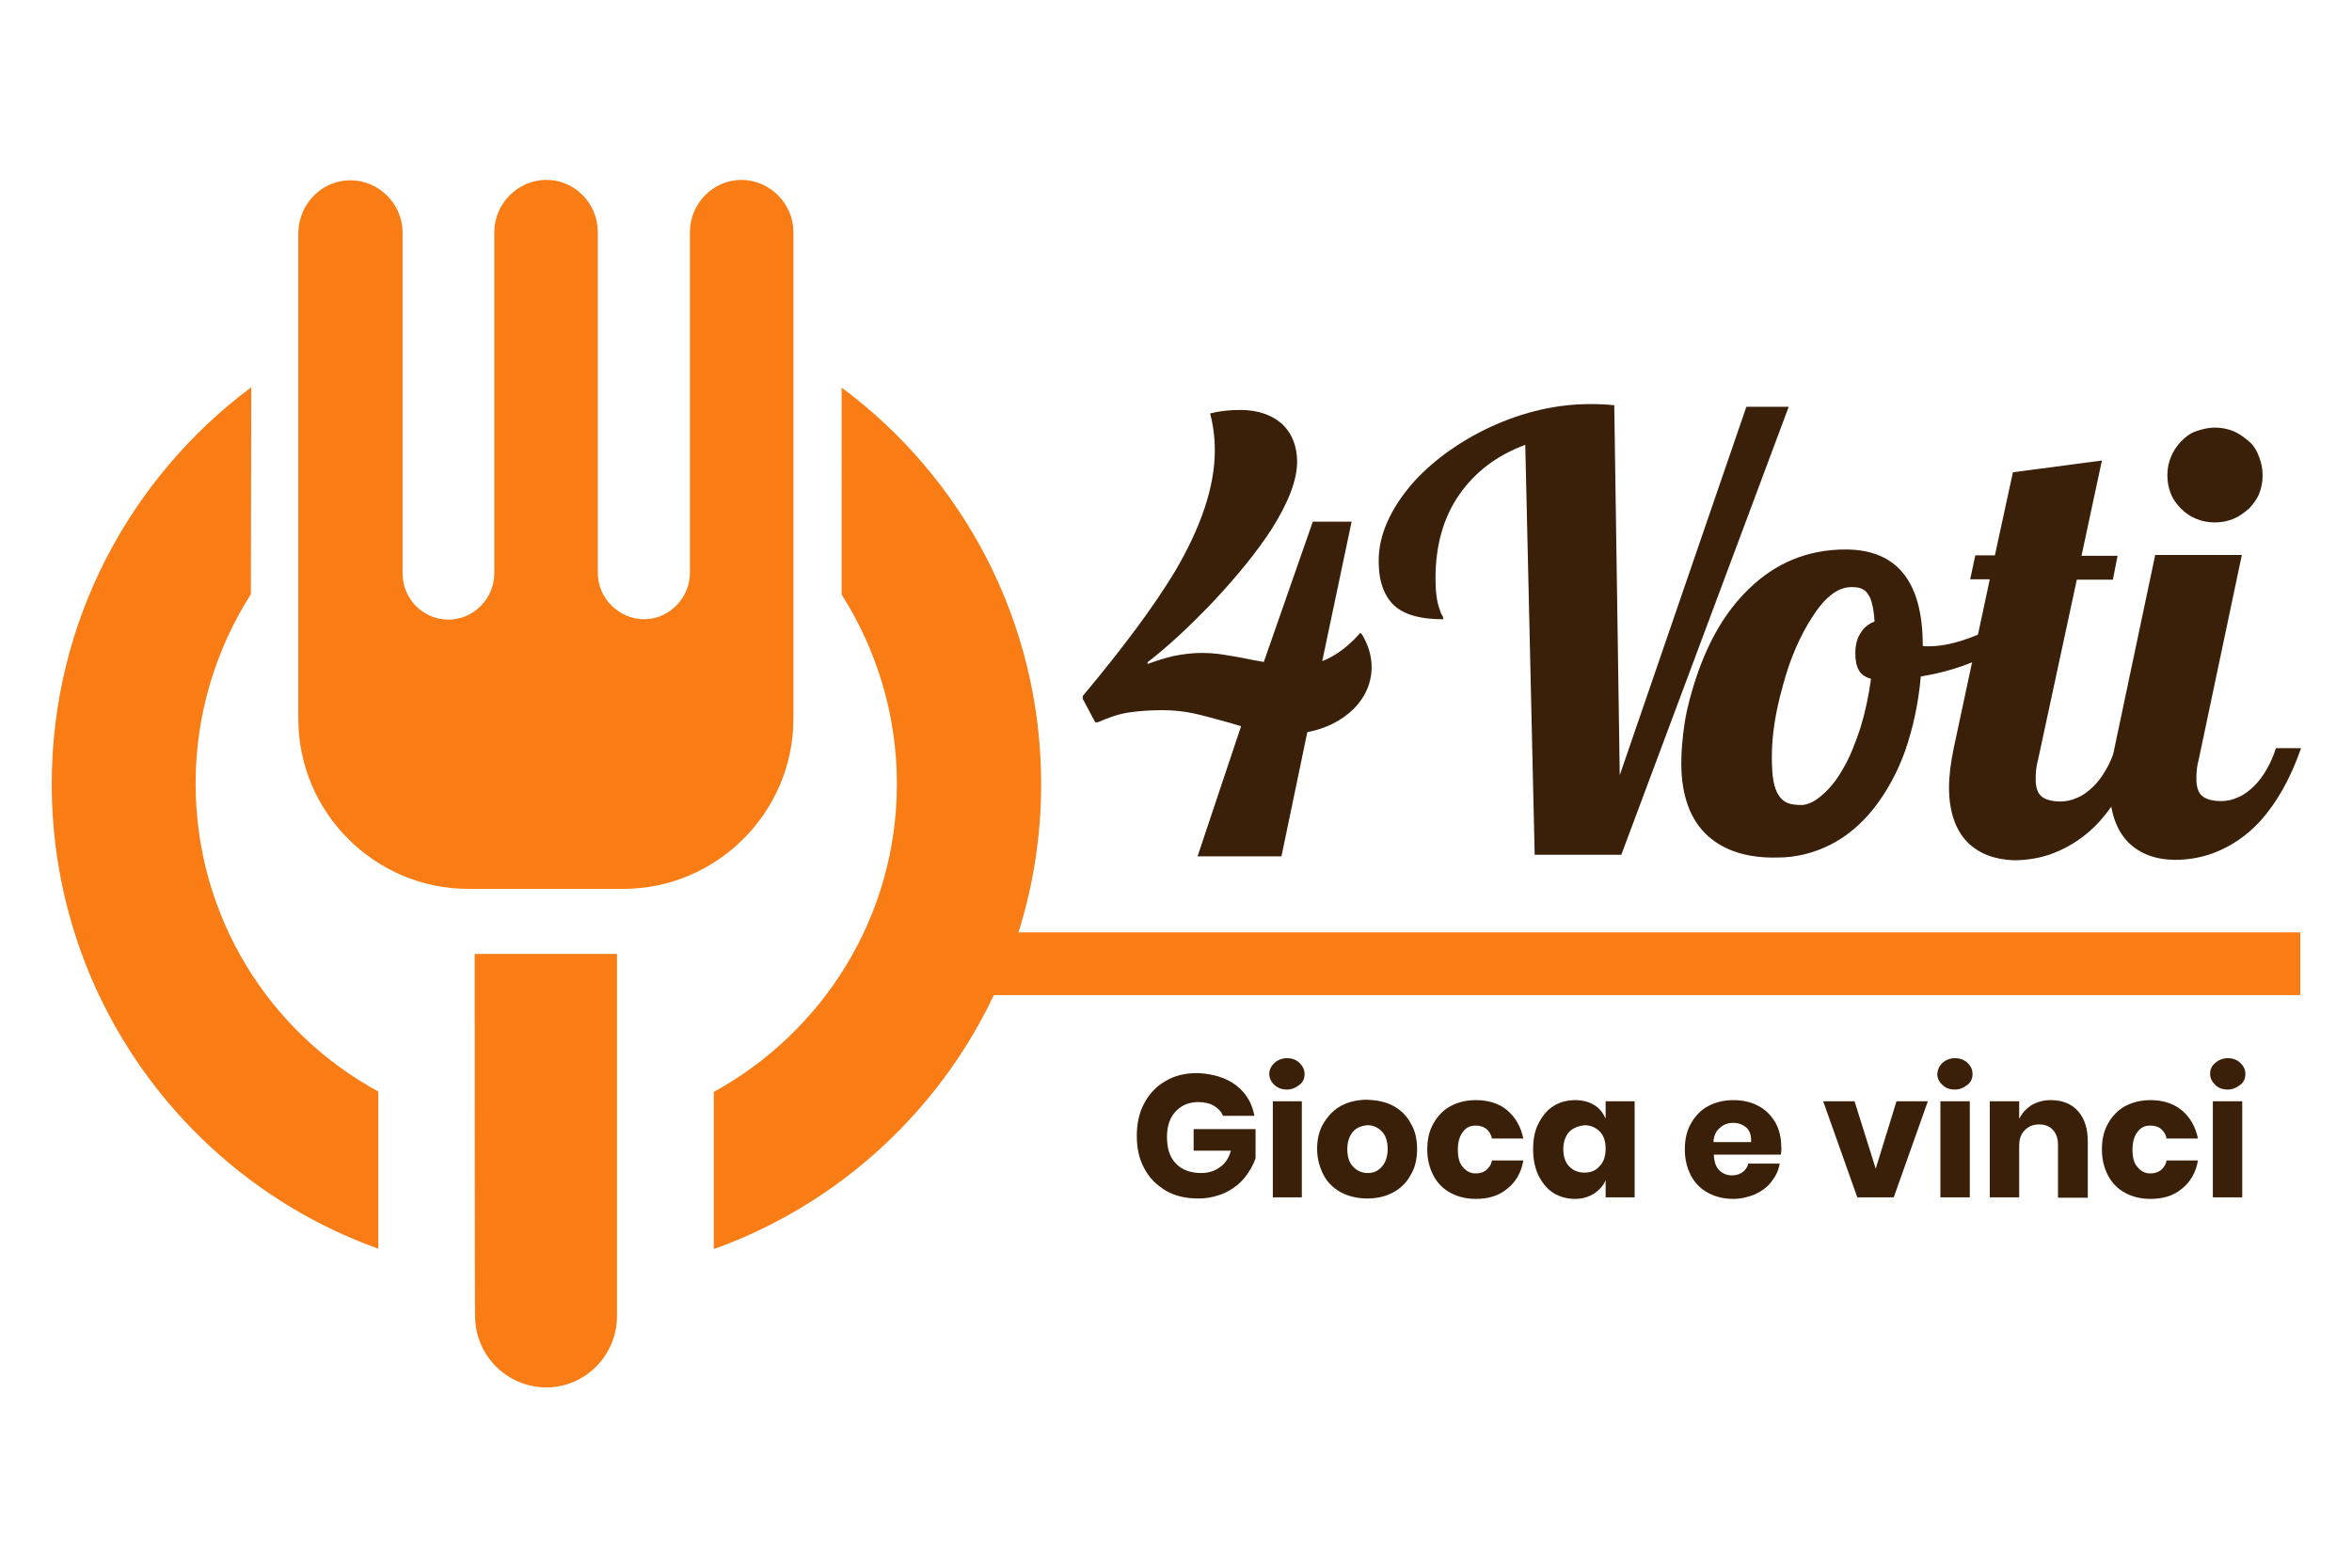 <?xml version="1.0" encoding="utf-8"?>
<!-- Generator: Adobe Illustrator 25.3.1, SVG Export Plug-In . SVG Version: 6.00 Build 0)  -->
<svg version="1.1" id="Livello_1" xmlns="http://www.w3.org/2000/svg" xmlns:xlink="http://www.w3.org/1999/xlink" x="0px" y="0px"
	 viewBox="0 0 600 400" style="enable-background:new 0 0 600 400;" xml:space="preserve">
<style type="text/css">
	.st0{display:none;}
	.st1{display:inline;fill:#392112;}
	.st2{display:inline;fill:#EF7C20;}
	.st3{display:inline;}
	.st4{fill-rule:evenodd;clip-rule:evenodd;fill:#DADADA;}
	.st5{fill-rule:evenodd;clip-rule:evenodd;fill:#FFFFFF;}
	.st6{fill-rule:evenodd;clip-rule:evenodd;}
	.st7{fill-rule:evenodd;clip-rule:evenodd;fill:url(#SVGID_1_);}
	.st8{display:inline;fill-rule:evenodd;clip-rule:evenodd;fill:#E52521;}
	.st9{fill:#E52521;}
	.st10{fill:#392112;}
	.st11{fill:#F97C15;}
	.st12{fill:#3A1F09;}
	.st13{fill-rule:evenodd;clip-rule:evenodd;fill:#F97C15;}
</style>
<g id="Livello_2_1_" class="st0">
	<path class="st1" d="M42.6,139.8c4.9-2.6,10.4-3.9,16.6-3.9c7.3,0,13.8,1.8,19.7,5.4c5.9,3.6,10.5,8.7,13.9,15.2
		c3.4,6.6,5.1,14.2,5.1,22.9s-1.7,16.4-5.1,23.1c-3.4,6.7-8.1,11.9-13.9,15.6c-5.9,3.7-12.4,5.5-19.7,5.5c-6.2,0-11.7-1.3-16.5-3.8
		s-8.6-5.8-11.6-9.7v52.6H9.7V137.2h21.5v12.3C33.9,145.6,37.7,142.4,42.6,139.8z M72.9,166.1c-2.1-3.7-4.9-6.6-8.3-8.5
		s-7.1-2.9-11.1-2.9c-3.9,0-7.5,1-11,3c-3.4,2-6.2,4.9-8.3,8.7s-3.1,8.2-3.1,13.3s1,9.6,3.1,13.3c2.1,3.8,4.9,6.7,8.3,8.7
		c3.4,2,7.1,3,11,3c4,0,7.7-1,11.1-3.1c3.4-2,6.2-5,8.3-8.7c2.1-3.8,3.1-8.3,3.1-13.5C76,174.3,75,169.8,72.9,166.1z"/>
	<path class="st1" d="M142,139.8c4.4-2.6,9.5-3.8,15.2-3.8v22.5h-5.7c-6.7,0-11.8,1.6-15.2,4.7c-3.4,3.2-5.1,8.7-5.1,16.5V222h-21.5
		v-84.9h21.5v13.2C134,145.9,137.6,142.4,142,139.8z"/>
	<path class="st1" d="M246.1,186.1H184c0.5,6.1,2.7,10.9,6.4,14.4c3.8,3.5,8.4,5.2,13.9,5.2c8,0,13.6-3.4,17-10.3h23.1
		c-2.5,8.2-7.2,14.9-14.1,20.1c-6.9,5.3-15.5,7.9-25.6,7.9c-8.2,0-15.5-1.8-22-5.4c-6.5-3.6-11.5-8.8-15.2-15.4
		c-3.6-6.6-5.4-14.3-5.4-23c0-8.8,1.8-16.5,5.4-23.1c3.6-6.6,8.6-11.7,15-15.3s13.8-5.4,22.2-5.4c8.1,0,15.3,1.7,21.7,5.2
		s11.3,8.4,14.9,14.8c3.5,6.4,5.3,13.7,5.3,22C246.7,180.9,246.5,183.7,246.1,186.1z M224.5,171.7c-0.1-5.5-2.1-9.9-6-13.3
		c-3.9-3.3-8.6-5-14.2-5c-5.3,0-9.8,1.6-13.4,4.8c-3.6,3.2-5.8,7.7-6.7,13.4h40.3L224.5,171.7L224.5,171.7z"/>
	<path class="st1" d="M330.1,145.6c6.2,6.4,9.3,15.3,9.3,26.7v49.8H318v-46.9c0-6.7-1.7-11.9-5.1-15.6c-3.4-3.6-8-5.4-13.8-5.4
		c-5.9,0-10.6,1.8-14,5.4c-3.4,3.6-5.1,8.8-5.1,15.6v46.9h-21.5v-84.9H280v10.6c2.9-3.7,6.5-6.6,11-8.7c4.4-2.1,9.3-3.1,14.6-3.1
		C315.7,136,323.8,139.2,330.1,145.6z"/>
	<path class="st2" d="M371.6,218.1c-6.5-3.6-11.7-8.8-15.4-15.4c-3.7-6.6-5.6-14.3-5.6-23s1.9-16.3,5.7-23
		c3.8-6.6,9.1-11.8,15.7-15.4c6.6-3.6,14-5.4,22.2-5.4s15.6,1.8,22.2,5.4c6.6,3.6,11.9,8.8,15.7,15.4c3.8,6.6,5.7,14.3,5.7,23
		s-2,16.3-5.9,23c-3.9,6.6-9.2,11.8-15.9,15.4c-6.7,3.6-14.2,5.4-22.4,5.4C385.5,223.5,378.1,221.7,371.6,218.1z M404.6,202
		c3.4-1.9,6.2-4.7,8.2-8.5s3.1-8.4,3.1-13.8c0-8.1-2.1-14.3-6.4-18.6c-4.2-4.3-9.4-6.5-15.6-6.5s-11.3,2.2-15.4,6.5
		s-6.2,10.5-6.2,18.6s2,14.3,6.1,18.6c4,4.3,9.1,6.5,15.2,6.5C397.5,204.8,401.2,203.9,404.6,202z"/>
	<path class="st2" d="M474.9,154.8v41.1c0,2.9,0.7,4.9,2.1,6.2s3.7,1.9,7,1.9h10v18.1h-13.5c-18.1,0-27.1-8.8-27.1-26.4v-40.9h-10.1
		v-17.6h10.1v-21H475v21h19v17.6L474.9,154.8L474.9,154.8z"/>
	<path class="st2" d="M521.1,218.1c-6.5-3.6-11.7-8.8-15.4-15.4c-3.7-6.6-5.6-14.3-5.6-23s1.9-16.3,5.7-23
		c3.8-6.6,9.1-11.8,15.7-15.4c6.6-3.6,14-5.4,22.2-5.4s15.6,1.8,22.2,5.4c6.6,3.6,11.9,8.8,15.7,15.4c3.8,6.6,5.7,14.3,5.7,23
		s-2,16.3-5.9,23c-3.9,6.6-9.2,11.8-15.9,15.4c-6.7,3.6-14.2,5.4-22.4,5.4C535,223.5,527.7,221.7,521.1,218.1z M554.2,202
		c3.4-1.9,6.2-4.7,8.2-8.5s3.1-8.4,3.1-13.8c0-8.1-2.1-14.3-6.4-18.6c-4.2-4.3-9.4-6.5-15.6-6.5s-11.3,2.2-15.4,6.5
		c-4.1,4.3-6.2,10.5-6.2,18.6s2,14.3,6.1,18.6c4,4.3,9.1,6.5,15.2,6.5C547.1,204.8,550.7,203.9,554.2,202z"/>
	<path class="st2" d="M582.4,260.1c-6.8,18.7-18.4,33.9-33.4,46.6c-15.5,13-33.3,21.6-53.1,25.6c-30.3,6.2-59.4,2.3-86.7-12.2
		c-23.7-12.6-41-31.3-51.6-56.1c-3.3-7.6-0.2-15.9,7.2-19.4c7.1-3.4,15.7-0.4,19.2,7.1c4.3,9.4,9.6,18.2,16.8,25.7
		c13.9,14.5,31,23.2,50.7,26.7c19.3,3.5,38.1,1.7,56.2-6.1c20.1-8.6,35.2-22.6,45.1-42.2c1.5-3,3.1-6.4,5.5-8.6
		c8-7.3,20.4-3.5,23.5,6.8c0.2,0.6,0.4,1.1,0.6,1.6C582.4,257.2,582.4,258.6,582.4,260.1z"/>
	<path class="st1" d="M407.2,179c0,7.2-5.9,13-13.1,13s-13-5.9-12.9-13.1c0.1-7.2,5.9-13,13-13C401.4,166,407.2,171.9,407.2,179z"/>
	<path class="st1" d="M557,179c0,7.2-5.9,13-13.1,13c-7.2,0-13-5.9-12.9-13.1c0.1-7.2,5.9-13,13-13C551.2,166,557.1,171.9,557,179z"
		/>
	<path class="st2" d="M351.3,111.2c6-18.5,26.9-29.7,45.6-24.4c5.8,1.7,8.9,6.6,7.4,11.9c-1.4,5.2-6.5,7.8-12.2,6.4
		c-10-2.5-19.5,2.5-23,12.2c-2.1,5.8-7.1,8.6-12.3,6.8C351.7,122.3,349.4,117,351.3,111.2z"/>
	<path class="st2" d="M587.1,111.2c-6-18.5-26.9-29.7-45.6-24.4c-5.8,1.7-8.9,6.6-7.4,11.9c1.4,5.2,6.5,7.8,12.2,6.4
		c10-2.5,19.5,2.5,23,12.2c2.1,5.8,7.1,8.6,12.3,6.8C586.7,122.3,589,117,587.1,111.2z"/>
</g>
<g id="Livello_4" class="st0">
	<g class="st3">
		<path class="st4" d="M234.1,266.7l-0.1,0.6v1v1.1v1.1l0.1,1.2l0.1,1.2l0.1,1.2l0.2,1.3l0.2,1.3l0.2,1.3l0.3,1.3l0.3,1.3l0.3,1.2
			l0.4,1.2l0.4,1.2l0.4,1.1l0.5,1.1l0.5,1l0.5,0.9l0.5,0.9l0.6,0.8l0.6,0.7l0.6,0.6l0.6,0.5l0.6,0.3l0.6,0.2l0.6,0.1h0.7l0.7-0.1
			l0.8-0.2l0.8-0.4l0.9-0.5l1.5-1.2l1.7-1.8l1.9-2.4l2-2.9l2.1-3.3l2.3-3.7l2.4-4.1l2.4-4.5l2.5-4.8l2.6-5.1l2.6-5.3l2.7-5.5
			l2.7-5.7l2.7-5.8l2.7-5.9l2.7-6l2.7-6l2.7-6l2.6-6l2.6-5.9l2.5-5.8l2.4-5.7l2.3-5.5l2.2-5.3l2.1-5.1l2-4.8l1.8-4.5l1.7-4.1
			l1.5-3.7l1.3-3.3l1.2-2.9l1-2.5l0.3-0.5l0.3-0.4l0.3-0.4l0.3-0.4l0.3-0.4l0.3-0.4l0.3-0.4l0.3-0.4l0.4-0.4l0.4-0.4l0.4-0.4
			l0.4-0.4l0.4-0.4l0.4-0.4l0.4-0.4l0.4-0.4l0.4-0.4l0.4-0.4l0.4-0.4l0.4-0.4l0.4-0.4l0.4-0.4l0.4-0.3l0.4-0.3l0.4-0.3l0.4-0.3
			l0.4-0.3l0.4-0.3l0.4-0.3l0.4-0.3l0.4-0.3l0.4-0.3l0.2-0.2l0.3-0.2l0.3-0.1l0.3-0.1h0.4l0.4,0.1l0.4,0.2l0.3,0.2l0.2,0.3l0.2,0.3
			l0.1,0.3l0.1,0.3l0.1,0.3l0.1,0.3l0.1,0.3v0.4v0.4v0.4v0.4v0.4v0.5v0.5v0.5v0.5v0.5l-0.1,0.6l-0.1,0.6l-0.1,0.6l-0.1,0.6l-0.1,0.7
			l-0.1,0.7l-0.1,0.7l-0.5,3.1l-0.6,3.4l-0.7,3.8l-0.8,4.1l-0.9,4.3l-0.9,4.6l-1,4.8l-1.1,5l-1.1,5.2l-1.2,5.3l-1.2,5.4l-1.2,5.5
			l-1.2,5.6l-1.2,5.6l-1.2,5.6l-1.2,5.6l-1.2,5.5l-1.2,5.4l-1.1,5.3l-1.1,5.2l-1,5l-1,4.8l-0.9,4.6l-0.8,4.4l-0.7,4.1l-0.6,3.8
			l-0.5,3.5l-0.4,3.1l-0.3,2.7v0.3l1.5-3.3l1.9-4.2l1.9-4.3l1.9-4.4l1.9-4.5l1.9-4.5l1.9-4.6l1.9-4.6l1.9-4.7l1.9-4.7l1.9-4.7
			l1.9-4.8l1.9-4.8l1.9-4.8l1.9-4.8l1.9-4.8l1.8-4.8l1.8-4.8l1.8-4.8l1.7-4.8l1.7-4.8l1.7-4.7l1.6-4.7l1.6-4.7l1.5-4.6l1.5-4.6
			l1.4-4.5l1.3-4.5l1.3-4.4l1.2-4.3l1.2-4.4l0.3-0.5l0.2-0.4l0.2-0.4l0.2-0.4l0.2-0.4l0.2-0.4l0.2-0.3l0.3-0.3l0.3-0.3l0.3-0.3
			l0.3-0.3l0.3-0.3l0.3-0.3l0.3-0.3l0.3-0.3l0.3-0.3l0.3-0.3l0.3-0.3l0.3-0.3l0.3-0.3l0.3-0.3l0.3-0.3l0.4-0.3l0.4-0.3l0.4-0.3
			l0.4-0.3l0.4-0.3l0.4-0.3l0.4-0.3l0.4-0.3l0.4-0.3l0.5-0.3l0.4-0.3l0.4-0.3l0.4-0.2l0.4-0.2l0.4-0.1l0.5-0.1h0.5l0.5,0.2l0.5,0.3
			l0.4,0.4l0.2,0.5l0.1,0.5l0.1,0.6v0.6v0.7l-0.1,0.8l-0.5,4.1l-0.6,4.3l-0.7,4.5l-0.8,4.7l-0.9,4.9l-1,5.1l-1.1,5.3l-1.1,5.4
			l-1.1,5.5l-1.1,5.6l-1.1,5.7l-1.1,5.8l-1.1,5.8l-1.1,5.9l-1,5.9l-0.9,5.9l-0.8,5.9l-0.7,5.8l-0.6,5.8l-0.5,5.7l-0.4,5.6l-0.2,5.5
			v5.4l0.1,5.2l0.3,5l0.6,4.9l0.8,4.7l1,4.4l1.3,4.2l1.5,3.9l1.8,3.7l1.7,2.7l5.2-1.4l6.1-1.7l6.2-1.7l6.3-1.7l6.3-1.7l6.4-1.7
			l6.5-1.7l6.6-1.7l6.6-1.7l6.7-1.7l6.7-1.7l6.8-1.6l6.8-1.6l6.9-1.6l6.9-1.5l6.9-1.5l7-1.5l7-1.4l7-1.4l7-1.3l7-1.2l7-1.2l7-1.1
			l7-1l7-1l7-0.9l6.9-0.8l6.9-0.7l6.9-0.6l6.9-0.5l6.8-0.4l6.8-0.3h0.7h0.6h0.5h0.5h0.4h0.4h0.3h0.3h0.3h0.3h0.2h0.2h0.2h0.2h0.2
			h0.2h0.2h0.2h0.2l0.2,0.1l0.2,0.1l0.2,0.1l0.2,0.1l0.2,0.1l0.3,0.1l0.3,0.1l0.3,0.1l0.3,0.1l0.4,0.1l0.4,0.1l0.5,0.2l0.9,0.3
			l0.6,0.9l-0.3,0.8l-0.2,0.3l-0.2,0.2l-0.2,0.2l-0.2,0.2l-0.2,0.2l-0.2,0.2l-0.2,0.2l-0.2,0.2l-0.2,0.2l-0.2,0.1l-0.2,0.1l-0.2,0.1
			l-0.2,0.1l-0.2,0.1l-1,0.2l-0.8,0.1l-0.7,0.1l-0.6,0.1l-0.6,0.1l-0.5,0.1l-0.5,0.1l-0.4,0.1l-0.4,0.1l-0.3,0.1l-0.3,0.1h-0.3h-0.3
			H580h-0.2h-0.2h-0.2h-0.2H579h-0.2h-0.3h-0.3h-0.3h-0.3h-0.4h-0.4h-0.5h-0.5h-0.6h-0.6h-0.7l-0.8,0.1l-2.3,0.2l-2.8,0.3l-3.3,0.4
			l-3.7,0.4l-4.2,0.5l-4.5,0.6l-4.9,0.7l-5.2,0.7l-5.4,0.8l-5.7,0.9l-5.9,0.9l-6,0.9l-6.1,1l-6.2,1l-6.3,1l-6.3,1l-6.2,1.1l-6.2,1.1
			l-6.1,1.1l-5.9,1.1l-5.7,1.1l-5.5,1l-5.3,1l-5,1l-4.7,0.9l-4.3,0.9l-3.9,0.9l-3.4,0.8l-3,0.7l-2.4,0.7l-1.9,0.6l-0.9,0.4l-0.1,0.3
			l-0.3,0.7l-0.4,0.7l-0.4,0.7l-0.4,0.7l-0.4,0.7l-0.4,0.7l-0.4,0.7l-0.4,0.7l-0.5,0.7l-0.5,0.7l-0.5,0.6l-0.5,0.6l-0.5,0.6
			l-0.5,0.6l-0.5,0.6l-0.5,0.6l-0.5,0.6l-0.5,0.6l-0.5,0.6l-0.5,0.6l-0.5,0.6l-0.6,0.6l-0.6,0.6l-0.6,0.6l-0.6,0.6l-0.6,0.6
			l-0.6,0.6l-0.6,0.6l-0.6,0.6l-0.6,0.5l-0.6,0.6l-1.7,1.5l-1.8,1.5l-1.8,1.4l-1.9,1.3l-1.9,1.2l-2,1.1l-2,1.1l-2,1l-2.1,0.9
			l-2.1,0.8l-2.1,0.7l-2.1,0.6l-2.2,0.5l-2.2,0.4l-2.2,0.3l-2.2,0.2h-2.2l-2.2-0.1l-2.2-0.2l-2.1-0.3l-2.1-0.4l-2.1-0.6l-2.1-0.7
			l-2-0.8l-2-1l-1.9-1.1l-1.9-1.2l-1.8-1.4l-1.8-1.5l-1.7-1.7l-1.6-1.8l-1-1.3l-2.5,0.7l-3.3,1l-3.3,1l-3.3,1l-3.3,1.1l-3.3,1.1
			l-3.3,1.1l-3.4,1.1l-3.4,1.1l-3.4,1.2l-3.4,1.2l-3.4,1.2l-3.4,1.2l-3.4,1.2l-3.4,1.2l-3.4,1.2l-3.4,1.2l-3.4,1.2l-3.4,1.3
			l-3.4,1.3l-3.4,1.3l-3.3,1.3l-3.3,1.3l-3.8,1.4l-6.2,2.3l-3.3,1.2l-3.3,1.2l-3.2,1.2l-3.2,1.2l-3.2,1.2l-3.2,1.2h-0.1l-0.1,0.1
			l-0.1,0.1l-0.1,0.1l-0.1,0.1l-0.1,0.1l-0.1,0.1l-0.1,0.1l-0.1,0.1l-0.2,0.1l-0.2,0.1l-0.2,0.1l-0.2,0.1l-0.2,0.1l-0.2,0.1
			l-0.2,0.1l-0.2,0.1l0.2-0.2l-0.2,0.1l-0.2,0.1l-0.2,0.1l-0.2,0.1H236h-0.2h-0.2h-0.2h-0.2H235h-0.2h-0.2h-0.2h-0.2H234h-0.2
			l-0.3-0.1l-0.3-0.2l-0.2-0.2l-0.1-0.2l-0.1-0.1l-0.1-0.2l-0.1-0.4v-0.5l0.1-0.3l0.1-0.2l0.1-0.2l0.1-0.2l0.2-0.2l0.2-0.2l0.2-0.2
			l0.2-0.2l0.2-0.2l0.2-0.2l0.2-0.2l0.2-0.2l0.2-0.2l0.2-0.2l0.2-0.2l0.2-0.2l0.2-0.2l0.2-0.2l0.2-0.2l0.2-0.1l0.2-0.1l0.2-0.1
			l0.2-0.1l0.2-0.1l0.2-0.1l0.2-0.1l0.1-0.1l0.1-0.1l0.1-0.1l0.1-0.1l2.9-1.2l2.9-1.2l3-1.2l3-1.2l3.1-1.2l3.2-1.2l3.2-1.3l3.2-1.3
			l3.3-1.3l3.3-1.3l3.3-1.3l3.4-1.3l3.4-1.3l3.4-1.3l3.4-1.3l3.4-1.3l3.5-1.3l3.5-1.2l3.5-1.2l3.4-1.2l3.4-1.2l3.4-1.2l3.4-1.2
			l3.4-1.2l3.4-1.1l3.3-1.1l3.3-1.1l3.3-1.1l3.2-1l3.2-1l3.1-1l1.8-0.5l-0.8-1.5l-1.4-2.9l-1.2-3l-1-3.1L336,286l-0.7-3.3l-0.6-3.4
			l-0.4-3.5l-0.3-3.5l-0.2-3.6l-0.1-3.6v-3.7l0.1-3.7l0.2-3.7l0.3-3.8l0.4-3.8l0.5-3.8l0.5-3.8l0.6-3.8l0.6-3.7l0.7-3.7l0.7-3.7
			l0.7-3.6l0.7-3.6l0.8-3.5l0.8-3.4l0.5-2l-0.1,0.3l-1.1,2.9l-1.1,2.9l-1.2,2.9l-1.2,3l-1.2,3l-1.2,3l-1.2,3l-1.2,3l-1.3,3l-1.3,3
			l-1.3,3l-1.3,3l-1.3,3l-1.3,3l-1.3,3l-1.3,3l-1.3,2.9l-1.3,2.9l-1.2,2.9l-1.2,2.8l-1.2,2.8l-1.2,2.7l-1.2,2.7l-1.2,2.6l-1.2,2.6
			l-1.1,2.5l-0.2,0.3l-0.2,0.3l-0.2,0.3l-0.2,0.3l-0.2,0.3l-0.2,0.3l-0.2,0.3l-0.2,0.3l-0.2,0.3l-0.2,0.3l-0.2,0.3l-0.2,0.3
			l-0.2,0.3l-0.2,0.3l-0.2,0.3l-0.2,0.3l-0.2,0.3l-0.2,0.3l-0.2,0.3l-0.2,0.3l-0.2,0.3l-0.2,0.3l-0.2,0.3l-0.2,0.3l-0.2,0.2
			l-0.2,0.2l-0.2,0.2l-0.2,0.2l-0.2,0.2l-0.2,0.2l-0.2,0.2l-0.2,0.2l-0.4,0.3l-0.4,0.3l-0.4,0.3l-0.4,0.3l-0.4,0.3l-0.4,0.3
			l-0.4,0.3l-0.4,0.3l0.8,1.6l-0.4,0.3l-0.5,0.4l-0.5,0.4l-0.5,0.4l-0.5,0.4l-0.5,0.4l-0.5,0.4l-0.5,0.4l-0.5,0.4l-0.5,0.4l-0.5,0.4
			l-0.5,0.4l-0.5,0.3l-0.5,0.3l-0.4,0.3l-0.4,0.3l-0.4,0.3l-0.4,0.3l-0.4,0.3l-0.4,0.3l-0.4,0.3l-0.4,0.3l-0.4,0.3l-0.3,0.2
			l-0.3,0.2l-0.3,0.2l-0.3,0.2L289,305l-0.3,0.2l-0.3,0.2l-0.3,0.2l-0.3,0.2l-0.3,0.2l-0.3,0.1l-0.3,0.1l-0.3,0.1l-0.4,0.1l-0.4,0.1
			h-0.4H285h-0.4l-0.4-0.1l-0.4-0.1l-0.3-0.2l-0.3-0.2l-0.3-0.3l-0.2-0.3l-0.2-0.4l-0.2-0.4l-0.1-0.4l-0.1-0.5l-0.1-0.5v-0.5v-0.5
			v-0.6l0.3-4l0.4-4l0.5-4l0.5-4l0.6-3.9l0.6-3.9l0.7-3.9l0.7-3.9l0.7-3.8l0.8-3.8l0.8-3.8l0.8-3.7l0.9-3.7l0.9-3.7l0.9-3.7l0.9-3.6
			l0.9-3.6l0.9-3.6l0.9-3.5l0.9-3.5l0.9-3.5l0.9-3.4l0.9-3.4l0.9-3.3l0.8-3.3l0.8-3.3l0.8-3.2l0.8-3.2l0.7-2.9l-0.8,1.8l-1.7,3.7
			l-1.7,3.8l-1.7,3.9l-1.7,3.9l-1.8,4l-1.8,4l-1.8,4l-1.8,4.1l-1.8,4.1l-1.8,4.1l-1.9,4.1l-1.9,4.1l-1.9,4l-1.9,4l-2,4l-2,3.9
			l-2,3.8l-2,3.8l-2,3.7l-2.1,3.6l-2.1,3.5l-2.1,3.4l-2.1,3.3l-2.2,3.2l-2.2,3l-2.2,2.9l-2.3,2.7l-2.3,2.5l-2.3,2.4l-1.6,1.4
			l-1.5,1.2l-1.5,1l-1.5,0.8l-1.4,0.6l-1.4,0.3l-1.4,0.1l-1.3-0.1l-1.3-0.3l-1.2-0.4l-1.1-0.6l-1.1-0.7l-1-0.9l-0.9-1l-0.9-1.1
			l-0.8-1.2l-0.7-1.3l-0.7-1.4l-0.6-1.4l-0.6-1.5l-0.5-1.6l-1.8-8.3L221,280 M377.9,305.9l1.1,0.4l1.2,0.4l1.2,0.3l1.2,0.3l1.2,0.2
			l1.2,0.2l1.2,0.1l1.2,0.1h1.2h1.2l1.2-0.1l1.2-0.1l1.2-0.2l1.2-0.2l1.2-0.3l1.2-0.3l1.2-0.4l1.2-0.4l1.2-0.5l1.2-0.5l1-0.5
			l0.5-0.4l0.6-0.5l0.6-0.5l0.6-0.5l0.5-0.6l0.5-0.6l0.5-0.6l0.5-0.6l0.5-0.6l0.5-0.6l0.5-0.6l0.5-0.6l0.5-0.6l0.5-0.6l0.5-0.7
			l0.5-0.7l0.5-0.7l0.5-0.7l0.5-0.7l0.5-0.7l0.5-0.7l0.5-0.7l0.5-0.7l0.5-0.7l0.4-0.7l0.4-0.7l0.4-0.7l0.4-0.7l0.1-0.2l-0.6,0.2
			l-1.7,0.4l-1.7,0.4l-1.7,0.4l-1.7,0.4l-1.7,0.4l-1.7,0.4l-1.7,0.4l-1.7,0.4l-1.7,0.4l-1.7,0.4l-1.7,0.4l-1.7,0.4l-1.7,0.4
			l-1.7,0.4l-1.7,0.4l-1.7,0.4l-1.7,0.4l-1.7,0.4l-1.7,0.4l-1.7,0.4l-1.7,0.4l-1.7,0.4l-1.7,0.4l-1.7,0.4l-1.7,0.4l-1.7,0.4
			l-1.7,0.4l-1.7,0.4l-1.5,0.4l0.5,0.5l0.9,0.9l1,0.8l1,0.8l1,0.7l1.1,0.7l1.1,0.6l1.1,0.6l1.1,0.5L377.9,305.9L377.9,305.9z
			 M552.8,176.2l-0.6,2.2l-0.7,2.2l-0.7,2.2l-0.7,2.2l-0.7,2.2l-0.7,2.2l-0.7,2.2l-0.7,2.2l-0.7,2.2l-0.7,2.2l-0.7,2.2l-0.6,2.1
			l-0.6,2.1l-0.6,2.1l-0.5,2l-0.5,2l-0.4,1.9l-0.4,1.8l-0.3,1.8l-0.3,1.7l-0.2,1.6l-0.1,1.5l-0.1,1.5v1.1v1.1v1v1l0.1,0.9l0.1,0.8
			l0.1,0.8l0.1,0.7l0.1,0.6l0.1,0.6l0.2,0.5l0.2,0.4l0.2,0.4l0.2,0.3l0.2,0.2l0.2,0.2l0.2,0.1l0.2,0.1l0.3,0.1h0.3h0.3l0.4-0.1
			l0.5-0.1l0.5-0.2l0.6-0.2l0.6-0.3l0.7-0.4l0.7-0.4l0.8-0.5l0.8-0.6l0.9-0.7l0.9-0.7l0.7-0.6l0.8-0.7l0.8-0.8l0.9-0.9l0.9-1l0.9-1
			l0.9-1.1l0.9-1.1l0.9-1.2l0.9-1.2l0.9-1.3l0.9-1.3l0.8-1.3l0.8-1.3l0.7-1.3l0.7-1.3l0.6-1.3l0.5-1.3l0.4-1.2l0.4-1.2l0.3-1.2
			l0.2-1.1l0.1-1l-0.1-1l-0.2-0.9l-0.3-0.8l-0.4-0.7l-0.5-0.7l-0.7-0.6l-0.8-0.5l-1-0.5l-2.9-0.9l1.5-1.8l0.4-0.5l0.4-0.5l0.4-0.5
			l0.4-0.5l0.4-0.5l0.5-0.5l0.5-0.5l0.5-0.5l0.5-0.5l0.5-0.5l0.5-0.4l0.5-0.4l0.5-0.4l0.5-0.4l0.5-0.4l0.5-0.4l0.5-0.4l0.5-0.4
			l0.5-0.4l0.5-0.4l0.5-0.4l0.5-0.4l0.5-0.3l0.5-0.3l0.5-0.3l0.5-0.3l0.5-0.3l0.5-0.3l0.5-0.3l0.5-0.2l0.7-0.3l2.8,0.3l2.2,0.5
			l1.8,0.7l1.5,1l1.1,1.2l0.8,1.5l0.4,1.6v1.7l-0.2,1.8l-0.5,1.8l-0.7,1.9l-0.9,2l-1.1,2l-1.3,2.1l-1.4,2.1l-1.5,2.1l-1.6,2.1
			l-1.7,2.1l-1.8,2.1l-1.8,2.1l-1.9,2.1l-1.9,2l-1.9,2l-1.9,1.9l-1.8,1.8l-1.8,1.7l-1.7,1.6l-1.6,1.4l-1.5,1.3l-1.3,1.2l-1.2,1
			l-1,0.8l-1,0.8l-1.1,0.8l-1.1,0.8l-1.2,0.9l-1.3,0.9l-1.3,0.9l-1.3,0.9l-1.4,0.8l-1.4,0.8l-1.4,0.8l-1.4,0.7l-1.4,0.7l-1.4,0.6
			l-1.4,0.6l-1.4,0.5l-1.4,0.4l-1.3,0.3l-1.3,0.2l-1.3,0.1l-1.2-0.1l-1.2-0.2l-1.1-0.4l-1-0.6l-0.9-0.8l-0.8-1l-0.7-1.2l-0.5-1.4
			l-0.2-1l-0.2-1.7l-0.1-1.9l0.1-2.1l0.3-2.3l0.2-1.3l0.2-1.4l0.3-1.5l0.3-1.5l0.3-1.6l0.4-1.6l0.4-1.7l0.4-1.7l0.4-1.8l0.5-1.8
			l0.5-1.8l0.5-1.8l0.5-1.8l0.5-1.8l0.5-1.8l0.2-0.8l-0.7,1.7l-0.9,2.1l-0.9,2.1l-1,2.1l-1,2.1l-1,2.1l-1,2.1l-1,2.1l-1.1,2l-1.1,2
			l-1.1,2l-1.1,1.9l-1.2,1.9l-1.2,1.8l-1.2,1.8l-1.2,1.7l-1.3,1.7l-1.3,1.6l-1.3,1.5l-1.3,1.5l-1.4,1.4l-0.8,0.8l-0.9,0.8l-0.9,0.8
			l-0.9,0.7l-0.9,0.7l-0.9,0.7l-0.9,0.7l-0.9,0.6l-0.9,0.6l-0.9,0.5l-0.9,0.5l-0.9,0.4l-0.9,0.4l-0.8,0.3l-0.8,0.3l-0.8,0.2
			l-0.8,0.1l-0.8,0.1h-0.8l-0.8-0.1l-0.7-0.2l-0.7-0.3l-0.6-0.5l-0.6-0.6l-0.5-0.7l-0.4-0.8l-0.3-0.8l-0.3-0.9l-0.2-1l-0.1-1.1v-1.2
			v-1.4l0.2-2.1l0.2-2.1l0.2-2.1l0.3-2.1l0.3-2.1l0.3-2.1l0.4-2.1l0.4-2.1l0.4-2.1l0.5-2.1l0.5-2.1l0.5-2.1l0.5-2l0.5-2l0.6-2l0.6-2
			l0.6-2l0.6-2l0.6-2l0.6-2l0.6-2l0.6-2l0.6-2l0.7-2l0.7-2l0.7-1.9l0.7-1.9l0.7-1.9l0.6-1.9l0.6-1.9l0.6-1.9l0.6-1.9l0.3-1l0.2-0.9
			l0.2-0.8l0.1-0.7l0.1-0.7v-0.6v-0.5v-0.5l-0.1-0.4l-0.1-0.4l-0.1-0.3l-0.1-0.3l-0.1-0.2l-0.2-0.2l-0.2-0.2l-0.2-0.2l-0.2-0.1
			l-0.2-0.1l-0.2-0.1l-0.2-0.1l-0.2-0.1l-0.2-0.1l-0.2-0.1l-0.2-0.1l-0.2-0.1l-0.2-0.1l-0.2-0.1l-0.3-0.2l-0.3-0.3l-0.2-0.5v-0.5
			l0.1-0.4l0.3-0.6l0.3-0.5l0.3-0.5l0.4-0.5l0.4-0.5l0.4-0.5l0.4-0.5l0.5-0.4l0.5-0.4l0.5-0.4l0.5-0.4l0.5-0.4l0.5-0.4l0.5-0.4
			l0.6-0.4l0.6-0.4l0.6-0.4l0.6-0.4l0.6-0.4l0.6-0.3l0.6-0.3l0.6-0.3l0.6-0.3l0.5-0.3l0.5-0.3l0.5-0.3l0.5-0.3l0.5-0.2l0.5-0.2
			l0.4-0.2l0.4-0.2l0.4-0.2l0.4-0.2l0.4-0.1l0.4-0.1l0.4-0.1l0.4-0.1l0.4-0.1h0.4h0.4h0.3h0.3h0.3l0.3,0.1l0.3,0.1l0.3,0.1l0.3,0.1
			l0.3,0.1l0.3,0.2l0.3,0.2l0.2,0.2l0.2,0.2l0.2,0.2l0.2,0.2l0.2,0.2l0.2,0.2l0.2,0.3l0.1,0.3l0.1,0.3l0.1,0.3l0.1,0.3l0.1,0.3
			l0.1,0.3l0.1,0.5l-0.1,2.1l-0.2,2l-0.3,2l-0.3,2l-0.4,2.1l-0.4,2.1l-0.5,2.1l-0.5,2.2l-0.6,2.2l-0.6,2.2l-0.6,2.2l-0.7,2.2
			l-0.7,2.3l-0.7,2.3l-0.7,2.3l-0.7,2.3l-0.8,2.3l-0.8,2.3l-0.8,2.3l-0.8,2.3l-0.8,2.3l-0.7,2.3l-0.7,2.3l-0.7,2.3l-0.7,2.3
			l-0.7,2.3l-0.6,2.2l-0.6,2.2l-0.6,2.2l-0.5,2.2l-0.5,2.1l-0.4,2v1.1v1l0.1,0.8l0.1,0.6l0.1,0.4l0.1,0.2l0.1,0.1l0,0h0.1h0.2
			l0.3-0.1l0.4-0.2l0.5-0.3l0.5-0.4l0.5-0.5l0.6-0.5l0.6-0.6l0.6-0.6l0.6-0.7l0.6-0.7l0.6-0.7l0.6-0.8l0.6-0.8l0.6-0.8l0.5-0.8
			l0.5-0.8l0.5-0.7l0.5-0.7l0.4-0.7l0.4-0.6l0.3-0.6l0.3-0.5l0.7-1.3l0.7-1.3l0.7-1.4l0.7-1.4l0.7-1.5l0.7-1.5l0.7-1.6l0.7-1.6
			l0.7-1.6l0.7-1.7l0.7-1.7l0.7-1.7l0.7-1.7l0.7-1.7l0.7-1.7l0.7-1.8l0.7-1.8l0.7-1.8l0.7-1.8l0.7-1.7l0.7-1.7l0.7-1.7l0.6-1.7
			l0.6-1.7l0.6-1.7l0.6-1.6l0.6-1.6l0.6-1.6l0.6-1.5l0.5-1.5l0.5-1.4l0.5-1.4l0.2-0.4l0.2-0.4l0.2-0.5l0.2-0.5l0.2-0.5l0.2-0.5
			l0.2-0.5l0.2-0.5l0.2-0.5l0.2-0.5l0.2-0.5l0.2-0.5l0.2-0.5l0.2-0.6l0.2-0.6l0.2-0.5l0.2-0.5l0.2-0.5l0.2-0.5l0.2-0.5l0.1-0.5
			l0.1-0.5l0.1-0.5l0.1-0.5l0.1-0.5l0.1-0.4l0.1-0.4l0.1-0.4V158v-0.4v-0.3l-0.1-0.1v-0.7l0.2-0.5l0.3-0.4l0.3-0.3l0.3-0.3l0.4-0.3
			l0.4-0.3l0.5-0.3l0.5-0.3l0.6-0.4l0.6-0.4l0.6-0.4l0.6-0.4l0.6-0.4l0.7-0.4l0.7-0.4l0.7-0.3l0.7-0.3l0.7-0.3l0.7-0.3l0.6-0.3
			l0.6-0.3l0.6-0.2l0.6-0.2l0.5-0.2l0.5-0.2l0.5-0.1l0.4-0.1h0.4h0.5l0.5,0.2l0.4,0.3l0.3,0.2l0.3,0.3l0.2,0.3l0.2,0.3l0.2,0.3
			l0.2,0.3l0.2,0.3l0.1,0.3l0.1,0.3l0.1,0.3l0.1,0.3l0.1,0.3l0.1,0.3l0.1,0.3v0.3v0.3v0.3v0.3v0.3v0.3v0.3v0.3v0.3v0.3v0.3v0.3v0.3
			v0.3v0.3v0.3v0.3l-0.2,1.8l-0.3,1.9l-0.3,1.9l-0.4,2l-0.5,2l-0.5,2.1l-0.5,2.1l-0.6,2.1L552.8,176.2L552.8,176.2z M410,270.6
			l-0.3-0.3l-0.2-0.3l-0.2-0.3l-0.1-0.4l-0.1-0.4v-0.4v-0.4v-0.5v-0.5l0.1-0.6l0.2-1.2l0.3-1.4l0.4-1.6l0.4-1.8l0.5-2l0.5-2.2
			l0.6-2.3l0.6-2.5l0.7-2.6l0.7-2.7l0.7-2.8l0.8-2.9l0.8-3l0.8-3l0.8-3.1l0.8-3.1l0.8-3.1l0.8-3.1l0.8-3l0.8-3l0.8-2.9l0.8-2.8
			l0.7-2.7l0.7-2.6l0.7-2.5l0.6-2.3l0.6-2.2l0.5-2l0.5-1.8l0.4-1.5l0.4-1.3l0.3-1l0.1-0.5l0.1-0.5v-0.4v-0.4v-0.3v-0.3l-0.1-0.2
			l-0.1-0.2l-0.1-0.1l-0.1-0.1l-0.1-0.1l-0.1-0.1l-0.1-0.1l-0.1-0.1l-0.1-0.1l-0.1-0.1l-0.2-0.1l-0.2-0.1l-0.2-0.1l-0.2-0.1
			l-0.2-0.1l-0.2-0.1l-0.2-0.1l-0.2-0.1l-0.2-0.2l-0.2-0.2l-0.2-0.2l-0.2-0.3l-0.2-0.3l-0.1-0.3l-0.1-0.4v-0.4l0.1-0.7l0.2-0.7
			l0.3-0.6l0.4-0.6l0.5-0.6l0.5-0.6l0.6-0.6l0.6-0.6l0.7-0.6l0.7-0.6l0.8-0.6l0.8-0.6l0.8-0.6l0.9-0.5l0.9-0.5l0.9-0.5l0.9-0.5
			l0.9-0.5l0.9-0.5l0.9-0.4l0.8-0.4l0.8-0.4l0.8-0.4l0.7-0.3l0.7-0.3l0.6-0.3l0.6-0.2l0.5-0.2l0.5-0.2l0.4-0.1l0.4-0.1h0.5l0.5,0.2
			l0.3,0.1l0.3,0.1l0.3,0.2l0.3,0.2l0.3,0.2l0.2,0.2l0.2,0.2l0.2,0.2l0.2,0.2l0.2,0.2l0.2,0.2l0.2,0.2l0.1,0.2l0.1,0.2l0.1,0.3
			l0.1,0.3l0.1,0.3l0.1,0.3l0.1,0.3l0.1,0.3v0.3v0.3v0.3v0.3v0.3v0.3v0.3v0.3v0.3v0.3v0.3l-0.4,1.9l-0.4,1.8l-0.4,1.8l-0.4,1.7
			l-0.4,1.6l-0.4,1.6l-0.3,1.5L447,191l-0.3,1.4l-0.3,1.4L446,195l-0.3,1.3l-0.3,1.3l-0.3,1.2l-0.3,1.2l-0.4,1.2l-0.4,1.2l-0.4,1.2
			l-0.4,1.2l-0.4,1.2l-0.4,1.3l-0.4,1.3l-0.4,1.3l-0.4,1.4l-0.1,0.2l0.5-1.2l0.8-1.8l0.8-1.7l0.8-1.7l0.8-1.7l0.8-1.6l0.8-1.6
			l0.8-1.6l0.8-1.6l0.8-1.6l0.8-1.5l0.9-1.5l0.9-1.5l0.9-1.5l0.9-1.5l1-1.5l1-1.5l1-1.5l1-1.4l1.1-1.4l1.1-1.4l1.2-1.4l1.2-1.4
			l1.2-1.4l1.3-1.4l1.3-1.4l0.4-0.5l0.4-0.4l0.4-0.4l0.4-0.4l0.4-0.4l0.4-0.3l0.4-0.3l0.4-0.3l0.4-0.3l0.4-0.3l0.4-0.3l0.4-0.2
			l0.4-0.2l0.4-0.2l0.4-0.2l0.4-0.2l0.4-0.2l0.4-0.2l0.4-0.2l0.4-0.1l0.3-0.1l0.3-0.1l0.3-0.1l0.3-0.1l0.3-0.1l0.3-0.1l0.3-0.1
			l0.3-0.1l0.3-0.1l0.3-0.1l0.3-0.1l0.3-0.1l0.6-0.3l0.6-0.3l0.6-0.2l0.6-0.2l0.6-0.1l0.5-0.1h0.5h0.5l0.5,0.1l0.5,0.1l0.5,0.1
			l0.4,0.2l0.4,0.2l0.4,0.3l0.3,0.3l0.3,0.3l0.3,0.4l0.3,0.4l0.2,0.4l0.2,0.4l0.2,0.4l0.1,0.4l0.1,0.4l0.1,0.5l0.1,0.5l0.1,0.5v0.5
			v0.5v0.5v0.5v0.5v0.5l-0.2,2.1l-0.2,2.1l-0.3,2.1l-0.3,2.1l0.3,1.5l-0.4,2.1l-0.4,2.1l-0.4,2.1l-0.5,2.1l-0.5,2.1l-0.5,2.1
			l-0.5,2.1l-0.6,2.1l-0.6,2.1L481,204l-0.6,2.1l-0.6,2.1l-0.6,2.1l-0.6,2.1l-0.6,2.1l-0.6,2l-0.6,2l-0.6,2l-0.6,2l-0.6,2l-0.6,2
			l-0.6,2l-0.6,2l-0.6,2l-0.5,2l-0.5,2l-0.5,2l-0.2,0.8l-0.1,0.7l-0.1,0.7l-0.1,0.6l-0.1,0.6v0.5v0.5v0.4v0.4v0.3l0.1,0.3l0.1,0.2
			l0.1,0.2l0.1,0.1l0.1,0.1l0,0l0,0l0,0h0.1h0.1h0.1h0.2l0.2-0.1l0.2-0.1l0.3-0.1l0.3-0.2l0.3-0.2l0.3-0.3l0.4-0.3l0.4-0.3l0.4-0.4
			l0.4-0.4l0.6-0.5l0.5-0.5l0.5-0.4l0.5-0.3l0.5-0.2h0.6l0.6,0.2l0.5,0.4l0.3,0.5l0.1,0.5v0.5l-0.1,0.4l-0.1,0.4l-0.2,0.4l-0.2,0.4
			l-0.3,0.4l-0.3,0.4l-0.3,0.4l-0.4,0.4l-0.4,0.5l-0.4,0.5l-0.4,0.5l-0.5,0.5l-0.5,0.5l-0.5,0.6l-0.5,0.6l-0.5,0.6l-0.5,0.6
			l-0.6,0.6l-0.6,0.6l-0.6,0.6l-0.6,0.6l-0.6,0.6l-0.6,0.6l-0.6,0.5l-0.7,0.5l-0.7,0.5l-0.7,0.5l-0.7,0.5l-0.7,0.4l-0.7,0.4
			l-0.7,0.4l-0.7,0.3l-0.7,0.3l-0.7,0.3l-0.7,0.2l-0.7,0.2l-0.7,0.1l-0.7,0.1h-0.7H458l-0.6-0.1l-0.6-0.1l-0.6-0.2l-0.5-0.2
			l-0.5-0.3l-0.5-0.3l-0.4-0.4l-0.4-0.4l-0.4-0.4l-0.3-0.4l-0.3-0.5l-0.3-0.5l-0.2-0.5l-0.2-0.5l-0.2-0.5l-0.2-0.5l-0.1-0.5
			l-0.1-0.5l-0.1-0.6l-0.1-0.6V251v-0.6v-0.6v-0.6v-0.6l0.1-0.5l0.1-0.5l0.1-0.5l0.1-0.5l0.2-0.8l0.4-1.1l0.5-1.4l0.6-1.7l0.6-1.9
			l0.7-2.2l0.8-2.4l0.9-2.6l0.9-2.7l0.9-2.9l1-3l1-3.1l1-3.1l1-3.2l1-3.2l1-3.2l0.9-3.2l0.9-3.1l0.8-3.1l0.8-3l0.7-2.9l0.6-2.7
			l0.5-2.6l0.4-2.4l0.3-2.2l0.2-1.9v-1.6l-0.1-1.3l-0.2-0.9l-0.3-0.5l-0.1-0.1l-1.3,1.5l-1.7,2l-1.7,2.1l-1.6,2.2l-1.6,2.3l-1.6,2.4
			l-1.5,2.5l-1.5,2.5l-1.5,2.6l-1.5,2.7l-1.4,2.7l-1.4,2.7l-1.4,2.8l-1.3,2.8l-1.3,2.8l-1.3,2.9l-1.2,2.9l-1.2,2.9l-1.2,2.9
			l-1.1,2.9l-1.1,2.9l-1.1,2.9l-1,2.8l-1,2.8l-1,2.8l-0.9,2.7l-0.9,2.7l-0.8,2.6l-0.8,2.6L432,255l-0.7,2.5l-0.7,2.5l-0.2,0.3
			l-0.3,0.2l-0.2,0.2l-0.2,0.2L429,261l-0.3,0.2l-0.4,0.2l-0.4,0.3l-0.5,0.3l-0.5,0.3l-0.5,0.3l-0.5,0.3l-0.6,0.3l-0.6,0.4l-0.6,0.4
			l-0.6,0.4l-0.6,0.4l-0.6,0.4l-0.6,0.4l-0.6,0.4l-0.6,0.3l-0.6,0.3l-0.5,0.3l-0.5,0.3l-0.5,0.3l-0.5,0.3l-0.4,0.3l-0.4,0.2
			l-0.3,0.2l-0.3,0.2l-0.2,0.1l-0.2,0.1l-0.2,0.2l-0.2,0.1l-0.2,0.2l-0.2,0.2l-0.2,0.2l-0.3,0.2l-0.3,0.2l-0.3,0.2l-0.3,0.2
			l-0.3,0.1l-0.3,0.1l-0.3,0.1l-0.3,0.1l-0.3,0.1l-0.3,0.1l-0.3,0.1h-0.3h-0.3h-0.3l-0.3-0.1l-0.3-0.2L410,270.6L410,270.6z
			 M396.8,267.2l-0.9,0.9l-1,0.9l-1,0.9l-1.1,0.9l-1.1,0.9l-1.1,0.8l-1.2,0.8l-1.2,0.8l-1.2,0.7l-1.2,0.7l-1.3,0.6l-1.3,0.6
			l-1.3,0.5l-1.3,0.4l-1.3,0.4l-1.3,0.3l-1.3,0.2l-1.3,0.1h-1.2l-1.2-0.1l-1.2-0.2l-1.2-0.3l-1.1-0.5l-1.1-0.6l-1-0.8l-0.9-0.9
			l-0.9-1l-0.8-1.2l-0.7-1.3l-0.6-1.5l-0.5-1.6l-0.4-1.8l-0.4-2.4l-0.3-2.5l-0.2-2.6v-2.6l0.1-2.6l0.2-2.7l0.3-2.7l0.4-2.7l0.5-2.8
			l0.6-2.8l0.7-2.8l0.7-2.8l0.8-2.8l0.9-2.8l1-2.8l1-2.7l1.1-2.7l1.2-2.7l1.2-2.6l1.3-2.6l1.3-2.5l1.4-2.5l1.4-2.4l1.5-2.4l1.5-2.3
			l1.5-2.2l1.6-2.1l1.6-2l1.6-1.9l1.6-1.8l1.7-1.7l1.7-1.6l0.4-0.4l0.4-0.4l0.5-0.5l0.6-0.5l0.7-0.6l0.7-0.6l0.8-0.6l0.8-0.7
			l0.9-0.7l0.9-0.7l0.9-0.7l1-0.7l1-0.7l1-0.6l1-0.6l1-0.6l1-0.5l1-0.5l1-0.4l1-0.3l1-0.2l1-0.2h1l1,0.1l1,0.2l1,0.3l0.9,0.5
			l0.8,0.7l0.8,0.8l0.7,1l0.6,1.1l0.5,1.3l0.5,2l0.4,2.1l0.2,2.1v2.2l-0.1,2.2l-0.3,2.2l-0.4,2.3l-0.5,2.3l-0.6,2.3l-0.8,2.3
			l-0.9,2.3l-1,2.3l-1.1,2.3l-1.2,2.3l-1.3,2.3l-1.4,2.2l-1.4,2.2l-1.5,2.2l-1.6,2.1l-1.7,2.1l-1.7,2l-1.8,2l-1.8,1.9l-1.9,1.8
			l-1.9,1.7l-1.9,1.6l-1.9,1.5l-2,1.4l-2,1.3l-2,1.2l-2,1.1l-1.3,0.6v1.5v2.1l0.1,1.9l0.2,1.8l0.3,1.6l0.3,1.5l0.4,1.3l0.4,1.2
			l0.5,1.1l0.5,0.9l0.6,0.8l0.6,0.7l0.6,0.6l0.6,0.5l0.6,0.4l0.7,0.3l0.7,0.2l0.7,0.1h0.7l0.7-0.1l0.7-0.2l0.7-0.2l0.8-0.3l0.7-0.4
			l0.7-0.5l0.7-0.5l0.7-0.6l0.7-0.7l0.7-0.7l0.6-0.8l0.6-0.9l0.6-1l0.3-0.4l0.3-0.4l0.3-0.3l0.4-0.3l0.4-0.2l0.4-0.1h0.5l0.5,0.1
			l0.4,0.2l0.4,0.3l0.3,0.4l0.1,0.4v0.4v0.4l-0.1,0.4l-0.2,0.4l-0.2,0.4l-0.2,0.3l-0.2,0.3l-0.2,0.3l-0.2,0.3l-0.2,0.3l-0.2,0.3
			l-0.2,0.3l-0.2,0.3l-0.2,0.3l-0.2,0.3l-0.2,0.3l-0.2,0.3l-0.2,0.3l-0.2,0.3l-0.2,0.3l-0.2,0.3l-0.2,0.3l-0.2,0.3l-0.2,0.3
			l-0.2,0.3l-0.2,0.3l-0.2,0.3l-0.2,0.3l-0.2,0.3l-0.3,0.3l-0.3,0.3l-0.3,0.3l-0.3,0.3l-0.3,0.3l-0.3,0.3L396.8,267.2L396.8,267.2z
			 M383.9,235.5l1.6-1.2l1.7-1.5l1.7-1.7l1.8-1.9l1.8-2.1l1.7-2.3l1.7-2.5l1.7-2.6l1.6-2.7l1.6-2.7l1.5-2.8l1.4-2.8l1.3-2.8l1.2-2.7
			l1.1-2.6l1-2.5l0.9-2.4l0.7-2.2l0.5-2l0.4-1.8l0.2-1.5V187v-1l-0.2-0.4l-0.1-0.1h-0.3l-0.8,0.2l-1.2,0.7l-1.5,1.2l-1.8,1.7
			l-1.3,1.3l-1.3,1.4l-1.2,1.4l-1.2,1.5l-1.2,1.5l-1.2,1.6l-1.1,1.6l-1.1,1.6l-1.1,1.7l-1,1.7l-1,1.7l-1,1.7l-0.9,1.7l-0.9,1.7
			l-0.8,1.7l-0.8,1.7l-0.7,1.7l-0.7,1.7l-0.7,1.7l-0.6,1.7l-0.6,1.6l-0.5,1.6l-0.5,1.6l-0.4,1.5l-0.3,1.5l-0.3,1.4l-0.2,1.3
			l-0.2,1.3l-0.1,1.2l-0.1,1.1v0.5h0.1L383.9,235.5L383.9,235.5z"/>
		<path class="st5" d="M232.5,262.7l-1.2,1.3l-0.1,0.6v1v1.1v1.1l0.1,1.2l0.1,1.2l0.1,1.2l0.2,1.3l0.2,1.3l0.2,1.3l0.3,1.3l0.3,1.3
			l0.3,1.2l0.4,1.2l0.4,1.2l0.4,1.1l0.5,1.1l0.5,1l0.5,0.9l0.5,0.9l0.6,0.8l0.6,0.7l0.6,0.6l0.6,0.5l0.6,0.3l0.6,0.2l0.6,0.1h0.7
			l0.7-0.1l0.8-0.2l0.8-0.4l0.9-0.5l1.5-1.2l1.7-1.8l1.9-2.4l2-2.9l2.1-3.3l2.3-3.7l2.4-4.1l2.4-4.5l2.5-4.8l2.6-5.1l2.6-5.3
			l2.7-5.5l2.7-5.7l2.7-5.8l2.7-5.9l2.7-6l2.7-6l2.7-6l2.6-6l2.6-5.9l2.5-5.8l2.4-5.7l2.3-5.5l2.2-5.3l2.1-5.1l2-4.8l1.8-4.5
			l1.7-4.1l1.5-3.7l1.3-3.3l1.2-2.9l1-2.5l0.3-0.5l0.3-0.4l0.3-0.4l0.3-0.4l0.3-0.4l0.3-0.4l0.3-0.4l0.3-0.4l0.4-0.4l0.4-0.4
			l0.4-0.4l0.4-0.4l0.4-0.4l0.4-0.4l0.4-0.4l0.4-0.4l0.4-0.4l0.4-0.4l0.4-0.4l0.4-0.4l0.4-0.4l0.4-0.4l0.4-0.3l0.4-0.3l0.4-0.3
			l0.4-0.3l0.4-0.3l0.4-0.3l0.4-0.3l0.4-0.3l0.4-0.3l0.4-0.3l0.2-0.2l0.3-0.2l0.3-0.1l0.3-0.1h0.4l0.4,0.1l0.4,0.2l0.3,0.2l0.2,0.3
			l0.2,0.3l0.1,0.3l0.1,0.3l0.1,0.3l0.1,0.3l0.1,0.3v0.4v0.4v0.4v0.4v0.4v0.5v0.5v0.5v0.5v0.5l-0.1,0.6l-0.1,0.6l-0.1,0.6l-0.1,0.6
			l-0.1,0.7l-0.1,0.7l-0.1,0.7l-0.5,3.1l-0.6,3.4l-0.7,3.8l-0.8,4.1l-0.9,4.3l-0.9,4.6l-1,4.8l-1.1,5l-1.1,5.2l-1.2,5.3l-1.2,5.4
			L318,197l-1.2,5.6l-1.2,5.6l-1.2,5.6l-1.2,5.6l-1.2,5.5l-1.2,5.4l-1.1,5.3l-1.1,5.2l-1,5l-1,4.8l-0.9,4.6l-0.8,4.4l-0.7,4.1
			l-0.6,3.8l-0.5,3.5l-0.4,3.1l-0.3,2.7v0.3l1.5-3.3l1.9-4.2l1.9-4.3l1.9-4.4l1.9-4.5l1.9-4.5l1.9-4.6l1.9-4.6l1.9-4.7l1.9-4.7
			l1.9-4.7l1.9-4.8l1.9-4.8l1.9-4.8l1.9-4.8l1.9-4.8l1.8-4.8l1.8-4.8l1.8-4.8l1.7-4.8l1.7-4.8l1.7-4.7l1.6-4.7l1.6-4.7l1.5-4.6
			l1.5-4.6l1.4-4.5l1.3-4.5l1.3-4.4l1.2-4.3l1.2-4.4l0.3-0.5l0.2-0.4l0.2-0.4l0.2-0.4l0.2-0.4l0.2-0.4l0.2-0.3l0.3-0.3l0.3-0.3
			l0.3-0.3l0.3-0.3l0.3-0.3l0.3-0.3l0.3-0.3l0.3-0.3l0.3-0.3l0.3-0.3l0.3-0.3l0.3-0.3l0.3-0.3l0.3-0.3l0.3-0.3l0.4-0.3l0.4-0.3
			l0.4-0.3l0.4-0.3l0.4-0.3l0.4-0.3l0.4-0.3l0.4-0.3l0.4-0.3l0.5-0.3l0.4-0.3l0.4-0.3l0.4-0.2l0.4-0.2l0.4-0.1l0.5-0.1h0.5l0.5,0.2
			l0.5,0.3l0.4,0.4l0.2,0.5l0.1,0.5l0.1,0.6v0.6v0.7l-0.1,0.8l-0.5,4.1l-0.6,4.3l-0.7,4.5l-0.8,4.7l-0.9,4.9l-1,5.1l-1.1,5.3
			l-1.1,5.4l-1.1,5.5l-1.1,5.6l-1.1,5.7l-1.1,5.8l-1.1,5.8l-1.1,5.9l-1,5.9l-0.9,5.9l-0.8,5.9l-0.7,5.8l-0.6,5.8l-0.5,5.7l-0.4,5.6
			l-0.2,5.5v5.4l0.1,5.2l0.3,5l0.6,4.9l0.8,4.7l1,4.4l1.3,4.2l1.5,3.9l1.8,3.7l1.7,2.7l5.2-1.4l6.1-1.7l6.2-1.7l6.3-1.7l6.3-1.7
			l6.4-1.7l6.5-1.7l6.6-1.7l6.6-1.7l6.7-1.7l6.7-1.7l6.8-1.6l6.8-1.6l6.9-1.6l6.9-1.5l6.9-1.5l7-1.5l7-1.4l7-1.4l7-1.3l7-1.2l7-1.2
			l7-1.1l7-1l7-1l7-0.9l6.9-0.8l6.9-0.7l6.9-0.6l6.9-0.5l6.8-0.4l6.8-0.3h0.7h0.6h0.5h0.5h0.4h0.4h0.3h0.3h0.3h0.3h0.2h0.2h0.2h0.2
			h0.2h0.2h0.2h0.2h0.2l0.2,0.1l0.2,0.1l0.2,0.1l0.2,0.1l0.2,0.1l0.3,0.1l0.3,0.1l0.3,0.1l0.3,0.1l0.4,0.1l0.4,0.1l0.5,0.2l0.9,0.3
			l0.6,0.9l-0.3,0.8l-0.2,0.3l-0.2,0.2l-0.2,0.2l-0.2,0.2l-0.2,0.2l-0.2,0.2l-0.2,0.2l-0.2,0.2l-0.2,0.2l-0.2,0.1l-0.2,0.1l-0.2,0.1
			l-0.2,0.1l-0.2,0.1l-1,0.2l-0.8,0.1l-0.7,0.1l-0.6,0.1l-0.6,0.1l-0.5,0.1l-0.5,0.1l-0.4,0.1l-0.4,0.1l-0.3,0.1l-0.3,0.1h-0.3h-0.3
			h-0.2H577h-0.2h-0.2h-0.2h-0.2H576h-0.3h-0.3h-0.3h-0.3h-0.4H574h-0.5H573h-0.6h-0.6h-0.7l-0.8,0.1l-2.3,0.2l-2.8,0.3l-3.3,0.4
			l-3.7,0.4l-4.2,0.5l-4.5,0.6l-4.9,0.7l-5.2,0.7l-5.4,0.8l-5.7,0.8l-5.9,0.9l-6,0.9l-6.1,1l-6.2,1l-6.3,1l-6.3,1l-6.2,1.1l-6.2,1.1
			l-6.1,1.1l-5.9,1.1l-5.7,1.1l-5.5,1l-5.3,1l-5,1l-4.7,0.9l-4.3,0.9l-3.9,0.9l-3.4,0.8l-3,0.7l-2.4,0.7l-1.9,0.6l-0.9,0.4l-0.1,0.3
			l-0.3,0.7l-0.4,0.7l-0.4,0.7l-0.4,0.7l-0.4,0.7l-0.4,0.7l-0.4,0.7l-0.4,0.7l-0.5,0.7l-0.5,0.7l-0.5,0.6l-0.5,0.6l-0.5,0.6
			l-0.5,0.6l-0.5,0.6l-0.5,0.6l-0.5,0.6l-0.5,0.6l-0.5,0.6l-0.5,0.6l-0.5,0.6l-0.5,0.6l-0.6,0.6l-0.6,0.6l-0.6,0.6l-0.6,0.6
			l-0.6,0.6L407,301l-0.6,0.6l-0.6,0.5l-0.6,0.6l-1.7,1.5l-1.8,1.5l-1.8,1.4l-1.9,1.3l-1.9,1.2l-2,1.1l-2,1.1l-2,1l-2.1,0.9
			l-2.1,0.8l-2.1,0.7l-2.1,0.6l-2.2,0.5l-2.2,0.4l-2.2,0.3l-2.2,0.2h-2.2l-2.2-0.1l-2.2-0.2l-2.1-0.3l-2.1-0.4l-2.1-0.6l-2.1-0.7
			l-2-0.8l-2-1L352,312l-1.9-1.2l-1.8-1.4l-1.8-1.5l-1.7-1.7l-1.6-1.8l-1-1.3l-2.5,0.7l-3.3,1l-3.3,1l-3.3,1l-3.3,1.1l-3.3,1.1
			l-3.3,1.1l-3.4,1.1l-3.4,1.1l-3.4,1.2l-3.4,1.2l-3.4,1.2l-3.4,1.2l-3.4,1.2l-3.4,1.2l-3.4,1.2l-3.4,1.2L283,323l-3.4,1.3l-3.4,1.3
			l-3.4,1.3l-3.3,1.3l-3.3,1.3l-3.8,1.4l-6.2,2.3l-3.3,1.2l-3.3,1.2l-3.2,1.2l-3.2,1.2l-3.2,1.2l-3.2,1.2h-0.1l-0.1,0.1l-0.1,0.1
			l-0.1,0.1l-0.1,0.1l-0.1,0.1l-0.1,0.1l-0.1,0.1l-0.1,0.1l-0.2,0.1l-0.2,0.1l-0.2,0.1L235,341l-0.2,0.1l-0.2,0.1l-0.2,0.1l-0.2,0.1
			l-0.2,0.1l-0.2,0.1l-0.2,0.1l-0.2,0.1l-0.2,0.1H233h-0.2h-0.2h-0.2h-0.2H232h-0.2h-0.2h-0.2h-0.2H231h-0.2l-0.3-0.1l-0.3-0.2
			l-0.2-0.2l-0.1-0.2l-0.1-0.1l-0.1-0.2l-0.1-0.4V340l0.1-0.3l0.1-0.2l0.1-0.2l0.1-0.2l0.2-0.2l0.2-0.2l0.2-0.2l0.2-0.2l0.2-0.2
			l0.2-0.2l0.2-0.2l0.2-0.2l0.2-0.2l0.2-0.2l0.2-0.2l0.2-0.2l0.2-0.2l0.2-0.2l0.2-0.2l0.2-0.1l0.2-0.1l0.2-0.1l0.2-0.1l0.2-0.1
			l0.2-0.1l0.2-0.1l0.1-0.1l0.1-0.1l0.1-0.1l0.1-0.1l2.9-1.2l2.9-1.2l3-1.2l3-1.2l3.1-1.2l3.2-1.2l3.2-1.3l3.2-1.3l3.3-1.3l3.3-1.3
			l3.3-1.3l3.4-1.3l3.4-1.3l3.4-1.3l3.4-1.3l3.4-1.3l3.5-1.3l3.5-1.2l3.5-1.2l3.4-1.2l3.4-1.2l3.4-1.2l3.4-1.2l3.4-1.2l3.4-1.1
			l3.3-1.1l3.3-1.1l3.3-1.1l3.2-1l3.2-1l3.1-1l1.8-0.5l-0.8-1.5l-1.4-2.9l-1.2-3l-1-3.1l-0.9-3.2l-0.7-3.3l-0.6-3.4l-0.4-3.5
			l-0.3-3.5l-0.2-3.6l-0.1-3.6v-3.7l0.1-3.7l0.2-3.7l0.3-3.8l0.4-3.8l0.5-3.8l0.5-3.8l0.6-3.8l0.6-3.7l0.7-3.7l0.7-3.7l0.7-3.6
			l0.7-3.6l0.8-3.5l0.8-3.4l0.5-2l-0.1,0.3l-1.1,2.9l-1.2,2.9l-1.2,2.9l-1.2,3l-1.2,3l-1.2,3l-1.2,3l-1.2,3l-1.3,3l-1.3,3l-1.3,3
			l-1.3,3l-1.3,3l-1.3,3l-1.3,3l-1.3,3l-1.3,2.9l-1.3,2.9L315,262l-1.2,2.8l-1.2,2.8l-1.2,2.7l-1.2,2.7l-1.2,2.6l-1.2,2.6l-1.1,2.5
			l-0.2,0.3l-0.2,0.3l-0.2,0.3l-0.2,0.3l-0.2,0.3l-0.2,0.3l-0.2,0.3l-0.2,0.3l-0.2,0.3l-0.2,0.3l-0.2,0.3l-0.2,0.3l-0.2,0.3
			l-0.2,0.3l-0.2,0.3l-0.2,0.3l-0.2,0.3l-0.2,0.3l-0.2,0.3l-0.2,0.3l-0.2,0.3l-0.2,0.3l-0.2,0.3l-0.2,0.3l-0.2,0.2l-0.2,0.2
			l-0.2,0.2l-0.2,0.2l-0.2,0.2l-0.2,0.2l-0.2,0.2l-0.2,0.2l-0.4,0.3l-0.4,0.3l-0.4,0.3l-0.4,0.3l-0.4,0.3l-0.4,0.3l-0.4,0.3
			l-0.4,0.3l-0.4,0.3l-0.4,0.3l-0.5,0.4l-0.5,0.4l-0.5,0.4l-0.5,0.4l-0.5,0.4l-0.5,0.4l-0.5,0.4l-0.5,0.4l-0.5,0.4l-0.5,0.4
			l-0.5,0.4l-0.5,0.3l-0.5,0.3l-0.4,0.3l-0.4,0.3l-0.4,0.3l-0.4,0.3l-0.4,0.3l-0.4,0.3l-0.4,0.3l-0.4,0.3l-0.4,0.3l-0.3,0.2
			l-0.3,0.2l-0.3,0.2L285,301l-0.3,0.2l-0.3,0.2l-0.3,0.2l-0.3,0.2l-0.3,0.2l-0.3,0.2l-0.3,0.1l-0.3,0.1l-0.3,0.1l-0.4,0.1l-0.4,0.1
			h-0.4h-0.4h-0.4l-0.4-0.1l-0.4-0.1l-0.3-0.2l-0.3-0.2l-0.3-0.3l-0.2-0.3l-0.2-0.4l-0.2-0.4l-0.1-0.4l-0.1-0.5l-0.1-0.5v-0.5v-0.5
			v-0.6l0.3-4l0.4-4l0.5-4l0.5-4l0.6-3.9l0.6-3.9l0.7-3.9l0.7-3.9l0.7-3.8l0.8-3.8l0.8-3.8l0.8-3.7l0.9-3.7l0.9-3.7l0.9-3.7l0.9-3.6
			l0.9-3.6l0.9-3.6l0.9-3.5l0.9-3.5l0.9-3.5l0.9-3.4l0.9-3.4l0.9-3.3l0.8-3.3l0.8-3.3l0.8-3.2l0.8-3.2l0.7-2.9l-0.8,1.8l-1.7,3.7
			l-1.7,3.8l-1.7,3.9l-1.7,3.9l-1.8,4l-1.8,4l-1.8,4l-1.8,4.1l-1.8,4.1l-1.8,4.1l-1.9,4.1l-1.9,4.1l-1.9,4l-1.9,4l-2,4l-2,3.9
			l-2,3.8l-2,3.8l-2,3.7l-2.1,3.6l-2.1,3.5l-2.1,3.4l-2.1,3.3l-2.2,3.2l-2.2,3l-2.2,2.9l-2.3,2.7l-2.3,2.5l-2.3,2.4l-1.6,1.4
			l-1.5,1.2l-1.5,1l-1.5,0.8l-1.4,0.6l-1.4,0.3l-1.4,0.1l-1.3-0.1l-1.3-0.3l-1.2-0.4l-1.1-0.6l-1.1-0.7l-1-0.9l-0.9-1l-0.9-1.1
			L222,299l-0.7-1.3l-0.7-1.4l-0.6-1.4l-0.6-1.5l-0.5-1.6l-0.5-1.6l-0.4-1.6l-0.4-1.7l-0.3-1.7l-0.2-1.7l-0.2-1.7l-0.1-1.7l-0.1-1.7
			v-1.6v-0.2l-0.3,0.3l-0.8,0.8l-0.8,0.8 M375,303.2l1.1,0.4l1.2,0.4l1.2,0.3l1.2,0.3l1.2,0.2l1.2,0.2l1.2,0.1l1.2,0.1h1.2h1.2
			l1.2-0.1l1.2-0.1l1.2-0.2l1.2-0.2l1.2-0.3l1.2-0.3l1.2-0.4l1.2-0.4l1.2-0.5l1.2-0.5l1-0.5l0.5-0.4l0.6-0.5l0.6-0.5l0.5-0.5
			l0.5-0.6l0.5-0.6l0.5-0.6l0.5-0.6l0.5-0.6l0.5-0.6l0.5-0.6l0.5-0.6l0.5-0.6l0.5-0.6l0.5-0.7l0.5-0.7l0.5-0.7l0.5-0.7l0.5-0.7
			l0.5-0.7l0.5-0.7l0.5-0.7l0.5-0.7l0.5-0.7l0.4-0.7l0.4-0.7l0.4-0.7l0.4-0.7l0.1-0.2l-0.6,0.2l-1.7,0.4l-1.7,0.4l-1.7,0.4l-1.7,0.4
			l-1.7,0.4l-1.7,0.4l-1.7,0.4l-1.7,0.4l-1.7,0.4l-1.7,0.4l-1.7,0.4l-1.7,0.4l-1.7,0.4l-1.7,0.4l-1.7,0.4l-1.7,0.4l-1.7,0.4
			l-1.7,0.4l-1.7,0.4l-1.7,0.4l-1.7,0.4l-1.7,0.4L375,294l-1.7,0.4l-1.7,0.4l-1.7,0.4l-1.7,0.4l-1.7,0.4l-1.5,0.4l0.5,0.5l0.9,0.9
			l1,0.8l1,0.8l1,0.7l1,0.7l1.1,0.6l1.1,0.6l1.1,0.5L375,303.2L375,303.2z M550,173.6l-0.6,2.2l-0.7,2.2l-0.7,2.2l-0.7,2.2l-0.7,2.2
			l-0.7,2.2l-0.7,2.2l-0.7,2.2l-0.7,2.2l-0.7,2.2l-0.7,2.2l-0.6,2.1l-0.6,2.1l-0.6,2.1l-0.5,2l-0.5,2l-0.4,1.9l-0.4,1.8l-0.3,1.8
			l-0.3,1.7l-0.2,1.6l-0.1,1.5l-0.1,1.5v1.1v1.1v1v1l0.1,0.9l0.1,0.8l0.1,0.8l0.1,0.7l0.1,0.6l0.1,0.6l0.2,0.5l0.2,0.4l0.2,0.4
			l0.2,0.3l0.2,0.2l0.2,0.2l0.2,0.1l0.2,0.1l0.3,0.1h0.3h0.3l0.4-0.1l0.5-0.1l0.5-0.2l0.6-0.2l0.6-0.3l0.7-0.4l0.7-0.4l0.8-0.5
			l0.8-0.6l0.9-0.7l0.9-0.7l0.7-0.6l0.8-0.7l0.8-0.8l0.9-0.9l0.9-1l0.9-1l0.9-1.1l0.9-1.1l0.9-1.2l0.9-1.2l0.9-1.3l0.9-1.3l0.8-1.3
			l0.8-1.3l0.7-1.3l0.7-1.3l0.6-1.3l0.5-1.3l0.4-1.2l0.4-1.2l0.3-1.2l0.2-1.1l0.1-1l-0.1-1l-0.2-0.9l-0.3-0.8l-0.4-0.7l-0.5-0.7
			l-0.7-0.6l-0.8-0.5l-1-0.5l-2.9-0.9l1.5-1.8l0.4-0.5l0.4-0.5l0.4-0.5l0.4-0.5l0.4-0.5l0.5-0.5l0.5-0.5l0.5-0.5l0.5-0.5l0.5-0.5
			l0.5-0.4l0.5-0.4l0.5-0.4l0.5-0.4l0.5-0.4l0.5-0.4l0.5-0.4l0.5-0.4l0.5-0.4l0.5-0.4l0.5-0.4l0.5-0.4l0.5-0.3l0.5-0.3l0.5-0.3
			l0.5-0.3l0.5-0.3l0.5-0.3l0.5-0.3l0.5-0.2l0.7-0.3l2.8,0.3l2.2,0.5l1.8,0.7l1.5,1l1.1,1.2l0.8,1.5l0.4,1.6v1.7l-0.2,1.8l-0.5,1.8
			l-0.7,1.9l-0.9,2l-1.1,2l-1.3,2.1l-1.4,2.1l-1.5,2.1l-1.6,2.1l-1.7,2.1l-1.8,2.1l-1.8,2.1l-1.9,2.1l-1.9,2l-1.9,2l-1.9,1.9
			l-1.8,1.8l-1.8,1.7l-1.7,1.6l-1.6,1.4l-1.5,1.3l-1.3,1.2l-1.2,1l-1,0.8l-1,0.8l-1.1,0.8l-1.1,0.8l-1.2,0.9l-1.3,0.9l-1.3,0.9
			l-1.3,0.9l-1.4,0.8l-1.4,0.8l-1.4,0.8l-1.4,0.7l-1.4,0.7l-1.4,0.6l-1.4,0.6l-1.4,0.5L530,244l-1.3,0.3l-1.3,0.2l-1.3,0.1l-1.2-0.1
			l-1.2-0.2l-1.1-0.4l-1-0.6l-0.9-0.8l-0.8-1l-0.7-1.2l-0.5-1.4l-0.4-1.5l-0.2-1.7l-0.1-1.9l0.1-2.1l0.3-2.3l0.2-1.3l0.2-1.4
			l0.3-1.5l0.3-1.5l0.3-1.6l0.4-1.6l0.4-1.7l0.4-1.7l0.4-1.8l0.5-1.8l0.5-1.8l0.5-1.8l0.5-1.8l0.5-1.8l0.5-1.8l0.2-0.8l-0.7,1.7
			l-0.9,2.1l-0.9,2.1l-1,2.1l-1,2.1l-1,2.1l-1,2.1l-1,2.1l-1.1,2l-1.1,2l-1.1,2l-1.1,1.9l-1.2,1.9l-1.2,1.8l-1.2,1.8l-1.2,1.7
			l-1.3,1.7l-1.3,1.6l-1.3,1.5l-1.3,1.5l-1.4,1.4l-0.8,0.8l-0.9,0.8l-0.9,0.8l-0.9,0.7l-0.9,0.7l-0.9,0.7L495,248l-0.9,0.6l-0.9,0.6
			l-0.9,0.5l-0.9,0.5l-0.9,0.4l-0.9,0.4l-0.8,0.3l-0.8,0.3l-0.8,0.2l-0.8,0.1l-0.8,0.1h-0.8l-0.8-0.1l-0.7-0.2l-0.7-0.3l-0.6-0.5
			l-0.6-0.6l-0.5-0.7l-0.4-0.8l-0.3-0.8l-0.3-0.9l-0.2-1l-0.1-1.1v-1.2v-1.4l0.2-2.1l0.2-2.1l0.2-2.1l0.3-2.1l0.3-2.1l0.3-2.1
			l0.4-2.1l0.4-2.1l0.4-2.1l0.5-2.1l0.5-2.1l0.5-2.1l0.5-2l0.5-2l0.6-2l0.6-2l0.6-2l0.6-2l0.6-2l0.6-2l0.6-2l0.6-2l0.6-2l0.7-2
			l0.7-2l0.7-1.9l0.7-1.9l0.6-1.9l0.6-1.9l0.6-1.9l0.6-1.9l0.6-1.9l0.3-1l0.2-0.9l0.2-0.8l0.1-0.7l0.1-0.7v-0.6v-0.5v-0.5l-0.1-0.4
			l-0.1-0.4l-0.1-0.3l-0.1-0.3l-0.1-0.2l-0.2-0.2l-0.2-0.2l-0.2-0.2l-0.2-0.1l-0.2-0.1l-0.2-0.1l-0.2-0.1l-0.2-0.1l-0.2-0.1
			l-0.2-0.1l-0.2-0.1l-0.2-0.1l-0.2-0.1l-0.2-0.1l-0.3-0.2l-0.3-0.3l-0.2-0.5v-0.5l0.1-0.4l0.3-0.6l0.3-0.5l0.3-0.5l0.4-0.5l0.4-0.5
			l0.4-0.5l0.4-0.5l0.5-0.4l0.5-0.4l0.5-0.4l0.5-0.4l0.5-0.4l0.5-0.4l0.5-0.4l0.6-0.4l0.6-0.4l0.6-0.4l0.6-0.4l0.6-0.4l0.6-0.3
			l0.6-0.3l0.6-0.3l0.6-0.3l0.5-0.3l0.5-0.3l0.5-0.3l0.5-0.3l0.5-0.2l0.5-0.2l0.4-0.2l0.4-0.2l0.4-0.2l0.4-0.2l0.4-0.1l0.4-0.1
			l0.4-0.1l0.4-0.1l0.4-0.1h0.4h0.4h0.3h0.3h0.3l0.3,0.1l0.3,0.1l0.3,0.1l0.3,0.1l0.3,0.1l0.3,0.2l0.3,0.2l0.2,0.2l0.2,0.2l0.2,0.2
			l0.2,0.2l0.2,0.2l0.2,0.2l0.2,0.3l0.1,0.3l0.1,0.3l0.1,0.3l0.1,0.3l0.1,0.3l0.1,0.3l0.1,0.5l-0.1,2.1l-0.2,2l-0.3,2l-0.3,2
			l-0.4,2.1l-0.4,2.1l-0.5,2.1l-0.5,2.2l-0.6,2.2l-0.6,2.2l-0.6,2.2l-0.7,2.2l-0.7,2.3l-0.7,2.3l-0.7,2.3l-0.7,2.3l-0.8,2.3
			l-0.8,2.3l-0.8,2.3l-0.8,2.3l-0.8,2.3l-0.7,2.3l-0.7,2.3l-0.7,2.3l-0.7,2.3l-0.7,2.3l-0.6,2.2l-0.6,2.2l-0.6,2.2l-0.5,2.2
			l-0.5,2.1l-0.4,2v1.1v1l0.1,0.8l0.1,0.6l0.1,0.4l0.1,0.2l0.1,0.1l0,0h0.1h0.2l0.3-0.1l0.4-0.2l0.5-0.3l0.5-0.4l0.5-0.5l0.6-0.5
			l0.6-0.6l0.6-0.6l0.6-0.7l0.6-0.7l0.6-0.7l0.6-0.8l0.6-0.8l0.6-0.8l0.5-0.8l0.5-0.8l0.5-0.7l0.5-0.7l0.4-0.7l0.4-0.6l0.3-0.6
			l0.3-0.5l0.7-1.3l0.7-1.3l0.7-1.4l0.7-1.4l0.7-1.5l0.7-1.5l0.7-1.6l0.7-1.6l0.7-1.6l0.7-1.7l0.7-1.7l0.7-1.7l0.7-1.7l0.7-1.7
			l0.7-1.7l0.7-1.8l0.7-1.8l0.7-1.8l0.7-1.8l0.7-1.7l0.7-1.7l0.7-1.7l0.6-1.7l0.6-1.7l0.6-1.7l0.6-1.6l0.6-1.6l0.6-1.6l0.6-1.5
			l0.5-1.5l0.5-1.4l0.5-1.4l0.2-0.4l0.2-0.4l0.2-0.5l0.2-0.5l0.2-0.5l0.2-0.5l0.2-0.5l0.2-0.5l0.2-0.5l0.2-0.5l0.2-0.5l0.2-0.5
			l0.2-0.5l0.2-0.6l0.2-0.6l0.2-0.5l0.2-0.5l0.2-0.5l0.2-0.5l0.2-0.5l0.1-0.5l0.1-0.5l0.1-0.5l0.1-0.5l0.1-0.5l0.1-0.4l0.1-0.4
			l0.1-0.4v-0.4v-0.4v-0.3l-0.1-0.1v-0.7l0.2-0.5l0.3-0.4l0.3-0.3l0.3-0.3l0.4-0.3l0.4-0.3l0.5-0.3l0.5-0.3l0.6-0.4l0.6-0.4l0.6-0.4
			l0.6-0.4l0.6-0.4l0.7-0.4l0.7-0.4l0.7-0.3l0.7-0.3l0.7-0.3l0.7-0.3l0.6-0.3l0.6-0.3l0.6-0.2l0.6-0.2l0.5-0.2l0.5-0.2l0.5-0.1
			l0.4-0.1h0.4h0.5l0.5,0.2l0.4,0.3l0.3,0.2l0.3,0.3l0.2,0.3l0.2,0.3l0.2,0.3l0.2,0.3l0.2,0.3l0.1,0.3l0.1,0.3l0.1,0.3l0.1,0.3
			l0.1,0.3l0.1,0.3l0.1,0.3v0.3v0.3v0.3v0.3v0.3v0.3v0.3v0.3v0.3v0.3v0.3v0.3v0.3v0.3v0.3v0.3v0.3L554,157l-0.3,1.9l-0.3,1.9l-0.4,2
			l-0.5,2l-0.5,2.1l-0.5,2.1l-0.6,2.1L550,173.6L550,173.6z M407.2,268l-0.3-0.3l-0.2-0.3l-0.2-0.3l-0.1-0.4l-0.1-0.4v-0.4v-0.4V265
			v-0.5l0.1-0.6l0.3-1.2l0.3-1.4l0.4-1.6l0.4-1.8l0.5-2l0.5-2.2l0.6-2.3l0.6-2.5l0.7-2.6l0.7-2.7l0.7-2.8l0.8-2.9l0.8-3l0.8-3
			l0.8-3.1l0.8-3.1l0.8-3.1l0.8-3.1l0.8-3l0.8-3l0.8-2.9l0.8-2.8l0.7-2.7l0.7-2.6l0.7-2.5l0.6-2.3l0.6-2.2l0.5-2l0.5-1.8l0.4-1.5
			l0.4-1.3l0.3-1l0.1-0.5l0.1-0.5v-0.4v-0.4v-0.3v-0.3l-0.1-0.2l-0.1-0.2l-0.1-0.1l-0.1-0.1l-0.1-0.1l-0.1-0.1l-0.1-0.1l-0.1-0.1
			l-0.1-0.1l-0.1-0.1l-0.2-0.1l-0.2-0.1l-0.2-0.1l-0.2-0.1l-0.2-0.1l-0.2-0.1l-0.2-0.1l-0.2-0.1l-0.2-0.2l-0.2-0.2l-0.2-0.2
			l-0.2-0.3l-0.2-0.3l-0.1-0.3l-0.1-0.4v-0.4l0.1-0.7l0.2-0.7l0.3-0.6l0.4-0.6l0.5-0.6l0.5-0.6l0.6-0.6l0.6-0.6l0.7-0.6l0.7-0.6
			l0.8-0.6l0.8-0.6l0.8-0.6l0.9-0.5l0.9-0.5l0.9-0.5l0.9-0.5l0.9-0.5l0.9-0.5l0.9-0.4l0.8-0.4l0.8-0.4l0.8-0.4l0.7-0.3l0.7-0.3
			l0.6-0.3l0.6-0.2l0.5-0.2l0.5-0.2l0.4-0.1l0.4-0.1h0.5l0.5,0.2l0.3,0.1l0.3,0.1l0.3,0.2l0.3,0.2l0.3,0.2l0.2,0.2l0.2,0.2l0.2,0.2
			l0.2,0.2l0.2,0.2l0.2,0.2l0.2,0.2l0.1,0.2l0.1,0.2l0.1,0.3l0.1,0.3l0.1,0.3l0.1,0.3l0.1,0.3l0.1,0.3v0.3v0.3v0.3v0.3v0.3v0.3v0.3
			v0.3v0.3v0.3v0.3l-0.4,1.9l-0.4,1.8l-0.4,1.8l-0.4,1.7l-0.4,1.6l-0.3,1.6l-0.3,1.5l-0.3,1.4l-0.3,1.4l-0.3,1.4l-0.3,1.3l-0.3,1.3
			l-0.3,1.3l-0.3,1.2l-0.4,1.2l-0.4,1.2l-0.4,1.2l-0.4,1.2l-0.4,1.2l-0.4,1.2l-0.4,1.3l-0.4,1.3l-0.4,1.3l-0.4,1.4l-0.1,0.2l0.5-1.2
			l0.8-1.8l0.8-1.7l0.8-1.7l0.8-1.7l0.8-1.6l0.8-1.6l0.8-1.6l0.8-1.6l0.8-1.6l0.8-1.5l0.9-1.5l0.9-1.5l0.9-1.5l0.9-1.5l1-1.5l1-1.5
			l1-1.5l1-1.4l1.1-1.4l1.1-1.4l1.2-1.4l1.2-1.4l1.2-1.4l1.3-1.4l1.3-1.4l0.4-0.5l0.4-0.4l0.4-0.4l0.4-0.4l0.4-0.4l0.4-0.3l0.4-0.3
			l0.4-0.3l0.4-0.3l0.4-0.3l0.4-0.3l0.4-0.2l0.4-0.2l0.4-0.2l0.4-0.2l0.4-0.2l0.4-0.2l0.4-0.2l0.4-0.2l0.4-0.1l0.3-0.1l0.3-0.1
			l0.3-0.1l0.3-0.1l0.3-0.1l0.3-0.1l0.3-0.1l0.3-0.1l0.3-0.1l0.3-0.1l0.3-0.1l0.3-0.1l0.6-0.3l0.6-0.3l0.6-0.2l0.6-0.2l0.6-0.1
			l0.5-0.1h0.5h0.5l0.5,0.1l0.5,0.1l0.5,0.1l0.4,0.2l0.4,0.2l0.4,0.3l0.3,0.3l0.3,0.3l0.3,0.4l0.3,0.4l0.2,0.4l0.2,0.4l0.2,0.4
			l0.1,0.4l0.1,0.4l0.1,0.5l0.1,0.5l0.1,0.5v0.5v0.5v0.5v0.5v0.5v0.5l-0.2,2.1l-0.2,2.1l-0.3,2.1l-0.3,2.1l-0.3,2.1l-0.4,2.1
			l-0.4,2.1l-0.4,2.1l-0.5,2.1l-0.5,2.1l-0.5,2.1l-0.5,2.1l-0.6,2.1l-0.6,2.1l-0.6,2.1l-0.6,2.1l-0.6,2.1l-0.6,2.1l-0.6,2.1
			l-0.6,2.1l-0.6,2l-0.6,2l-0.6,2l-0.6,2l-0.6,2l-0.6,2l-0.6,2l-0.6,2l-0.6,2l-0.5,2l-0.5,2l-0.5,2l-0.2,0.8l-0.1,0.7l-0.1,0.7
			l-0.1,0.6l-0.1,0.6v0.5v0.5v0.4v0.4v0.3l0.1,0.3l0.1,0.2l0.1,0.2l0.1,0.1l0.1,0.1l0,0l0,0l0,0h0.1h0.1h0.1h0.2l0.2-0.1l0.2-0.1
			l0.3-0.1l0.3-0.2l0.3-0.2l0.3-0.3l0.4-0.3l0.4-0.3l0.4-0.4l0.4-0.4l0.6-0.5l0.5-0.5l0.5-0.4l0.5-0.3l0.5-0.2h0.6l0.6,0.2l0.5,0.4
			l0.3,0.5l0.1,0.5v0.5l-0.1,0.4l-0.1,0.4L476,241l-0.2,0.4l-0.3,0.4l-0.3,0.4l-0.3,0.4l-0.4,0.4l-0.4,0.5l-0.4,0.5l-0.4,0.5
			l-0.5,0.5l-0.5,0.5l-0.5,0.6l-0.5,0.6l-0.5,0.6l-0.5,0.6l-0.6,0.6l-0.6,0.6l-0.6,0.6l-0.6,0.6l-0.6,0.6l-0.6,0.6l-0.6,0.5
			l-0.7,0.5l-0.7,0.5l-0.7,0.5l-0.7,0.5l-0.7,0.4l-0.7,0.4l-0.7,0.4l-0.7,0.3l-0.7,0.3l-0.7,0.3l-0.7,0.2l-0.7,0.2l-0.7,0.1
			l-0.7,0.1h-0.6h-0.6l-0.6-0.1l-0.6-0.1l-0.6-0.2l-0.5-0.2l-0.5-0.3l-0.5-0.3l-0.4-0.4l-0.4-0.4l-0.4-0.4l-0.3-0.4l-0.3-0.5
			l-0.3-0.5l-0.2-0.5l-0.2-0.5l-0.2-0.5l-0.2-0.5l-0.1-0.5l-0.1-0.5l-0.1-0.6l-0.1-0.6v-0.6v-0.6V247v-0.6v-0.6l0.1-0.5l0.1-0.5
			l0.1-0.5l0.1-0.5l0.2-0.8l0.4-1.1l0.5-1.4l0.6-1.7l0.6-1.9l0.7-2.2l0.8-2.4l0.9-2.6l0.9-2.7l0.9-2.9l1-3l1-3.1l1-3.1l1-3.2l1-3.2
			l1-3.2l0.9-3.2l0.9-3.1l0.8-3.1l0.8-3l0.7-2.9l0.6-2.7l0.5-2.6l0.4-2.4l0.3-2.2l0.2-1.9v-1.6l-0.1-1.3l-0.2-0.9l-0.3-0.5l-0.1-0.1
			l-1.3,1.5l-1.7,2l-1.7,2.1l-1.6,2.2l-1.6,2.3l-1.6,2.4l-1.5,2.5l-1.5,2.5l-1.5,2.6l-1.5,2.7l-1.4,2.7l-1.4,2.7l-1.4,2.8l-1.3,2.8
			l-1.3,2.8l-1.3,2.9l-1.2,2.9l-1.2,2.9l-1.2,2.9l-1.1,2.9l-1.1,2.9l-1.1,2.9l-1,2.8l-1,2.8l-1,2.8l-0.9,2.7l-0.9,2.7l-0.8,2.6
			l-0.8,2.6l-0.8,2.5l-0.7,2.5l-0.7,2.5l-0.2,0.3l-0.3,0.2l-0.2,0.2l-0.2,0.2l-0.3,0.2l-0.3,0.2l-0.4,0.2l-0.4,0.3l-0.5,0.3
			l-0.5,0.3l-0.5,0.3l-0.5,0.3l-0.6,0.3l-0.6,0.4l-0.6,0.4l-0.6,0.4l-0.6,0.4l-0.6,0.4l-0.6,0.4l-0.6,0.4l-0.6,0.3l-0.6,0.3
			l-0.5,0.3l-0.5,0.3l-0.5,0.3l-0.5,0.3l-0.4,0.3l-0.4,0.2l-0.3,0.2L414,266l-0.2,0.1l-0.2,0.1l-0.2,0.2l-0.2,0.1l-0.2,0.2l-0.2,0.2
			l-0.2,0.2l-0.3,0.2l-0.3,0.2l-0.3,0.2l-0.3,0.2l-0.3,0.1l-0.3,0.1l-0.3,0.1l-0.3,0.1l-0.3,0.1l-0.3,0.1l-0.3,0.1H409h-0.3h-0.3
			l-0.3-0.1l-0.3-0.2L407.2,268L407.2,268z M394,264.5l-0.9,0.9l-1,0.9l-1,0.9l-1.1,0.9l-1.1,0.9l-1.1,0.8l-1.2,0.8l-1.2,0.8
			l-1.2,0.7l-1.2,0.7l-1.3,0.6l-1.3,0.6l-1.3,0.5l-1.3,0.4l-1.3,0.4l-1.3,0.3l-1.3,0.2l-1.3,0.1h-1.2l-1.2-0.1l-1.2-0.2l-1.2-0.3
			l-1.1-0.5l-1.1-0.6l-1-0.8l-0.9-0.9l-0.9-1l-0.8-1.2l-0.7-1.3l-0.6-1.5l-0.5-1.6l-0.4-1.8l-0.4-2.4l-0.3-2.5l-0.2-2.6V254l0.1-2.6
			l0.2-2.7l0.3-2.7l0.4-2.7l0.5-2.8l0.6-2.8l0.7-2.8l0.7-2.8l0.8-2.8l0.9-2.8l1-2.8l1-2.7l1.1-2.7l1.2-2.7l1.2-2.6l1.3-2.6l1.3-2.5
			l1.4-2.5l1.4-2.4l1.5-2.4l1.5-2.3l1.5-2.2l1.6-2.1l1.6-2l1.6-1.9l1.6-1.8l1.7-1.7l1.7-1.6l0.4-0.4l0.4-0.4l0.5-0.5l0.6-0.5
			l0.7-0.6l0.7-0.6l0.8-0.6l0.8-0.7l0.9-0.7l0.9-0.7l0.9-0.7l1-0.7l1-0.7l1-0.6l1-0.6l1-0.6l1-0.5l1-0.5l1-0.4l1-0.3l1-0.2l1-0.2h1
			l1,0.1l1,0.2l1,0.3l0.9,0.5l0.8,0.7l0.8,0.8l0.7,1l0.6,1.1l0.5,1.3l0.5,2l0.4,2.1l0.2,2.1v2.2l-0.1,2.2l-0.3,2.2l-0.4,2.3
			l-0.5,2.3l-0.6,2.3l-0.4,2l-0.9,2.3l-1,2.3l-1.1,2.3l-1.2,2.3l-1.3,2.3l-1.4,2.2l-1.4,2.2l-1.5,2.2l-1.6,2.1l-1.7,2.1l-1.7,2
			l-1.8,2l-1.8,1.9l-1.9,1.8l-1.9,1.7l-1.9,1.6l-1.9,1.5l-2,1.4l-2,1.3l-2,1.2l-2,1.1l-1.3,0.6v1.5v2.1l0.1,1.9l0.2,1.8l0.3,1.6
			l0.3,1.5l0.4,1.3l0.4,1.2l0.5,1.1l0.5,0.9l0.6,0.8l0.6,0.7l0.6,0.6l0.6,0.5l0.6,0.4l0.7,0.3l0.7,0.2l0.7,0.1h0.7l0.7-0.1l0.7-0.2
			l0.7-0.2l0.8-0.3l0.7-0.4l0.7-0.5l0.7-0.5l0.7-0.6l0.7-0.7l0.7-0.7l0.6-0.8l0.6-0.9l0.6-1l0.3-0.4l0.3-0.4l0.3-0.3l0.4-0.3
			l0.4-0.2l0.4-0.1h0.5l0.5,0.1l0.4,0.2l0.4,0.3l0.3,0.4l0.1,0.4v0.4v0.4l-0.1,0.4l-0.2,0.4l-0.2,0.4l-0.2,0.3l-0.2,0.3l-0.2,0.3
			l-0.2,0.3l-0.2,0.3l-0.2,0.3l-0.2,0.3l-0.2,0.3l-0.2,0.3l-0.2,0.3l-0.2,0.3l-0.2,0.3l-0.2,0.3l-0.2,0.3l-0.2,0.3l-0.2,0.3
			l-0.2,0.3l-0.2,0.3l-0.2,0.3l-0.2,0.3l-0.2,0.3l-0.2,0.3l-0.2,0.3l-0.2,0.3l-0.3,0.3l-0.3,0.3l-0.3,0.3l-0.3,0.3l-0.3,0.3
			l-0.3,0.3L394,264.5L394,264.5z M381.1,232.8l1.6-1.2l1.7-1.5l1.7-1.7l1.8-1.9l1.8-2.1l1.7-2.3l1.7-2.5l1.7-2.6l1.6-2.7l1.6-2.7
			l1.5-2.8l1.4-2.8l1.3-2.8l1.2-2.7l1.1-2.6l1-2.5l0.9-2.4l0.7-2.2l0.5-2l0.4-1.8l0.2-1.5v-1.2l-0.1-0.8L408,183l-0.1-0.1h-0.3
			l-0.8,0.2l-1.2,0.7l-1.5,1.2l-1.8,1.7L401,188l-1.3,1.4l-1.2,1.4l-1.2,1.5l-1.2,1.5l-1.2,1.6l-1.1,1.6l-1.1,1.6l-1.1,1.7l-1,1.7
			l-1,1.7l-1,1.7l-0.9,1.7l-0.9,1.7l-0.8,1.7l-0.8,1.7l-0.7,1.7l-0.7,1.7l-0.7,1.7l-0.6,1.7l-0.6,1.6l-0.5,1.6l-0.5,1.6l-0.4,1.5
			l-0.3,1.5l-0.3,1.4l-0.2,1.3l-0.2,1.3l-0.1,1.2l-0.1,1.1v0.5h0.1L381.1,232.8L381.1,232.8z"/>
		<path class="st6" d="M230.5,262.8l-0.1,0.6v1v1.1v1.1l0.1,1.2l0.1,1.2l0.1,1.2l0.2,1.3l0.2,1.3l0.2,1.3l0.3,1.3l0.3,1.3l0.3,1.2
			l0.4,1.2l0.4,1.2l0.4,1.1l0.5,1.1l0.5,1l0.5,0.9l0.5,0.9l0.6,0.8l0.6,0.7l0.6,0.6l0.6,0.5l0.6,0.3l0.6,0.2l0.6,0.1h0.7l0.7-0.1
			l0.8-0.2l0.8-0.4l0.9-0.5l1.5-1.2l1.7-1.8l1.9-2.4l2-2.9l2.1-3.3l2.3-3.7l2.4-4.1l2.4-4.5l2.5-4.8l2.6-5.1l2.6-5.3l2.7-5.5
			l2.7-5.7l2.7-5.8l2.7-5.9l2.7-6l2.7-6l2.7-6l2.6-6l2.6-5.9l2.5-5.8l2.4-5.7l2.3-5.5l2.2-5.3l2.1-5.1l2-4.8l1.8-4.5l1.7-4.1
			l1.5-3.7l1.3-3.3l1.2-2.9l1-2.5l0.3-0.5l0.3-0.4l0.3-0.4l0.3-0.4l0.3-0.4l0.3-0.4l0.3-0.4l0.3-0.4l0.4-0.4l0.4-0.4l0.4-0.4
			l0.4-0.4l0.4-0.4l0.4-0.4l0.4-0.4l0.4-0.4l0.4-0.4l0.4-0.4l0.4-0.4l0.4-0.4l0.4-0.4l0.4-0.3l0.4-0.3l0.4-0.3l0.4-0.3l0.4-0.3
			l0.4-0.3l0.4-0.3l0.4-0.3l0.4-0.3l0.4-0.3l0.4-0.3l0.2-0.2l0.3-0.2l0.3-0.1l0.3-0.1h0.4l0.4,0.1l0.4,0.2l0.3,0.2l0.2,0.3l0.2,0.3
			l0.1,0.3l0.1,0.3l0.1,0.3l0.1,0.3l0.1,0.3v0.4v0.4v0.4v0.4v0.4v0.5v0.5v0.5v0.5v0.5l-0.1,0.6l-0.1,0.6l-0.1,0.6l-0.1,0.6l-0.1,0.7
			l-0.1,0.7l-0.1,0.7l-0.5,3.1l-0.6,3.4l-0.7,3.8l-0.8,4.1l-0.9,4.3l-0.9,4.6l-1,4.8l-1.1,5l-1.1,5.2l-1.2,5.3l-1.2,5.4l-1.2,5.5
			l-1.2,5.6l-1.2,5.6l-1.2,5.6l-1.2,5.6l-1.2,5.5l-1.2,5.4l-1.1,5.3l-1.1,5.2l-1,5l-1,4.8l-0.9,4.6l-0.8,4.4l-0.7,4.1l-0.6,3.8
			l-0.5,3.5l-0.4,3.1l-0.3,2.7v0.3l1.5-3.3l1.9-4.2l1.9-4.3l1.9-4.4l1.9-4.5l1.9-4.5l1.9-4.6l1.9-4.6l1.9-4.7l1.9-4.7l1.9-4.7
			l1.9-4.8l1.9-4.8l1.9-4.8l1.9-4.8l1.9-4.8l1.8-4.8l1.8-4.8l1.8-4.8l1.7-4.8l1.7-4.8l1.7-4.7l1.6-4.7l1.6-4.7l1.5-4.6l1.5-4.6
			l1.4-4.5l1.3-4.5l1.3-4.4l1.2-4.3l1.2-4.4l0.3-0.5l0.2-0.4l0.2-0.4l0.2-0.4l0.2-0.4l0.2-0.4l0.2-0.3l0.3-0.3l0.3-0.3l0.3-0.3
			l0.3-0.3l0.3-0.3l0.3-0.3l0.3-0.3l0.3-0.3l0.3-0.3l0.3-0.3l0.3-0.3l0.3-0.3l0.3-0.3l0.3-0.3l0.3-0.3l0.4-0.3l0.4-0.3l0.4-0.3
			l0.4-0.3l0.4-0.3l0.4-0.3l0.4-0.3l0.4-0.3l0.4-0.3l0.5-0.3l0.4-0.3l0.4-0.3l0.4-0.2l0.4-0.2l0.4-0.1l0.5-0.1h0.5l0.5,0.2l0.5,0.3
			l0.4,0.4l0.2,0.5l0.1,0.5l0.1,0.6v0.6v0.7l-0.1,0.8l-0.5,4.1l-0.6,4.3l-0.7,4.5l-0.8,4.7l-0.9,4.9l-1,5.1l-1.1,5.3l-1.1,5.4
			l-1.1,5.5l-1.1,5.6l-1.1,5.7l-1.1,5.8l-1.1,5.8l-1.1,5.9l-1,5.9l-0.9,5.9l-0.8,5.9l-0.7,5.8l-0.6,5.8l-0.5,5.7l-0.4,5.6l-0.2,5.5
			v5.4l0.1,5.2l0.3,5l0.6,4.9l0.8,4.7l1,4.4l1.3,4.2l1.5,3.9l1.8,3.7l1.7,2.7l5.2-1.4l6.1-1.7l6.2-1.7l6.3-1.7l6.3-1.7l6.4-1.7
			l6.5-1.7l6.6-1.7l6.6-1.7l6.7-1.7l6.7-1.7l6.8-1.6l6.8-1.6l6.9-1.6l6.9-1.5l6.9-1.5l7-1.5l7-1.4l7-1.4l7-1.3l7-1.2l7-1.2l7-1.1
			l7-1l7-1l7-0.9l6.9-0.8l6.9-0.7l6.9-0.6l6.9-0.5l6.8-0.4l6.8-0.3h0.7h0.6h0.5h0.5h0.4h0.4h0.3h0.3h0.3h0.3h0.2h0.2h0.2h0.2h0.2
			h0.2h0.2h0.2h0.2l0.2,0.1l0.2,0.1l0.2,0.1l0.2,0.1l0.2,0.1l0.3,0.1l0.3,0.1l0.3,0.1l0.3,0.1l0.4,0.1l0.4,0.1l0.5,0.2l0.9,0.3
			l0.6,0.9l-0.3,0.8l-0.2,0.3l-0.2,0.2l-0.2,0.2l-0.2,0.2l-0.2,0.2l-0.2,0.2l-0.2,0.2l-0.2,0.2l-0.2,0.2l-0.2,0.1l-0.2,0.1l-0.2,0.1
			l-0.2,0.1l-0.2,0.1l-1,0.2l-0.8,0.1l-0.7,0.1l-0.6,0.1l-0.6,0.1l-0.5,0.1l-0.5,0.1l-0.4,0.1l-0.4,0.1l-0.3,0.1l-0.3,0.1h-0.3h-0.3
			h-0.2h-0.2H576h-0.2h-0.2h-0.2h-0.2h-0.3h-0.3h-0.3H574h-0.4h-0.4h-0.5h-0.5h-0.6H571h-0.7l-0.8,0.1l-2.3,0.2l-2.8,0.3l-3.3,0.4
			l-3.7,0.4l-4.2,0.5l-4.5,0.6l-4.9,0.7l-5.2,0.7l-5.4,0.8l-5.7,0.8l-5.9,0.9l-6,0.9l-6.1,1l-6.2,1l-6.3,1l-6.3,1l-6.2,1.1l-6.2,1.1
			l-6.1,1.1l-5.9,1.1l-5.7,1.1l-5.5,1l-5.3,1l-5,1l-4.7,0.9l-4.3,0.9l-3.9,0.9l-3.4,0.8l-3,0.7l-2.4,0.7l-1.9,0.6l-0.9,0.4l-0.1,0.3
			l-0.3,0.7l-0.4,0.7l-0.4,0.7l-0.4,0.7l-0.4,0.7l-0.4,0.7l-0.4,0.7l-0.4,0.7l-0.5,0.7l-0.5,0.7l-0.5,0.6l-0.5,0.6l-0.5,0.6
			l-0.5,0.6l-0.5,0.6l-0.5,0.6l-0.5,0.6l-0.5,0.6l-0.5,0.6l-0.5,0.6l-0.5,0.6l-0.6,0.6l-0.6,0.6l-0.6,0.6l-0.6,0.6l-0.6,0.6
			l-0.6,0.6l-0.6,0.6l-0.6,0.6l-0.6,0.5l-0.6,0.6l-1.7,1.5l-1.8,1.5l-1.8,1.4l-1.9,1.3l-1.9,1.2l-2,1.1l-2,1.1l-2,1l-2.1,0.9
			l-2.1,0.8l-2.1,0.7l-2.1,0.6l-2.2,0.5l-2.2,0.4l-2.2,0.3l-2.2,0.2h-2.2l-2.2-0.1l-2.2-0.2l-2.1-0.3l-2.1-0.4l-2.1-0.6l-2.1-0.7
			l-2-0.8l-2-1l-1.9-1.1l-1.9-1.2l-1.8-1.4l-1.8-1.5l-1.7-1.7l-1.6-1.8l-1-1.3l-2.5,0.7l-3.3,1l-3.3,1l-3.3,1l-3.3,1.1l-3.3,1.1
			l-3.3,1.1l-3.4,1.1l-3.4,1.1l-3.4,1.2l-3.4,1.2l-3.4,1.2l-3.4,1.2l-3.4,1.2l-3.4,1.2l-3.4,1.2l-3.4,1.2l-3.4,1.2l-3.4,1.3
			l-3.4,1.3l-3.4,1.3l-3.3,1.3l-3.3,1.3l-3.8,1.4l-6.2,2.3l-3.3,1.2l-3.3,1.2l-3.2,1.2l-3.2,1.2l-3.2,1.2l-3.2,1.2h-0.1l-0.1,0.1
			l-0.1,0.1l-0.1,0.1l-0.1,0.1l-0.1,0.1l-0.1,0.1l-0.1,0.1l-0.1,0.1l-0.2,0.1l-0.2,0.1l-0.2,0.1l-0.2,0.1l-0.2,0.1l-0.2,0.1
			l-0.2,0.1l-0.2,0.1l-0.2,0.1l-0.2,0.1l-0.2,0.1l-0.2,0.1l-0.2,0.1H232h-0.2h-0.2h-0.2h-0.2H231h-0.2h-0.2h-0.2h-0.2H230h-0.2
			l-0.3-0.1l-0.3-0.2l-0.2-0.2l-0.1-0.2l-0.1-0.1l-0.1-0.2l-0.1-0.4v-0.5l0.1-0.3l0.1-0.2l0.1-0.2l0.1-0.2l0.2-0.2l0.2-0.2l0.2-0.2
			l0.2-0.2l0.2-0.2l0.2-0.2l0.2-0.2l0.2-0.2l0.2-0.2l0.2-0.2l0.2-0.2l0.2-0.2l0.2-0.2l0.2-0.2l0.2-0.2l0.2-0.1l0.2-0.1l0.2-0.1
			l0.2-0.1l0.2-0.1l0.2-0.1l0.2-0.1l0.1-0.1l0.1-0.1l0.1-0.1l0.1-0.1l2.9-1.2l2.9-1.2l3-1.2l3-1.2l3.1-1.2l3.2-1.2l3.2-1.3l3.2-1.3
			l3.3-1.3l3.3-1.3l3.3-1.3l3.4-1.3l3.4-1.3l3.4-1.3l3.4-1.3l3.4-1.3l3.5-1.3l3.5-1.2l3.5-1.2l3.4-1.2l3.4-1.2l3.4-1.2l3.4-1.2
			l3.4-1.2l3.4-1.1l3.3-1.1l3.3-1.1l3.3-1.1l3.2-1l3.2-1l3.1-1l1.8-0.5l-0.8-1.5l-1.4-2.9l-1.2-3l-1-3.1l-0.9-3.2l-0.7-3.3l-0.6-3.4
			l-0.4-3.5l-0.3-3.5l-0.2-3.6l-0.1-3.6v-3.7l0.1-3.7l0.2-3.7l0.3-3.8l0.4-3.8l0.5-3.8l0.5-3.8l0.6-3.8l0.6-3.7l0.7-3.7l0.7-3.7
			l0.7-3.6l0.7-3.6l0.8-3.5l0.8-3.4l0.5-2l-0.1,0.3l-1.1,2.9l-1.1,2.9l-1.2,2.9l-1.2,3l-1.2,3l-1.2,3l-1.2,3l-1.2,3l-1.3,3l-1.3,3
			l-1.3,3l-1.3,3l-1.3,3l-1.3,3l-1.3,3l-1.3,3l-1.3,2.9l-1.3,2.9l-1.2,2.9l-1.2,2.8l-1.2,2.8l-1.2,2.7l-1.2,2.7l-1.2,2.6l-1.2,2.6
			l-1.1,2.5l-0.2,0.3l-0.2,0.3l-0.2,0.3l-0.2,0.3l-0.2,0.3l-0.2,0.3l-0.2,0.3l-0.2,0.3l-0.2,0.3l-0.2,0.3l-0.2,0.3l-0.2,0.3
			l-0.2,0.3l-0.2,0.3l-0.2,0.3l-0.2,0.3l-0.2,0.3l-0.2,0.3l-0.2,0.3l-0.2,0.3l-0.2,0.3l-0.2,0.3l-0.2,0.3l-0.2,0.3l-0.2,0.2
			l-0.2,0.2l-0.2,0.2l-0.2,0.2l-0.2,0.2l-0.2,0.2l-0.2,0.2l-0.2,0.2l-0.4,0.3l-0.4,0.3l-0.4,0.3l-0.4,0.3l-0.4,0.3l-0.4,0.3
			l-0.4,0.3l-0.4,0.3l-0.4,0.3l-0.4,0.3l-0.5,0.4l-0.5,0.4l-0.5,0.4l-0.5,0.4l-0.5,0.4l-0.5,0.4l-0.5,0.4l-0.5,0.4l-0.5,0.4
			l-0.5,0.4l-0.5,0.4l-0.5,0.3l-0.5,0.3l-0.4,0.3l-0.4,0.3l-0.4,0.3l-0.4,0.3l-0.4,0.3l-0.4,0.3l-0.4,0.3l-0.4,0.3l-0.4,0.3
			l-0.3,0.2l-0.3,0.2l-0.3,0.2l-0.3,0.2l-0.3,0.2l-0.3,0.2l-0.3,0.2l-0.3,0.2l-0.3,0.2l-0.3,0.2l-0.3,0.1l-0.3,0.1l-0.3,0.1
			l-0.4,0.1l-0.4,0.1h-0.4h-0.4h-0.4l-0.4-0.1l-0.4-0.1l-0.3-0.2L278,301l-0.3-0.3l-0.2-0.3l-0.2-0.4l-0.2-0.4l-0.1-0.4l-0.1-0.5
			l-0.1-0.5v-0.5v-0.5v-0.6l0.3-4l0.4-4l0.5-4l0.5-4l0.6-3.9l0.6-3.9l0.7-3.9l0.7-3.9l0.7-3.8l0.8-3.8l0.8-3.8l0.8-3.7l0.9-3.7
			l0.9-3.7l0.9-3.7l0.9-3.6l0.9-3.6l0.9-3.6l0.9-3.5l0.9-3.5l0.9-3.5l0.9-3.4l0.9-3.4l0.9-3.3l0.8-3.3l0.8-3.3l0.8-3.2l0.8-3.2
			l0.7-2.9l-0.8,1.8l-1.7,3.7l-1.7,3.8l-1.7,3.9l-1.7,3.9l-1.8,4l-1.8,4l-1.8,4l-1.8,4.1l-1.8,4.1l-1.8,4.1l-1.9,4.1l-1.9,4.1
			l-1.9,4l-1.9,4l-2,4l-2,3.9l-2,3.8l-2,3.8l-2,3.7l-2.1,3.6l-2.1,3.5l-2.1,3.4l-2.1,3.3l-2.2,3.2l-2.2,3l-2.2,2.9l-2.3,2.7
			l-2.3,2.5l-2.3,2.4l-1.6,1.4l-1.5,1.2l-1.5,1l-1.5,0.8l-1.4,0.6l-1.4,0.3l-1.4,0.1l-1.3-0.1l-1.3-0.3l-1.2-0.4l-1.1-0.6l-1.1-0.7
			c-0.4-0.3-0.9-0.8-1.3-1.3c-0.4-0.4-0.7-0.9-0.9-1.3c-0.4-0.7-0.9-1.7-1.4-2.9c-0.4-0.9-1.8-4.3-2.6-9.7c-0.7-5.3-0.5-10.2,0-14
			 M374.2,302l1.1,0.4l1.2,0.4l1.2,0.3l1.2,0.3l1.2,0.2l1.2,0.2l1.2,0.1l1.2,0.1h1.2h1.2l1.2-0.1l1.2-0.1l1.2-0.2l1.2-0.2l1.2-0.3
			l1.2-0.3l1.2-0.4l1.2-0.4l1.2-0.5l1.2-0.5l1-0.5l0.5-0.4l0.6-0.5l0.6-0.5l0.6-0.5l0.5-0.6l0.5-0.6l0.5-0.6l0.5-0.6l0.5-0.6
			l0.5-0.6l0.5-0.6l0.5-0.6l0.5-0.6l0.5-0.6l0.5-0.7l0.5-0.7l0.5-0.7l0.5-0.7l0.5-0.7l0.5-0.7l0.5-0.7l0.5-0.7l0.5-0.7l0.5-0.7
			l0.4-0.7l0.4-0.7l0.4-0.7l0.4-0.7l0.1-0.2l-0.6,0.2l-1.7,0.4l-1.7,0.4l-1.7,0.4l-1.7,0.4l-1.7,0.4l-1.7,0.4L401,286l-1.7,0.4
			l-1.7,0.4l-1.7,0.4l-1.7,0.4l-1.7,0.4l-1.7,0.4l-1.7,0.4l-1.7,0.4l-1.7,0.4L384,290l-1.7,0.4l-1.7,0.4l-1.7,0.4l-1.7,0.4l-1.7,0.4
			l-1.7,0.4l-1.7,0.4l-1.7,0.4l-1.7,0.4L367,294l-1.7,0.4l-1.5,0.4l0.5,0.5l0.9,0.9l1,0.8l1,0.8l1,0.7l1,0.7l1.1,0.6l1.1,0.6
			l1.1,0.5L374.2,302L374.2,302z M549.1,172.3l-0.6,2.2l-0.7,2.2l-0.7,2.2l-0.7,2.2l-0.7,2.2l-0.7,2.2l-0.7,2.2l-0.7,2.2l-0.7,2.2
			l-0.7,2.2l-0.7,2.2l-0.6,2.1l-0.6,2.1l-0.6,2.1l-0.5,2l-0.5,2l-0.4,1.9l-0.4,1.8l-0.3,1.8l-0.3,1.7l-0.2,1.6l-0.1,1.5l-0.1,1.5
			v1.1v1.1v1v1l0.1,0.9l0.1,0.8l0.1,0.8l0.1,0.7l0.1,0.6l0.1,0.6l0.2,0.5l0.2,0.4l0.2,0.4l0.2,0.3l0.2,0.2l0.2,0.2l0.2,0.1l0.2,0.1
			l0.3,0.1h0.3h0.3l0.4-0.1l0.5-0.1l0.5-0.2l0.6-0.2l0.6-0.3l0.7-0.4l0.7-0.4l0.8-0.5l0.8-0.6l0.9-0.7l0.9-0.7l0.7-0.6l0.8-0.7
			l0.8-0.8l0.9-0.9l0.9-1l0.9-1l0.9-1.1l0.9-1.1l0.9-1.2l0.9-1.2l0.9-1.3l0.9-1.3l0.8-1.3l0.8-1.3l0.7-1.3l0.7-1.3l0.6-1.3l0.5-1.3
			l0.4-1.2l0.4-1.2l0.3-1.2l0.2-1.1l0.1-1l-0.1-1l-0.2-0.9l-0.3-0.8l-0.4-0.7l-0.5-0.7l-0.7-0.6l-0.8-0.5l-1-0.5l-2.9-0.9l1.5-1.8
			l0.4-0.5l0.4-0.5l0.4-0.5l0.4-0.5l0.4-0.5l0.5-0.5l0.5-0.5l0.5-0.5l0.5-0.5l0.5-0.5l0.5-0.4l0.5-0.4l0.5-0.4l0.5-0.4l0.5-0.4
			l0.5-0.4l0.5-0.4l0.5-0.4l0.5-0.4l0.5-0.4l0.5-0.4l0.5-0.4l0.5-0.3l0.5-0.3l0.5-0.3l0.5-0.3l0.5-0.3l0.5-0.3l0.5-0.3l0.5-0.2
			l0.7-0.3l2.8,0.3l2.2,0.5l1.8,0.7l1.5,1l1.1,1.2l0.8,1.5l0.4,1.6v1.7l-0.2,1.8l-0.5,1.8l-0.7,1.9l-0.9,2l-1.1,2l-1.3,2.1l-1.4,2.1
			l-1.5,2.1l-1.6,2.1L573,208l-1.8,2.1l-1.8,2.1l-1.9,2.1l-1.9,2l-1.9,2l-1.9,1.9L560,222l-1.8,1.7l-1.7,1.6l-1.6,1.4l-1.5,1.3
			l-1.3,1.2l-1.2,1l-1,0.8l-1,0.8l-1.1,0.8l-1.1,0.8l-1.2,0.9l-1.3,0.9l-1.3,0.9l-1.3,0.9l-1.4,0.8l-1.4,0.8l-1.4,0.8l-1.4,0.7
			l-1.4,0.7l-1.4,0.6l-1.4,0.6l-1.4,0.5l-1.4,0.4l-1.3,0.3l-1.3,0.2l-1.3,0.1l-1.2-0.1l-1.2-0.2l-1.1-0.4l-1-0.6l-0.9-0.8l-0.8-1
			l-0.7-1.2l-0.5-1.4l-0.4-1.5l-0.2-1.7l-0.1-1.9l0.1-2.1l0.3-2.3l0.2-1.3l0.2-1.4l0.3-1.5l0.3-1.5l0.3-1.6l0.4-1.6l0.4-1.7l0.4-1.7
			l0.4-1.8l0.5-1.8l0.5-1.8l0.5-1.8l0.5-1.8l0.5-1.8l0.5-1.8l0.2-0.8l-0.7,1.7l-0.9,2.1l-0.9,2.1l-1,2.1l-1,2.1l-1,2.1l-1,2.1
			l-1,2.1l-1.1,2l-1.1,2l-1.1,2l-1.1,1.9l-1.2,1.9l-1.2,1.8l-1.2,1.8l-1.2,1.7l-1.3,1.7l-1.3,1.6l-1.3,1.5l-1.3,1.5l-1.4,1.4
			l-0.8,0.8l-0.9,0.8l-0.9,0.8l-0.9,0.7l-0.9,0.7l-0.9,0.7L494,247l-0.9,0.6l-0.9,0.6l-0.9,0.5l-0.9,0.5l-0.9,0.4l-0.9,0.4l-0.8,0.3
			l-0.8,0.3l-0.8,0.2l-0.8,0.1l-0.8,0.1h-0.8l-0.8-0.1l-0.7-0.2l-0.7-0.3l-0.6-0.5l-0.6-0.6l-0.5-0.7l-0.4-0.8l-0.3-0.8l-0.3-0.9
			l-0.2-1l-0.1-1.1v-1.2v-1.4l0.2-2.1l0.2-2.1l0.2-2.1l0.3-2.1l0.3-2.1l0.3-2.1l0.4-2.1l0.4-2.1l0.4-2.1l0.5-2.1l0.5-2.1l0.5-2.1
			l0.5-2l0.5-2l0.6-2l0.6-2l0.6-2l0.6-2l0.6-2l0.6-2l0.6-2l0.6-2l0.6-2l0.7-2l0.7-2l0.7-1.9l0.7-1.9l0.7-1.9l0.6-1.9l0.6-1.9
			l0.6-1.9l0.6-1.9l0.3-1l0.2-0.9l0.2-0.8l0.1-0.7l0.1-0.7v-0.6v-0.5v-0.5l-0.1-0.4l-0.1-0.4l-0.1-0.3l-0.1-0.3l-0.1-0.2l-0.2-0.2
			l-0.2-0.2l-0.2-0.2l-0.2-0.1l-0.2-0.1l-0.2-0.1l-0.2-0.1l-0.2-0.1l-0.2-0.1l-0.2-0.1l-0.2-0.1l-0.2-0.1L493,168l-0.2-0.1l-0.3-0.2
			l-0.3-0.3l-0.2-0.5v-0.5l0.1-0.4l0.3-0.6l0.3-0.5l0.3-0.5l0.4-0.5l0.4-0.5l0.4-0.5l0.4-0.5l0.5-0.4l0.5-0.4l0.5-0.4l0.5-0.4
			l0.5-0.4l0.5-0.4l0.5-0.4l0.6-0.4l0.6-0.4l0.6-0.4l0.6-0.4l0.6-0.4l0.6-0.3l0.6-0.3l0.6-0.3l0.6-0.3l0.5-0.3l0.5-0.3l0.5-0.3
			l0.5-0.3l0.5-0.2l0.5-0.2l0.4-0.2l0.4-0.2l0.4-0.2l0.4-0.2l0.4-0.1l0.4-0.1l0.4-0.1l0.4-0.1l0.4-0.1h0.4h0.4h0.3h0.3h0.3l0.3,0.1
			l0.3,0.1l0.3,0.1l0.3,0.1l0.3,0.1l0.3,0.2l0.3,0.2l0.2,0.2l0.2,0.2l0.2,0.2l0.2,0.2l0.2,0.2l0.2,0.2l0.2,0.3l0.1,0.3l0.1,0.3
			l0.1,0.3l0.1,0.3l0.1,0.3l0.1,0.3l0.1,0.5l-0.1,2.1l-0.2,2l-0.3,2l-0.3,2l-0.4,2.1l-0.4,2.1l-0.5,2.1l-0.5,2.2l-0.6,2.2l-0.6,2.2
			l-0.6,2.2l-0.7,2.2l-0.7,2.3l-0.7,2.3l-0.7,2.3l-0.7,2.3l-0.8,2.3l-0.8,2.3l-0.8,2.3l-0.8,2.3l-0.8,2.3l-0.7,2.3l-0.7,2.3
			l-0.7,2.3l-0.7,2.3l-0.7,2.3l-0.6,2.2l-0.6,2.2l-0.6,2.2l-0.5,2.2l-0.5,2.1l-0.4,2v1.1v1l0.1,0.8l0.1,0.6l0.1,0.4l0.1,0.2l0.1,0.1
			l0,0h0.1h0.2l0.3-0.1l0.4-0.2l0.5-0.3l0.5-0.4l0.5-0.5l0.6-0.5l0.6-0.6l0.6-0.6l0.6-0.7l0.6-0.7l0.6-0.7l0.6-0.8l0.6-0.8l0.6-0.8
			l0.5-0.8l0.5-0.8l0.5-0.7l0.5-0.7l0.4-0.7l0.4-0.6l0.3-0.6l0.3-0.5l0.7-1.3l0.7-1.3l0.7-1.4l0.7-1.4l0.7-1.5l0.7-1.5l0.7-1.6
			l0.7-1.6l0.7-1.6l0.7-1.7l0.7-1.7l0.7-1.7l0.7-1.7l0.7-1.7l0.7-1.7l0.7-1.8l0.7-1.8l0.7-1.8l0.7-1.8l0.7-1.7l0.7-1.7l0.7-1.7
			l0.6-1.7l0.6-1.7l0.6-1.7l0.6-1.6l0.6-1.6l0.6-1.6l0.6-1.5l0.5-1.5l0.5-1.4l0.5-1.4l0.2-0.4l0.2-0.4l0.2-0.5l0.2-0.5l0.2-0.5
			l0.2-0.5l0.2-0.5l0.2-0.5l0.2-0.5l0.2-0.5l0.2-0.5l0.2-0.5l0.2-0.5l0.2-0.6l0.2-0.6l0.2-0.5l0.2-0.5l0.2-0.5l0.2-0.5l0.2-0.5
			l0.1-0.5l0.1-0.5l0.1-0.5l0.1-0.5l0.1-0.5l0.1-0.4l0.1-0.4l0.1-0.4v-0.4v-0.4v-0.3l-0.1-0.1v-0.7l0.2-0.5l0.3-0.4l0.3-0.3l0.3-0.3
			l0.4-0.3l0.4-0.3l0.5-0.3l0.5-0.3l0.6-0.4l0.6-0.4l0.6-0.4l0.6-0.4l0.7-0.4l0.7-0.4l0.7-0.4l0.7-0.3l0.7-0.3l0.7-0.3l0.7-0.3
			l0.6-0.3l0.6-0.3l0.6-0.2l0.6-0.2l0.5-0.2l0.5-0.2l0.5-0.1l0.4-0.1h0.4h0.5l0.5,0.2l0.4,0.3l0.3,0.2l0.3,0.3l0.2,0.3l0.2,0.3
			l0.2,0.3l0.2,0.3l0.2,0.3l0.1,0.3l0.1,0.3l0.1,0.3l0.1,0.3l0.1,0.3l0.1,0.3l0.1,0.3v0.3v0.3v0.3v0.3v0.3v0.3v0.3v0.3v0.3v0.3v0.3
			v0.3v0.3v0.3v0.3v0.3v0.3l-0.2,1.8l-0.3,1.9l-0.3,1.9l-0.4,2l-0.5,2l-0.5,2.1l-0.5,2.1l-0.6,2.1L549.1,172.3L549.1,172.3z
			 M406.3,266.7l-0.3-0.3l-0.2-0.3l-0.2-0.3l-0.1-0.4l-0.1-0.4v-0.4v-0.4v-0.5v-0.5l0.1-0.6l0.2-1.2l0.3-1.4l0.4-1.6l0.4-1.8l0.5-2
			l0.5-2.2l0.6-2.4l0.6-2.5l0.7-2.6l0.7-2.7l0.7-2.8l0.8-2.9l0.8-3l0.8-3l0.8-3.1l0.8-3.1l0.8-3.1l0.8-3.1l0.8-3l0.8-3l0.8-2.9
			l0.8-2.8l0.7-2.7l0.7-2.6l0.7-2.5l0.6-2.3l0.6-2.2l0.5-2l0.5-1.8l0.4-1.5l0.4-1.3l0.3-1l0.1-0.5l0.1-0.5v-0.4v-0.4v-0.3v-0.3
			l-0.1-0.2l-0.1-0.2l-0.1-0.1l-0.1-0.1l-0.1-0.1l-0.1-0.1l-0.1-0.1l-0.1-0.1l-0.1-0.1l-0.1-0.1l-0.2-0.1l-0.2-0.1L424,183l-0.2-0.1
			l-0.2-0.1l-0.2-0.1l-0.2-0.1l-0.2-0.1l-0.2-0.2l-0.2-0.2l-0.2-0.2l-0.2-0.3l-0.2-0.3l-0.1-0.3l-0.1-0.4v-0.4l0.1-0.7l0.2-0.7
			l0.3-0.6l0.4-0.6l0.5-0.6l0.5-0.6l0.6-0.6l0.6-0.6l0.7-0.6l0.7-0.6l0.8-0.6l0.8-0.6l0.8-0.6l0.9-0.5l0.9-0.5l0.9-0.5l0.9-0.5
			l0.9-0.5l0.9-0.5l0.9-0.4l0.8-0.4l0.8-0.4l0.8-0.4l0.7-0.3l0.7-0.3l0.6-0.3l0.6-0.2l0.5-0.2l0.5-0.2l0.4-0.1l0.4-0.1h0.5l0.5,0.2
			l0.3,0.1l0.3,0.1l0.3,0.2l0.3,0.2l0.3,0.2l0.2,0.2l0.2,0.2l0.2,0.2l0.2,0.2l0.2,0.2l0.2,0.2l0.2,0.2l0.1,0.2l0.1,0.2l0.1,0.3
			l0.1,0.3l0.1,0.3l0.1,0.3l0.1,0.3l0.1,0.3v0.3v0.3v0.3v0.3v0.3v0.3v0.3v0.3v0.3v0.3v0.3l-0.4,1.9l-0.4,1.8l-0.4,1.8L445,181
			l-0.4,1.6l-0.4,1.6l-0.3,1.5l-0.3,1.4l-0.3,1.4l-0.3,1.4l-0.3,1.3l-0.3,1.3l-0.3,1.3l-0.3,1.2l-0.3,1.2l-0.4,1.2l-0.4,1.2
			l-0.4,1.2l-0.4,1.2l-0.4,1.2l-0.4,1.3l-0.4,1.3l-0.4,1.3l-0.4,1.4l-0.1,0.2l0.5-1.2l0.8-1.8l0.8-1.7l0.8-1.7l0.8-1.7l0.8-1.6
			l0.8-1.6l0.8-1.6l0.8-1.6l0.8-1.6l0.8-1.5l0.9-1.5l0.9-1.5l0.9-1.5l0.9-1.5l1-1.5l1-1.5l1-1.5l1-1.4l1.1-1.4l1.1-1.4l1.2-1.4
			l1.2-1.4l1.2-1.4l1.3-1.4l1.3-1.4l0.4-0.5l0.4-0.4l0.4-0.4l0.4-0.4l0.4-0.4l0.4-0.3l0.4-0.3l0.4-0.3l0.4-0.3l0.4-0.3l0.4-0.3
			l0.4-0.2l0.4-0.2l0.4-0.2l0.4-0.2l0.4-0.2l0.4-0.2l0.4-0.2l0.4-0.2l0.4-0.1l0.3-0.1l0.3-0.1l0.3-0.1l0.3-0.1l0.3-0.1l0.3-0.1
			l0.3-0.1l0.3-0.1l0.3-0.1l0.3-0.1l0.3-0.1l0.3-0.1l0.6-0.3l0.6-0.3l0.6-0.2l0.6-0.2l0.6-0.1l0.5-0.1h0.5h0.5l0.5,0.1l0.5,0.1
			l0.5,0.1l0.4,0.2l0.4,0.2l0.4,0.3l0.3,0.3l0.3,0.3l0.3,0.4l0.3,0.4l0.2,0.4l0.2,0.4l0.2,0.4l0.1,0.4l0.1,0.4l0.1,0.5l0.1,0.5
			l0.1,0.5v0.5v0.5v0.5v0.5v0.5v0.5l-0.2,2.1l-0.2,2.1l-0.3,2.1l-0.3,2.1l-0.3,2.1l-0.4,2.1l-0.4,2.1l-0.4,2.1l-0.5,2.1l-0.5,2.1
			l-0.5,2.1l-0.5,2.1l-0.6,2.1l-0.6,2.1l-0.6,2.1l-0.6,2.1l-0.6,2.1l-0.6,2.1l-0.6,2.1l-0.6,2.1l-0.6,2l-0.6,2l-0.6,2l-0.6,2l-0.6,2
			l-0.6,2l-0.6,2l-0.6,2l-0.6,2l-0.5,2l-0.5,2l-0.5,2l-0.2,0.8l-0.1,0.7l-0.1,0.7l-0.1,0.6l-0.1,0.6v0.5v0.5v0.4v0.4v0.3l0.1,0.3
			l0.1,0.2l0.1,0.2l0.1,0.1l0.1,0.1l0,0l0,0l0,0h0.1h0.1h0.1h0.2l0.2-0.1l0.2-0.1l0.3-0.1l0.3-0.2l0.3-0.2l0.3-0.3l0.4-0.3l0.4-0.3
			l0.4-0.4l0.4-0.4l0.6-0.5l0.5-0.5l0.5-0.4l0.5-0.3l0.5-0.2h0.6l0.6,0.2l0.5,0.4l0.3,0.5l0.1,0.5v0.5l-0.1,0.4l-0.1,0.4l-0.2,0.4
			l-0.2,0.4l-0.3,0.4l-0.3,0.4l-0.3,0.4l-0.4,0.4l-0.4,0.5l-0.4,0.5l-0.4,0.5l-0.5,0.5l-0.5,0.5l-0.5,0.6l-0.5,0.6l-0.5,0.6
			l-0.5,0.6l-0.6,0.6l-0.6,0.6l-0.6,0.6L467,250l-0.6,0.6l-0.6,0.6l-0.6,0.5l-0.7,0.5l-0.7,0.5l-0.7,0.5l-0.7,0.5l-0.7,0.4l-0.7,0.4
			l-0.7,0.4l-0.7,0.3l-0.7,0.3l-0.7,0.3l-0.7,0.2l-0.7,0.2l-0.7,0.1l-0.7,0.1h-0.7h-0.6l-0.6-0.1l-0.6-0.1l-0.6-0.2l-0.5-0.2
			l-0.5-0.3l-0.5-0.3l-0.4-0.4l-0.4-0.4l-0.4-0.4l-0.3-0.4l-0.3-0.5l-0.3-0.5l-0.2-0.5l-0.2-0.5l-0.2-0.5l-0.2-0.5l-0.1-0.5
			l-0.1-0.5l-0.1-0.6l-0.1-0.6v-0.6v-0.6v-0.6V246v-0.6l0.1-0.5l0.1-0.5l0.1-0.5l0.1-0.5l0.2-0.8l0.4-1.1l0.5-1.4l0.6-1.7l0.6-1.9
			l0.7-2.2l0.8-2.4l0.9-2.6l0.9-2.7l0.9-2.9l1-3l1-3.1l1-3.1l1-3.2l1-3.2l1-3.2l0.9-3.2l0.9-3.1l0.8-3.1l0.8-3l0.7-2.9l0.6-2.7
			l0.5-2.6l0.4-2.4l0.3-2.2l0.2-1.9v-1.6l-0.1-1.3l-0.2-0.9l-0.3-0.5l-0.1-0.1l-1.3,1.5l-1.7,2l-1.7,2.1l-1.6,2.2l-1.6,2.3l-1.6,2.4
			l-1.5,2.5l-1.5,2.5l-1.5,2.6l-1.5,2.7l-1.4,2.7l-1.4,2.7l-1.4,2.8l-1.3,2.8l-1.3,2.8l-1.3,2.9l-1.2,2.9l-1.2,2.9l-1.2,2.9
			l-1.1,2.9l-1.1,2.9l-1.1,2.9l-1,2.8l-1,2.8l-1,2.8l-0.9,2.7l-0.9,2.7l-0.8,2.6l-0.8,2.6l-0.8,2.5l-0.7,2.5l-0.7,2.5l-0.2,0.3
			l-0.3,0.2l-0.2,0.2l-0.2,0.2l-0.3,0.2l-0.3,0.2l-0.4,0.2l-0.4,0.3l-0.5,0.3l-0.5,0.3l-0.5,0.3l-0.5,0.3l-0.6,0.3l-0.6,0.4
			l-0.6,0.4l-0.6,0.4l-0.6,0.4l-0.6,0.4l-0.6,0.4l-0.6,0.4l-0.6,0.3l-0.6,0.3l-0.5,0.3l-0.5,0.3l-0.5,0.3l-0.5,0.3L414,265l-0.4,0.2
			l-0.3,0.2l-0.3,0.2l-0.2,0.1l-0.2,0.1l-0.2,0.2l-0.2,0.1l-0.2,0.2l-0.2,0.2l-0.2,0.2l-0.3,0.2l-0.3,0.2l-0.3,0.2l-0.3,0.2
			l-0.3,0.1l-0.3,0.1l-0.3,0.1l-0.3,0.1l-0.3,0.1l-0.3,0.1l-0.3,0.1H408h-0.3h-0.3l-0.3-0.1l-0.3-0.2L406.3,266.7L406.3,266.7z
			 M393.2,263.3l-0.9,0.9l-1,0.9l-1,0.9l-1.1,0.9l-1.1,0.9l-1.1,0.8l-1.2,0.8l-1.2,0.8l-1.2,0.7l-1.2,0.7l-1.3,0.6l-1.3,0.6
			l-1.3,0.5l-1.3,0.4l-1.3,0.4l-1.3,0.3l-1.3,0.2l-1.3,0.1h-1.2l-1.2-0.1l-1.2-0.2l-1.2-0.3l-1.1-0.5l-1.1-0.6l-1-0.8l-0.9-0.9
			l-0.9-1l-0.8-1.2l-0.7-1.3l-0.6-1.5l-0.5-1.6l-0.4-1.8l-0.4-2.4l-0.3-2.5l-0.2-2.6v-2.6l0.1-2.6l0.2-2.7l0.3-2.7l0.4-2.7l0.5-2.8
			l0.6-2.8l0.7-2.8l0.7-2.8l0.8-2.8l0.9-2.8l1-2.8l1-2.7l1.1-2.7l1.2-2.7l1.2-2.6l1.3-2.6l1.3-2.5l1.4-2.5l1.4-2.4l1.5-2.4l1.5-2.3
			l1.5-2.2l1.6-2.1l1.6-2l1.6-1.9l1.6-1.8l1.7-1.7l1.7-1.6l0.4-0.4l0.4-0.4l0.5-0.5l0.6-0.5l0.7-0.6l0.7-0.6l0.8-0.6l0.8-0.7
			l0.9-0.7l0.9-0.7l0.9-0.7l1-0.7l1-0.7l1-0.6l1-0.6l1-0.6l1-0.5l1-0.5l1-0.4l1-0.3l1-0.2l1-0.2h1l1,0.1l1,0.2l1,0.3l0.9,0.5
			l0.8,0.7l0.8,0.8l0.7,1l0.6,1.1l0.5,1.3l0.5,2l0.4,2.1l0.2,2.1v2.2l-0.1,2.2l-0.3,2.2l-0.4,2.3l-0.5,2.3l-0.6,2.3l-0.8,2.3
			l-0.9,2.3l-1,2.3l-1.1,2.3l-0.8,2l-1.3,2.3l-1.4,2.2l-1.4,2.2l-1.5,2.2l-1.6,2.1l-1.7,2.1l-1.7,2l-1.8,2l-1.8,1.9l-1.9,1.8
			l-1.9,1.7l-1.9,1.6l-1.9,1.5l-2,1.4l-2,1.3l-2,1.2l-2,1.1l-1.3,0.6v1.5v2.1l0.1,1.9l0.2,1.8l0.3,1.6l0.3,1.5l0.4,1.3l0.4,1.2
			l0.5,1.1l0.5,0.9l0.6,0.8l0.6,0.7l0.6,0.6l0.6,0.5l0.6,0.4l0.7,0.3l0.7,0.2l0.7,0.1h0.7l0.7-0.1l0.7-0.2l0.7-0.2l0.8-0.3l0.7-0.4
			l0.7-0.5l0.7-0.5l0.7-0.6l0.7-0.7l0.7-0.7l0.6-0.8l0.6-0.9l0.6-1l0.3-0.4l0.3-0.4l0.3-0.3l0.4-0.3l0.4-0.2l0.4-0.1h0.5l0.5,0.1
			l0.4,0.2l0.4,0.3l0.3,0.4l0.1,0.4v0.4v0.4l-0.1,0.4l-0.2,0.4l-0.2,0.4L400,254l-0.2,0.3l-0.2,0.3l-0.2,0.3l-0.2,0.3l-0.2,0.3
			l-0.2,0.3l-0.2,0.3l-0.2,0.3l-0.2,0.3L398,257l-0.2,0.3l-0.2,0.3l-0.2,0.3l-0.2,0.3l-0.2,0.3l-0.2,0.3l-0.2,0.3l-0.2,0.3l-0.2,0.3
			L396,260l-0.2,0.3l-0.2,0.3l-0.2,0.3l-0.3,0.3l-0.3,0.3l-0.3,0.3l-0.3,0.3l-0.3,0.3l-0.3,0.3L393.2,263.3L393.2,263.3z
			 M380.3,231.6l1.6-1.2l1.7-1.5l1.7-1.7l1.8-1.9l1.8-2.1l1.7-2.3l1.7-2.5l1.7-2.6l1.6-2.7l1.6-2.7l1.5-2.8l1.4-2.8l1.3-2.8l1.2-2.7
			l1.1-2.6l1-2.5l0.9-2.4l0.7-2.2l0.5-2l0.4-1.8l0.2-1.5v-1.2l-0.1-0.8l-0.2-0.4l-0.1-0.1h-0.3l-0.8,0.2l-1.2,0.7l-1.5,1.2l-1.8,1.7
			l-1.3,1.3l-1.3,1.4l-1.2,1.4l-1.2,1.5l-1.2,1.5L394,194l-1.1,1.6l-1.1,1.6l-1.1,1.7l-1,1.7l-1,1.7l-1,1.7l-0.9,1.7l-0.9,1.7
			l-0.8,1.7l-0.8,1.7l-0.7,1.7l-0.7,1.7l-0.7,1.7l-0.6,1.7l-0.6,1.6l-0.5,1.6l-0.5,1.6l-0.4,1.5l-0.3,1.5l-0.3,1.4l-0.2,1.3
			l-0.2,1.3l-0.1,1.2l-0.1,1.1v0.5h0.1L380.3,231.6L380.3,231.6z"/>
		
			<linearGradient id="SVGID_1_" gradientUnits="userSpaceOnUse" x1="415.809" y1="-581.921" x2="376.391" y2="-396.473" gradientTransform="matrix(1 0 0 -1 0 -276)">
			<stop  offset="0" style="stop-color:#000000"/>
			<stop  offset="3.821133e-02" style="stop-color:#000000"/>
			<stop  offset="9.453243e-02" style="stop-color:#030200"/>
			<stop  offset="0.162" style="stop-color:#0E0800"/>
			<stop  offset="0.238" style="stop-color:#211A15"/>
			<stop  offset="0.322" style="stop-color:#3B3633"/>
			<stop  offset="0.41" style="stop-color:#61605F"/>
			<stop  offset="0.436" style="stop-color:#706F6F"/>
			<stop  offset="0.537" style="stop-color:#4F4C4A"/>
			<stop  offset="0.707" style="stop-color:#251F1B"/>
			<stop  offset="0.846" style="stop-color:#0B0600"/>
			<stop  offset="0.947" style="stop-color:#010100"/>
			<stop  offset="1" style="stop-color:#000000"/>
		</linearGradient>
		<path class="st7" d="M229.4,262.3c-1.1,9.8,3.9,33.3,14.8,25.7c16.2-11.2,61.3-123,70.4-145.6c2.2-3.7,7.9-7.9,11.8-11.1
			c2-1.6,2.3,2.4,1.1,9.8c-4.7,30.7-29,127-26.7,140.3c19-43.1,43.4-101.6,55.2-146.9c2.3-4.3,4.8-6.1,9.8-9.3
			c2.2-1.5,3.5-1.8,3.1,2.3c-4.6,41.5-33.7,128.8-9.1,164.1c63.3-17.4,143.8-39.1,215.5-41.5c6.9,0.2,3.7-0.4,9.6,1.5
			c0.3,0.1-1.9,1.7-2.2,1.8c-9.5,1.6-4.9,1.1-13.7,1.7c-21.5,1.1-138.8,20.4-149.9,25.8c-3.4,7.7-9.4,13.9-15.4,19.7
			c-17.3,16.6-46,20.8-61.6-0.4c-34.7,10-72.6,25.2-106.5,37.7c-1.3,0.5-3.2,1.4-4.7,1.5c-0.3,0-0.4-0.1-0.5-0.3
			c-0.4-0.5,4.3-3.6,4.8-3.8c30.1-12.5,72.3-28,104.8-38c-16.9-28.2-2.8-79.4,4-108.8c-9.9,27-26,65-37.9,91.2
			c-1.6,3.5-3.4,6.7-5.9,8.6c-3.9,3-9.9,7.7-13.8,10.5c-3.1,2.2-7.3,4.3-6.9-1.7c3.3-43,17.7-82.1,24-114.5
			c-17.5,36-37.3,91.6-61.9,115.6c-16.4,15.9-24.2-9.1-23.2-25.2 M362.1,294.7c9.5,11.1,25.2,13.6,37.8,6.8
			c6.1-5.3,11.8-13.6,16-20.3C397.9,285.6,380,290,362.1,294.7L362.1,294.7z M550,145.6c2.6,1.8,2.1,6,1.9,8.6
			c-1.9,18.5-15.7,49-16,64.6c-0.2,12.3,2.1,16,12.3,7.7c7.9-6.4,25.6-29.7,10.5-33.6c4.2-4.8,10.2-10.1,15-12.2
			c27.7,1.5-14.8,42-24.3,49.4c-10,7.8-34.4,23.8-30.8-1.8c1.8-13.1,11-41.9,12.4-48.3c-6.8,18.3-17.2,46.8-31.6,60.9
			c-8.7,8.5-20.1,14.8-19.4,0.5c1.6-22.1,10-44.1,16.6-64.1c3.7-11.1-4-9.4-3.4-10.8c2.1-4.6,10.8-9.2,14.9-11.1c4-1.6,6,0.1,6.7,3
			c-1.1,20-14.2,47.7-18.7,70.3c-0.9,14.1,11-2.9,14-8.1c7.7-13.4,16.1-37,21.5-51.6c1.6-4.3,4.7-12.2,4.6-15.8
			C534.7,152.1,548.6,144.7,550,145.6L550,145.6z M411.8,264.1c-2.4,1.5-5.8,4.2-5.2-1.1c2.1-10.4,17.1-66.1,19.8-76.1
			c1.2-6.3-3.7-3.9-3.8-6.6c-0.1-4.5,18.1-13.2,19.2-13c2.9,1.1,3.7,3.5,3.2,6.2c-3.8,21-7.3,26.3-11.5,46.6
			c9.1-21.4,15.2-36,29.5-51.1c4.5-4.7,8.4-5.3,11.4-6.8c6.5-3.3,8.3,1.6,8,6.5c-1.6,21.6-11.2,43.9-16.4,65.4
			c-2.1,8.7,0.9,9.8,5.5,5c2.9-3.1,3.4-0.8,2.2,0.7c-3.1,3.9-10.8,13.5-17.8,14.4c-6.4,0.9-8.1-6.5-6.8-11.5
			c1.7-6.6,25.8-72.2,16.1-71.5c-18.7,20.4-32.5,59.2-39.7,84.4C425.5,255.9,413.4,263,411.8,264.1L411.8,264.1z M392.4,262.5
			c-9.3,9.4-28.3,19.3-32.1,0c-4.9-25,11.6-61.8,29.1-78.2c3.5-3.3,21-19.2,25.2-6.1c6.4,19.8-16,52.2-36.7,61.4
			c-1,25.1,13.6,23.5,19.7,12.8c1.1-1.9,2.7-1.1,1.9,0.4C397.5,256.3,395.1,259.7,392.4,262.5L392.4,262.5z M377.5,234.1
			c17.4-4.4,44.9-70.4,23.2-49.5C386.4,198.3,376.5,223.8,377.5,234.1L377.5,234.1z"/>
		<path class="st5" d="M240,289.5c0.4,0,0.8,0,1.1-0.1l0.6-0.1l0.8-0.2l0.8-0.4l0.9-0.5l1.5-1.2l1.7-1.8l1.9-2.4l2-2.9l2.1-3.3
			l1.2-2c0.1-0.2,0.3-0.4,0.4-0.6l0.7-1.1l0.2-0.4c20.1-34.2,51.2-111.3,58.7-129.9l0,0l0.3-0.4l0.3-0.4l0.3-0.4l0.3-0.4l0.3-0.4
			l0.3-0.4l0.3-0.4l0.4-0.4l0.4-0.4l0.4-0.4l0.4-0.4l0.4-0.4l0.4-0.4l0.4-0.4l0.4-0.4l0.4-0.4l0.4-0.4l0.4-0.4l0.4-0.4l0.4-0.4
			l0.4-0.4l0.4-0.3l0.4-0.3l0.4-0.3l0.4-0.3l0.4-0.3l0.4-0.3l0.4-0.3l0.4-0.3l0.4-0.3l0.4-0.3l0.2-0.2l0.3-0.2l0.3-0.1h0.1
			c0.3,0.1,0.5,0.3,0.6,0.7l-0.2,0.1l-0.2,0.2L327,132l-0.4,0.3l-0.4,0.3l-0.4,0.3l-0.4,0.3l-0.4,0.3l-0.4,0.3l-0.4,0.3l-0.4,0.3
			l-0.4,0.3l-0.4,0.4l-0.4,0.4l-0.4,0.4l-0.4,0.4l-0.4,0.4l-0.4,0.4l-0.4,0.4l-0.4,0.4l-0.4,0.4l-0.4,0.4l-0.4,0.4l-0.4,0.4
			l-0.4,0.4l-0.4,0.4l-0.3,0.4l-0.3,0.4l-0.3,0.4l-0.3,0.4l-0.3,0.4l-0.3,0.4l-0.3,0.4l-0.3,0.5l-1,2.5l-1.2,2.9l-1.3,3.3l-1.5,3.7
			l-1.7,4.1l-1.8,4.5l-2,4.8l-2.1,5.1l-2.2,5.3l-2.3,5.5l-2.4,5.7l-2.5,5.8l-2.6,5.9l-2.6,6l-2.7,6l-2.7,6l-2.7,6l-2.7,5.9l-2.7,5.8
			l-2.7,5.7l-2.7,5.5l-2.6,5.3L264,260l-2.5,4.8l-2.4,4.5l-2.4,4.1l-2.3,3.7l-2.1,3.3l-2,2.9l-1.9,2.4l-1.7,1.8l-1.5,1.2l-0.9,0.5
			l-0.8,0.4l-0.8,0.2l-0.7,0.1h-0.7l-0.6-0.1L240,289.5L240,289.5L240,289.5z M304.1,274c18.5-42.2,40.9-96.8,52-139.5
			c0.1-0.1,0.1-0.2,0.2-0.3l0.2-0.4l0.2-0.4l0.2-0.4l0.2-0.4l0.2-0.3l0.3-0.3l0.3-0.3l0.3-0.3l0.3-0.3l0.3-0.3l0.3-0.3l0.3-0.3
			l0.3-0.3l0.3-0.3l0.3-0.3l0.3-0.3l0.3-0.3l0.3-0.3l0.3-0.3l0.3-0.3l0.4-0.3l0.4-0.3l0.4-0.3l0.4-0.3l0.4-0.3l0.4-0.3l0.4-0.3
			l0.4-0.3l0.4-0.3l0.5-0.3l0.4-0.3l0.4-0.3l0.4-0.2l0.4-0.2l0.4-0.1h0.1c0.3,0,0.6,0.2,0.7,0.6l-0.2,0.1l-0.4,0.2l-0.4,0.2
			l-0.4,0.3l-0.4,0.3l-0.5,0.3L366,126l-0.4,0.3l-0.4,0.3l-0.4,0.3l-0.4,0.3l-0.4,0.3l-0.4,0.3l-0.4,0.3l-0.4,0.3l-0.3,0.3l-0.3,0.3
			l-0.3,0.3l-0.3,0.3l-0.3,0.3l-0.3,0.3l-0.3,0.3l-0.3,0.3l-0.3,0.3l-0.3,0.3l-0.3,0.3l-0.3,0.3l-0.3,0.3l-0.3,0.3l-0.3,0.3
			l-0.2,0.3l-0.2,0.4l-0.2,0.4l-0.2,0.4l-0.2,0.4l-0.2,0.4l-0.3,0.5l-1.2,4.4l-1.2,4.3l-1.3,4.4l-1.3,4.5l-1.4,4.5l-1.5,4.6
			l-1.5,4.6l-1.6,4.7l-1.6,4.7l-1.7,4.7l-1.7,4.8l-1.7,4.8l-1.8,4.8l-1.8,4.8l-1.8,4.8l-1.9,4.8l-1.9,4.8l-1.9,4.8l-1.9,4.8
			l-1.9,4.8l-1.9,4.7l-1.9,4.7l-1.9,4.7l-1.9,4.6l-1.9,4.6l-1.9,4.5l-1.9,4.5l-1.9,4.4l-2,4.2l-1.9,4.2l-1.5,3.3v-0.3l0.3-2.7
			L304.1,274L304.1,274z M527.7,254.2c0.1,0,0.1,0,0.2,0l5.6-0.7c1.2-0.1,2.4-0.3,3.5-0.4l1.2-0.1c12.5-1.4,24.9-2.4,37-2.8
			c5.3,0.2,4.7-0.1,6.7,0.5h-0.2h-0.2h-0.2h-0.2h-0.3h-0.3h-0.3h-0.3h-0.4h-0.4h-0.5h-0.5h-0.6h-0.7L570,251l-6.8,0.4l-6.9,0.5
			l-6.9,0.6l-6.9,0.7l-6.9,0.8l-7,0.9l-7,1l-7,1l-7,1.1l-7,1.2l-7,1.2l-7,1.3l-7,1.4l-7,1.4l-7,1.5l-6.9,1.5l-6.9,1.5l-6.9,1.6
			l-6.8,1.6l-6.8,1.6l-6.7,1.7l-6.7,1.7l-6.6,1.7l-6.6,1.7l-6.5,1.7l-6.4,1.7l-6.3,1.7l-6.3,1.7l-6.2,1.7l-6.1,1.7l-5.2,1.4
			l-0.4-0.7l4.5-1.2l6.1-1.7l6.2-1.7l6.3-1.7l6.3-1.7l6.4-1.7l6.5-1.7l6.6-1.7l6.6-1.7l6.7-1.7l6.7-1.7l6.8-1.6l6.8-1.6l6.9-1.6
			l6.9-1.5l6.9-1.5l7-1.5l7-1.4l7-1.4l7-1.3l7-1.2l7-1.2l7-1.1l7-1L527.7,254.2L527.7,254.2z M231.7,339.4c-0.3,0.1-0.6,0.1-0.8,0.1
			c-0.3,0-0.4-0.1-0.5-0.3c0,0,0,0,0-0.1l0.1-0.2l0.2-0.2l0.2-0.2l0.2-0.2l0.2-0.2l0.2-0.2l0.2-0.2l0.2-0.2l0.2-0.2l0.2-0.2l0.2-0.2
			l0.2-0.2l0.2-0.2l0.2-0.2l0.2-0.2l0.2-0.2l0.2-0.1l0.2-0.1l0.2-0.1l0.2-0.1l0.2-0.1l0.2-0.1l0.2-0.1l0.1-0.1l0.1-0.1l0.1-0.1
			l0.1-0.1l2.9-1.2l2.9-1.2l3-1.2l3-1.2l3.1-1.2l3.2-1.2l3.2-1.3l3.2-1.3l3.3-1.3l3.3-1.3l3.3-1.3l3.4-1.3l3.4-1.3l3.4-1.3l3.4-1.3
			l3.4-1.3l3.5-1.3l3.5-1.2l3.5-1.2l3.4-1.2l3.4-1.2l3.4-1.2l3.4-1.2l3.4-1.2l3.4-1.1l3.3-1.1l3.3-1.1l3.3-1.1l3.2-1l3.2-1l3.1-1
			l1.8-0.5v-0.1c0.2-0.1,0.4-0.1,0.7-0.2l0.4,0.8l-1.8,0.5l-3.1,1l-3.2,1l-3.2,1l-3.3,1.1l-3.3,1.1l-3.3,1.1l-3.4,1.1l-3.4,1.2
			l-3.4,1.2l-3.4,1.2l-3.4,1.2l-3.4,1.2l-3.5,1.2l-3.5,1.2l-3.5,1.3l-3.4,1.3l-3.4,1.3l-3.4,1.3l-3.4,1.3l-3.4,1.3l-3.3,1.3
			l-3.3,1.3l-3.3,1.3l-3.2,1.3l-3.2,1.3l-3.2,1.2l-3.1,1.2l-3,1.2l-3,1.2l-2.9,1.2l-2.9,1.2l-0.1,0.1l-0.1,0.1l-0.1,0.1l-0.1,0.1
			l-0.2,0.1l-0.2,0.1l-0.2,0.1l-0.2,0.1l-0.2,0.1l-0.2,0.1l-0.2,0.1l-0.2,0.2l-0.2,0.2L234,337l-0.2,0.2l-0.2,0.2l-0.2,0.2l-0.2,0.2
			L233,338l-0.2,0.2l-0.2,0.2l-0.2,0.2l-0.2,0.2L232,339L231.7,339.4L231.7,339.4L231.7,339.4z M336.5,290
			c-8.3-21.7-3.4-52.4,2.1-77.9l1-2.5l1.1-2.9l0.1-0.3l-0.5,2l-0.8,3.4l-0.8,3.5l-0.7,3.6l-0.7,3.6l-0.7,3.7l-0.7,3.7l-0.6,3.7
			l-0.6,3.8l-0.5,3.8l-0.5,3.8l-0.4,3.8l-0.3,3.8l-0.2,3.7l-0.1,3.7v3.7l0.1,3.6l0.2,3.6l0.3,3.5l0.4,3.5l0.6,3.4l0.7,3.3l0.9,3.2
			L336.5,290L336.5,290z M280.2,300.6c-0.5-0.6-0.8-1.6-0.6-3.4c2.8-36.5,13.6-70.1,20.7-99.2l1.2-2.6l0.8-1.8l-0.7,2.9l-0.8,3.2
			L300,203l-0.8,3.3l-0.8,3.3l-0.9,3.3l-0.9,3.4l-0.9,3.4l-0.9,3.5l-0.9,3.5l-0.9,3.5l-0.9,3.6l-0.9,3.6l-0.9,3.6l-0.9,3.7l-0.9,3.7
			l-0.9,3.7l-0.8,3.7l-0.8,3.8l-0.8,3.8l-0.7,3.8l-0.7,3.9l-0.7,3.9l-0.6,3.9l-0.6,3.9l-0.5,4l-0.5,4l-0.4,4l-0.3,4v0.6v0.5v0.5
			L280.2,300.6L280.2,300.6z M389.3,305L389.3,305l1.3-0.2l1.2-0.2l1.2-0.3l1.2-0.3l1.2-0.4l1.2-0.4l1.2-0.5l1.2-0.5l1-0.5l0.5-0.4
			l0.6-0.5l0.6-0.5l0.5-0.5l0.5-0.6l0.5-0.6l0.5-0.6l0.5-0.6l0.5-0.6l0.5-0.6l0.5-0.6l0.5-0.6l0.5-0.6l0.5-0.6l0.5-0.7l0.5-0.7
			l0.5-0.7l0.5-0.7l0.5-0.7l0.5-0.7l0.5-0.7l0.5-0.7l0.5-0.7l0.5-0.7l0.4-0.7l0.4-0.7l0.4-0.6l1-0.3l0.6-0.2l-0.1,0.2l-0.4,0.7
			l-0.4,0.7l-0.4,0.7l-0.4,0.7l-0.5,0.7l-0.5,0.7l-0.5,0.7l-0.5,0.7l-0.5,0.7l-0.5,0.7l-0.5,0.7l-0.5,0.7l-0.5,0.7l-0.5,0.7
			l-0.5,0.6l-0.5,0.6l-0.5,0.6l-0.5,0.6l-0.5,0.6l-0.5,0.6l-0.5,0.6l-0.5,0.6l-0.5,0.6l-0.5,0.6l-0.5,0.5l-0.6,0.5l-0.6,0.5
			l-0.5,0.4l-1,0.5l-1.2,0.5l-1.2,0.5l-1.2,0.4l-1.2,0.4l-1.2,0.3l-1.2,0.3l-1.2,0.2l-1.2,0.2l-1.2,0.1l-1.2,0.1h-1.2h-1.2l-1.2-0.1
			l-1.2-0.1l-1.2-0.2l-1.2-0.2l-1.2-0.3l-0.3-0.1C382.5,305.3,385.9,305.4,389.3,305L389.3,305z M540.8,230.8L540.8,230.8l0.5-0.1
			l0.5-0.1l0.5-0.2l0.6-0.2l0.6-0.3l0.7-0.4l0.7-0.4l0.8-0.5l0.8-0.6l0.9-0.7l0.9-0.7l0.7-0.6l0.8-0.7l0.8-0.8l0.9-0.9l0.9-1l0.9-1
			l0.9-1.1l0.9-1.1l0.9-1.2l0.9-1.2l0.9-1.3l0.9-1.3l0.8-1.3l0.8-1.3l0.2-0.3c2.8-4.7,4.6-9.5,3.9-13.1l0.3,0.5l0.3,0.8l0.2,0.9
			l0.1,1l-0.1,1l-0.2,1.1l-0.3,1.2l-0.4,1.2l-0.4,1.2l-0.5,1.3l-0.6,1.3l-0.7,1.3l-0.7,1.3l-0.8,1.3l-0.8,1.3l-0.9,1.3l-0.9,1.3
			l-0.9,1.2l-0.9,1.2l-0.9,1.1l-0.9,1.1l-0.9,1l-0.9,1l-0.9,0.9l-0.8,0.8l-0.8,0.7l-0.7,0.6l-0.9,0.7l-0.9,0.7l-0.8,0.6l-0.8,0.5
			l-0.7,0.4l-0.7,0.4l-0.6,0.3l-0.6,0.2l-0.5,0.2l-0.5,0.1l-0.4,0.1h-0.3h-0.3l-0.3-0.1l-0.2-0.1l-0.2-0.1l-0.2-0.1
			C540.5,230.9,540.7,230.9,540.8,230.8L540.8,230.8z M558.8,192.9l0.2-0.2l0.4-0.5l0.4-0.5l0.4-0.5l0.4-0.5l0.4-0.5l0.5-0.5
			l0.5-0.5l0.5-0.5l0.5-0.5l0.5-0.5l0.5-0.4l0.5-0.4l0.5-0.4l0.5-0.4l0.5-0.4l0.5-0.4l0.5-0.4l0.5-0.4l0.5-0.4l0.5-0.4l0.5-0.4
			l0.5-0.4l0.5-0.3l0.5-0.3l0.5-0.3l0.5-0.3l0.5-0.3l0.5-0.3l0.5-0.3l0.5-0.2l0.5-0.2c1.6,0.1,3,0.3,4.2,0.7h-0.1l-2.8-0.3l-0.7,0.3
			l-0.5,0.2l-0.5,0.3l-0.5,0.3l-0.5,0.3l-0.5,0.3l-0.5,0.3l-0.5,0.3l-0.5,0.3l-0.5,0.4l-0.5,0.4l-0.5,0.4l-0.5,0.4l-0.5,0.4
			l-0.5,0.4l-0.5,0.4l-0.5,0.4l-0.5,0.4l-0.5,0.4l-0.5,0.4l-0.5,0.4l-0.5,0.5l-0.5,0.5l-0.5,0.5l-0.5,0.5l-0.5,0.5l-0.4,0.5
			l-0.4,0.5l-0.4,0.5l-0.4,0.5l-0.4,0.5l0,0C559.6,193.1,559.2,193,558.8,192.9L558.8,192.9z M522.6,210.2l0.2-0.4l0.9-2.1l0.9-2.1
			l0.7-1.7l-0.2,0.8l-0.5,1.8l-0.5,1.8l-0.5,1.8l-0.5,1.8l-0.5,1.8l-0.5,1.8l-0.4,1.8l-0.4,1.7l-0.4,1.7l-0.4,1.6l-0.3,1.6l-0.3,1.5
			l-0.3,1.5l-0.2,1.4l-0.2,1.3L519,232l-0.1,2.1l0.1,1.9l0.2,1.7l0.2,1c-1.1-2.2-1.5-5.6-0.8-10.6
			C519.2,223.6,520.8,217,522.6,210.2L522.6,210.2z M497.4,171.1L497.4,171.1l0.2,0.3l0.1,0.3l0.1,0.3l0.1,0.4l0.1,0.4v0.5v0.5v0.6
			v0.6l-0.1,0.7l-0.2,0.8l-0.2,0.9l-0.3,1l-0.6,1.9l-0.6,1.9l-0.6,1.9l-0.6,1.9l-0.6,1.9l-0.7,1.9l-0.7,1.9l-0.7,2l-0.7,2l-0.6,2
			l-0.6,2l-0.6,2l-0.6,2l-0.6,2l-0.6,2l-0.6,2l-0.6,2l-0.6,2l-0.5,2l-0.5,2l-0.5,2.1l-0.5,2.1l-0.5,2.1l-0.4,2.1l-0.4,2.1l-0.4,2.1
			l-0.3,2.1l-0.3,2.1l-0.3,2.1l-0.2,2.1l-0.2,2.1l-0.2,2.1v1.4v1.2l0.1,1.1l0.2,1c-0.7-1.4-1.1-3.4-1-6.3
			c1.6-22.1,10-44.1,16.6-64.1C497.4,174.5,497.6,172.5,497.4,171.1L497.4,171.1z M493.3,166.1L493.3,166.1l0.4-0.6l0.4-0.5l0.4-0.5
			l0.4-0.5l0.4-0.5l0.5-0.4l0.5-0.4l0.5-0.4l0.5-0.4l0.5-0.4l0.5-0.4l0.5-0.4l0.6-0.4l0.6-0.4l0.6-0.4l0.6-0.4l0.6-0.4l0.6-0.3
			l0.6-0.3l0.6-0.3l0.6-0.3l0.5-0.3l0.5-0.3l0.5-0.3l0.5-0.3l0.5-0.2l0.5-0.2l0.4-0.2l0.4-0.2l0.4-0.2l0.4-0.2l0.4-0.1l0.4-0.1
			l0.4-0.1l0.4-0.1h0.1c0.9-0.1,1.6,0.1,2.2,0.4h-0.2h-0.4h-0.4l-0.4,0.1l-0.4,0.1l-0.4,0.1l-0.4,0.1l-0.4,0.1l-0.4,0.2l-0.4,0.2
			l-0.4,0.2l-0.4,0.2l-0.5,0.2L507,157l-0.5,0.3l-0.5,0.3l-0.5,0.3l-0.5,0.3l-0.6,0.3l-0.6,0.3l-0.6,0.3l-0.6,0.3l-0.6,0.4l-0.6,0.4
			l-0.6,0.4l-0.6,0.4l-0.6,0.4l-0.5,0.4l-0.5,0.4l-0.5,0.4l-0.5,0.4l-0.5,0.4l-0.5,0.4l-0.5,0.4l-0.4,0.5l-0.4,0.5l-0.4,0.5
			l-0.4,0.5l-0.3,0.5l-0.3,0.5l-0.1,0.2c-0.6-0.2-1.1-0.4-0.9-0.8C493.2,166.3,493.2,166.2,493.3,166.1L493.3,166.1z M499,233.8
			l0.3-0.1l0.5-0.3l0.5-0.4l0.5-0.5l0.6-0.5l0.6-0.6l0.6-0.6l0.6-0.7l0.6-0.7l0.6-0.7l0.6-0.8l0.6-0.8l0.6-0.8l0.5-0.8l0.5-0.8
			l0.5-0.7l0.5-0.7l0.4-0.7l0.4-0.6l0.3-0.6l0.3-0.5l0.1-0.2c0.1-0.1,0.1-0.2,0.2-0.3c7.7-13.4,16.1-37,21.5-51.6
			c1.6-4.3,4.7-12.2,4.6-15.8c-0.1-0.1-0.1-0.1-0.1-0.2l0.1-0.1l0.3-0.3l0.3-0.3l0.4-0.3l0.4-0.3l0.5-0.3l0.5-0.3l0.6-0.4l0.6-0.4
			l0.6-0.4l0.6-0.4l0.6-0.4l0.7-0.4l0.7-0.4l0.7-0.3l0.7-0.3l0.7-0.3l0.7-0.3l0.6-0.3l0.6-0.3l0.6-0.2l0.6-0.2l0.5-0.2l0.5-0.2
			l0.5-0.1h0.2c0.2,0,0.3,0,0.4,0.1c0.2,0.1,0.4,0.3,0.6,0.5h-0.1l-0.5,0.1l-0.5,0.2l-0.5,0.2l-0.6,0.2l-0.6,0.2l-0.6,0.3l-0.6,0.3
			l-0.7,0.3l-0.7,0.3l-0.7,0.3l-0.7,0.3l-0.7,0.4l-0.7,0.4l-0.6,0.4l-0.6,0.4l-0.6,0.4l-0.6,0.4l-0.6,0.4l-0.5,0.3l-0.5,0.3
			l-0.4,0.3l-0.4,0.3l-0.3,0.3l-0.3,0.3l-0.3,0.4l-0.2,0.5v0.7l0.1,0.1v0.3v0.4v0.4l-0.1,0.4l-0.1,0.4l-0.1,0.4l-0.1,0.5l-0.1,0.5
			l-0.1,0.5l-0.1,0.5l-0.1,0.5l-0.2,0.5l-0.2,0.5l-0.2,0.5L535,162l-0.2,0.5l-0.2,0.6l-0.2,0.6l-0.2,0.5l-0.2,0.5l-0.2,0.5l-0.2,0.5
			l-0.2,0.5l-0.2,0.5l-0.2,0.5l-0.2,0.5l-0.2,0.5l-0.2,0.5l-0.2,0.5l-0.2,0.4l-0.2,0.4l-0.5,1.4L531,173l-0.5,1.5l-0.6,1.5l-0.6,1.6
			l-0.6,1.6l-0.6,1.6l-0.6,1.7l-0.6,1.7l-0.6,1.7l-0.7,1.7l-0.7,1.7l-0.7,1.7l-0.7,1.8l-0.7,1.8l-0.7,1.8l-0.7,1.8l-0.7,1.7
			l-0.7,1.7l-0.7,1.7l-0.7,1.7l-0.7,1.7l-0.7,1.7l-0.7,1.6l-0.7,1.6l-0.7,1.6l-0.7,1.5l-0.7,1.5l-0.7,1.4l-0.7,1.4l-0.7,1.3
			l-0.7,1.3l-0.3,0.5l-0.3,0.6l-0.4,0.6l-0.4,0.7l-0.5,0.7l-0.5,0.7l-0.5,0.8l-0.5,0.8l-0.6,0.8l-0.6,0.8l-0.6,0.8l-0.6,0.7
			l-0.6,0.7l-0.6,0.7L503,232l-0.6,0.6l-0.6,0.5l-0.5,0.5l-0.5,0.4l-0.5,0.3l-0.4,0.2l-0.3,0.1h-0.2h-0.1l0,0l-0.1-0.1l-0.1-0.2
			L499,233.8L499,233.8z M426.7,185L426.7,185l0.1,0.1l0.1,0.1l0.1,0.1l0.1,0.1l0.1,0.1l0.1,0.2l0.1,0.2v0.3v0.3v0.4v0.4l-0.1,0.5
			l-0.1,0.5l-0.3,1l-0.4,1.3l-0.4,1.5l-0.5,1.8l-0.5,2l-0.6,2.2l-0.6,2.3l-0.7,2.5l-0.7,2.6l-0.7,2.7L421,211l-0.8,2.9l-0.8,3
			l-0.8,3l-0.8,3.1l-0.8,3l-0.8,3.1l-0.8,3.1l-0.8,3l-0.8,3l-0.8,2.9l-0.7,2.8l-0.7,2.7l-0.7,2.6l-0.6,2.5l-0.6,2.3l-0.5,2.2l-0.5,2
			l-0.4,1.8l-0.4,1.6l-0.3,1.4l-0.2,1.2l-0.1,0.6v0.5v0.5v0.1c-0.5-0.3-0.8-1.2-0.5-3c2.1-10.4,17.1-66.1,19.8-76.1
			C426.6,186.2,426.7,185.5,426.7,185L426.7,185z M423,179.2l0.3-0.4l0.5-0.6l0.5-0.6l0.6-0.6l0.6-0.6l0.7-0.6l0.7-0.6l0.8-0.6
			l0.8-0.6l0.8-0.6l0.9-0.5l0.9-0.5l0.9-0.5l0.9-0.5l0.9-0.5l0.9-0.5l0.9-0.4l0.8-0.4l0.8-0.4l0.8-0.4l0.7-0.3l0.7-0.3l0.6-0.3
			l0.6-0.2l0.5-0.2l0.5-0.2l0.4-0.1c0.4,0.1,0.8,0.3,1.1,0.5l0,0l-0.4,0.1l-0.5,0.2l-0.5,0.2l-0.6,0.2l-0.6,0.3l-0.7,0.3l-0.7,0.3
			l-0.8,0.4l-0.8,0.4l-0.8,0.4l-0.9,0.4l-0.9,0.5l-0.9,0.5l-0.9,0.5l-0.9,0.5l-0.9,0.5l-0.9,0.5l-0.8,0.6l-0.8,0.6l-0.8,0.6
			l-0.7,0.6l-0.7,0.6l-0.6,0.6l-0.6,0.6l-0.5,0.6l-0.5,0.6l-0.4,0.6l-0.3,0.6l-0.2,0.7v0.3c-0.4-0.3-0.6-0.6-0.7-1.2
			C422.7,179.9,422.8,179.5,423,179.2L423,179.2z M447.8,189.6l0.8-1.4l0.9-1.5l0.9-1.5l1-1.5l1-1.5l1-1.5l1-1.4l1.1-1.4l1.1-1.4
			l1.2-1.4l1.2-1.4l1.2-1.4l1.3-1.4l1.3-1.4l0.4-0.5l0.4-0.4l0.4-0.4l0.4-0.4l0.4-0.4l0.4-0.3l0.4-0.3l0.4-0.3l0.4-0.3l0.4-0.3
			l0.4-0.3l0.4-0.2l0.4-0.2l0.4-0.2l0.4-0.2l0.4-0.2l0.4-0.2l0.4-0.2l0.4-0.2l0.4-0.1l0.3-0.1l0.3-0.1l0.3-0.1l0.3-0.1l0.3-0.1
			l0.3-0.1l0.3-0.1l0.3-0.1l0.3-0.1l0.3-0.1l0.3-0.1l0.3-0.1l0.6-0.3l0.6-0.3l0.6-0.2l0.6-0.2l0.6-0.1h0.1c0.9-0.1,1.6,0.1,2.2,0.4
			h-0.2H479l-0.5,0.1l-0.6,0.1l-0.6,0.2l-0.6,0.2l-0.6,0.3l-0.6,0.3l-0.3,0.1l-0.3,0.1l-0.3,0.1l-0.3,0.1l-0.3,0.1l-0.3,0.1
			l-0.3,0.1l-0.3,0.1l-0.3,0.1l-0.3,0.1l-0.3,0.1l-0.3,0.1l-0.4,0.1l-0.4,0.2l-0.4,0.2l-0.4,0.2l-0.4,0.2l-0.4,0.2l-0.4,0.2
			l-0.4,0.2l-0.4,0.2l-0.4,0.3l-0.4,0.3l-0.4,0.3l-0.4,0.3l-0.4,0.3l-0.4,0.3l-0.4,0.4l-0.4,0.4l-0.4,0.4l-0.4,0.4l-0.4,0.5
			l-1.3,1.4l-1.3,1.4l-1.2,1.4l-1.2,1.4l-1.2,1.4l-1.1,1.4l-1.1,1.4l-1,1.4l-1,1.5l-1,1.5l-1,1.5l-0.9,1.5l-0.9,1.5l-0.9,1.5
			l-0.9,1.5l-0.8,1.5l-0.8,1.6l-0.8,1.6l-0.8,1.6l-0.8,1.6l-0.8,1.6l-0.8,1.7l-0.8,1.7l-0.8,1.7l-0.8,1.8l-0.5,1.2l0.1-0.2l0.4-1.4
			l0.4-1.3l0.4-1.3l0.4-1.3l0.4-1.2l0.1-0.5C443.5,197.7,445.6,193.6,447.8,189.6L447.8,189.6z M468.4,241.7L468.4,241.7l0.3-0.1
			l0.3-0.1l0.3-0.2l0.3-0.2l0.3-0.3l0.4-0.3l0.4-0.3l0.4-0.4l0.4-0.4l0.6-0.5l0.5-0.5l0.5-0.4l0.5-0.3l0.4-0.1
			c0.3,0.1,0.5,0.4,0.4,0.8l-0.2,0.1l-0.5,0.4l-0.5,0.5l-0.6,0.5l-0.4,0.4l-0.4,0.4l-0.4,0.3l-0.4,0.3l-0.3,0.3l-0.3,0.2L470,242
			l-0.3,0.1l-0.2,0.1l-0.2,0.1h-0.2H469h-0.1h-0.1l0,0l0,0l0,0l-0.1-0.1l-0.1-0.1l-0.1-0.2L468.4,241.7L468.4,241.7L468.4,241.7z
			 M467.4,174.1l0.1,0.1l0.3,0.5l0.2,0.9l0.1,1.3v1.6l-0.2,1.9l-0.3,2.2l-0.4,2.4l-0.5,2.6l-0.6,2.7l-0.7,2.9l-0.8,3l-0.8,3.1
			l-0.9,3.1l-0.9,3.2l-1,3.2l-1,3.2l-1,3.2l-1,3.1l-1,3.1l-1,3l-0.9,2.9l-0.9,2.7l-0.9,2.6l-0.8,2.4l-0.5,2l-0.6,1.9l-0.6,1.7
			l-0.5,1.4l-0.4,1.1l-0.2,0.8l-0.1,0.5l-0.1,0.5l-0.1,0.5l-0.1,0.5v0.6v0.6v0.6v0.6v0.6l0.1,0.6l0.1,0.6l0.1,0.5l0.1,0.2
			c-1.1-2.4-1.3-5.6-0.6-8.1C450.6,237,469,186.7,467.4,174.1L467.4,174.1z M373,206.2l0.3-0.5c0.1-0.2,0.2-0.4,0.4-0.6l1.3-2.3
			l1.5-2.4l1.5-2.3l1.5-2.2l1.6-2.1l1.6-2l1.6-1.9l1.6-1.8l1.7-1.7l1.7-1.6l0.4-0.4l0.4-0.4l0.5-0.5l0.6-0.5l0.7-0.6l0.7-0.6
			l0.8-0.6l0.8-0.7l0.9-0.7l0.9-0.7l0.9-0.7l1-0.7l1-0.7l1-0.6l1-0.6l1-0.6l1-0.5l1-0.5l1-0.4l1-0.3l1-0.2l0.6-0.1
			c1.2-0.1,2.3,0,3.2,0.5H410h-1l-1,0.2l-1,0.2l-1,0.3l-1,0.4l-1,0.5l-1,0.5l-1,0.6l-1,0.6l-1,0.6l-1,0.7l-1,0.7l-0.9,0.7l-0.9,0.7
			l-0.9,0.7l-0.8,0.7l-0.8,0.6L393,183l-0.7,0.6l-0.6,0.5l-0.5,0.5l-0.4,0.4l-0.4,0.4l-1.7,1.6l-1.7,1.7l-1.6,1.8l-1.6,1.9l-1.6,2
			l-1.6,2.1l-1.5,2.2l-1.5,2.3l-1.5,2.4l-1.4,2.4l-1.4,2.5l-1.3,2.5l-1.3,2.6l-1.2,2.6l-1.2,2.7l-1.1,2.7l-1,2.7l-1,2.8l-0.9,2.8
			l-0.8,2.8l-0.7,2.8l-0.7,2.8l-0.6,2.8l-0.5,2.8l-0.4,2.7l-0.3,2.7l-0.2,2.7l-0.1,2.6v2.6l0.2,2.6l0.3,2.5l0.4,2.4l0.4,1.8l0.2,0.6
			c-0.5-1.2-0.9-2.6-1.3-4.2C356.9,245.8,363.2,223.8,373,206.2L373,206.2z M388.5,259.6h0.3l0.7-0.2l0.7-0.2l0.8-0.3l0.7-0.4
			l0.7-0.5l0.7-0.5l0.7-0.6l0.7-0.7l0.7-0.7l0.6-0.8l0.6-0.9l0.6-1l0.3-0.4l0.3-0.4l0.3-0.3l0.4-0.3l0.4-0.2h0.1
			c0.3,0.1,0.6,0.3,0.6,0.7l0,0l-0.4,0.3l-0.3,0.3l-0.3,0.4l-0.3,0.4l-0.6,1l-0.6,0.9l-0.6,0.8l-0.7,0.7l-0.7,0.7l-0.7,0.6l-0.7,0.5
			l-0.7,0.5l-0.7,0.4l-0.8,0.3l-0.7,0.2l-0.7,0.2l-0.7,0.1h-0.7l-0.7-0.1l-0.7-0.2l-0.5-0.2C387.3,259.8,387.9,259.7,388.5,259.6
			L388.5,259.6z M381,232.6l1.6-1.2l1.7-1.5l1.7-1.7l1.8-1.9l1.8-2.1l1.7-2.3l1.7-2.5l1.7-2.6l1.6-2.7l0.3-0.6
			c6.8-11.6,12.1-24.7,12-30.4h0.2l0.1,0.1l0.2,0.4l0.1,0.8v1.2l-0.2,1.5l-0.4,1.8l-0.5,2l-0.7,2.2l-0.9,2.4l-1,2.5l-1.1,2.6
			l-1.2,2.7l-1.3,2.8l-1.4,2.8L399,212l-1.6,2.7l-1.6,2.7l-1.7,2.6l-1.7,2.5l-1.7,2.3l-1.8,2.1l-1.8,1.9l-1.7,1.7l-1.7,1.5l-1.6,1.2
			l-1.6,0.9h-0.1v-0.5V233L381,232.6L381,232.6z"/>
	</g>
	<path class="st8" d="M121.2,242.5h34.6v88.2c0,9.6-7.8,17.4-17.2,17.4l0,0c-9.6,0-17.4-7.8-17.4-17.4
		C121.2,330.7,121.2,242.5,121.2,242.5z"/>
	<path class="st8" d="M210.5,155c8.5,13.4,13.5,29.2,13.5,46.1c0,32.4-18.1,60.5-44.6,75v38.3c46.4-16.6,79.7-61.1,79.7-113.2
		c0-39.6-19.1-74.7-48.6-96.6L210.5,155L210.5,155z M66.8,104.5c-29.4,21.9-48.6,57-48.6,96.6c0,52.1,33.1,96.6,79.5,113.2V276
		c-26.5-14.4-44.5-42.6-44.5-75c0-16.9,5-32.7,13.5-46.1L66.8,104.5L66.8,104.5z"/>
	<path class="st8" d="M90.9,54.2L90.9,54.2c6.9,0,12.7,5.7,12.7,12.7v77.3v4.4v1.3c0,6.2,5,11.3,11.2,11.3l0,0
		c6.2,0,11.2-5.2,11.2-11.3v-1.3v-4.4V66.8c0-6.9,5.7-12.7,12.7-12.7l0,0c6.9,0,12.5,5.7,12.5,12.7v77.3v4.4v1.3
		c0,6.2,5.2,11.3,11.3,11.3l0,0c6.2,0,11.2-5.2,11.2-11.3v-1.3v-4.4V66.8c0-6.9,5.6-12.7,12.5-12.7l0,0c6.9,0,12.7,5.7,12.7,12.7
		v77.3v4.4v36.8c0,22.8-18.7,41.4-41.4,41.4h-37.7c-22.8,0-41.4-18.6-41.4-41.4v-36.8v-4.4V66.8C78.4,59.9,84,54.2,90.9,54.2
		L90.9,54.2z"/>
	<g id="logotipo_1_" class="st3">
		<path class="st9" d="M394.1,163.6c-4.3-1.8-7.8-5-10.3-9.5c-2.6-4.5-4-10.2-4.2-16.8c-0.2-6.7,0.8-12.9,3.1-18.6
			c2.3-5.7,5.6-10.4,9.8-14.2c4.2-3.8,9-6.3,14.2-7.6c5.3-1.2,10.1-1,14.5,0.8s7.9,4.9,10.5,9.5c2.6,4.5,4.1,10.1,4.3,16.8
			c0.2,6.7-0.9,12.9-3.2,18.6c-2.4,5.7-5.7,10.5-9.9,14.3c-4.2,3.8-9,6.3-14.4,7.6C403.2,165.7,398.4,165.4,394.1,163.6z
			 M415.1,146.2c2.2-2,3.9-4.6,5.1-7.8s1.8-6.9,1.6-11.1c-0.2-6.2-1.7-10.7-4.6-13.4c-2.9-2.7-6.3-3.6-10.2-2.7
			c-4,0.9-7.2,3.4-9.8,7.4c-2.6,4-3.8,9.1-3.6,15.3c0.2,6.2,1.7,10.7,4.4,13.4c2.7,2.7,6.1,3.6,10,2.7
			C410.6,149.5,412.9,148.2,415.1,146.2z"/>
		<path class="st9" d="M459.4,99.3l1,31.6c0.1,2.2,0.6,3.7,1.5,4.5s2.4,0.9,4.6,0.4l6.4-1.5l0.4,13.9l-8.7,2
			c-11.7,2.7-17.8-2.6-18.2-16.2l-1-31.5l-6.5,1.5l-0.4-13.6L445,89l-0.5-16.2l14-3.3l0.5,16.2l12.3-2.9l0.4,13.6L459.4,99.3z"/>
		<path class="st9" d="M490.9,140.9c-4.3-1.8-7.8-5-10.3-9.5c-2.6-4.5-4-10.2-4.2-16.8c-0.2-6.7,0.8-12.9,3.1-18.6
			c2.3-5.7,5.6-10.4,9.8-14.2c4.2-3.8,9-6.3,14.2-7.6c5.3-1.2,10.1-1,14.5,0.8s7.9,4.9,10.5,9.5c2.6,4.5,4.1,10.1,4.3,16.8
			c0.2,6.7-0.9,12.9-3.2,18.6c-2.4,5.7-5.7,10.5-9.9,14.3s-9,6.3-14.4,7.6C500,143,495.2,142.7,490.9,140.9z M511.9,123.5
			c2.2-2,3.9-4.6,5.1-7.8c1.2-3.2,1.8-6.9,1.6-11.1c-0.2-6.2-1.7-10.7-4.6-13.4c-2.9-2.7-6.3-3.6-10.2-2.7S496.6,92,494,96
			s-3.8,9.1-3.6,15.3c0.2,6.2,1.7,10.7,4.4,13.4c2.7,2.7,6.1,3.6,10,2.7C507.4,126.8,509.7,125.5,511.9,123.5z"/>
		<path class="st10" d="M416.2,128.2c0.2,5.6-3.5,10.9-8.1,12c-4.7,1.1-8.6-2.6-8.7-8.1s3.5-10.9,8.1-11.9
			C412.1,119,416,122.7,416.2,128.2z"/>
		<path class="st10" d="M513.1,105.5c0.2,5.6-3.5,10.9-8.1,12c-4.7,1.1-8.6-2.6-8.7-8.1s3.5-10.9,8.1-11.9
			C509.1,96.3,513,99.9,513.1,105.5z"/>
	</g>
</g>
<g id="Livello_5">
</g>
<g>
	<rect x="246.7" y="237.9" class="st11" width="340.1" height="16"/>
	<g>
		<path class="st12" d="M316.6,185.3l-3-0.9c-3.7-1-6.8-1.9-9.2-2.4c-2.5-0.5-5-0.8-7.8-0.8c-3.1,0-6,0.2-8.7,0.6
			c-2.7,0.4-5.3,1.4-7.9,2.5h-0.6l-3.2-6v-0.7c10.3-12.3,18-22.7,23.3-31.4c6.9-11.6,10.4-22.1,10.4-31.2c0-3.4-0.4-6.5-1.2-9.5
			c2.2-0.6,4.8-0.9,7.7-0.9c4.6,0,8.2,1.3,10.9,3.8c1.2,1.2,2.1,2.6,2.7,4.2s0.9,3.4,0.9,5.2c0,4.6-2.2,10.4-6.5,17.2
			c-3.7,5.7-8.7,11.9-15,18.6c-6,6.3-11.5,11.4-16.7,15.4l0.1,0.4c1.9-0.7,4-1.4,6.5-2c2.5-0.5,4.8-0.8,7.1-0.8
			c1.8,0,3.6,0.1,5.5,0.4c1.9,0.3,4.4,0.7,7.7,1.4l2.8,0.5l12.5-35.8h9.9l-7.5,35.6c3.5-1.4,6.6-3.7,9.7-7.2l0.4,0.3
			c1.7,2.8,2.5,5.6,2.5,8.4c0,4-1.6,7.7-4.6,10.7c-3.1,3-7,5-11.8,5.9l-6.6,31.7h-21.4L316.6,185.3z"/>
		<path class="st12" d="M389.1,113.5c-7.3,2.7-12.9,7-16.9,12.8c-4,5.8-6,12.9-6,21.3c0,3.1,0.3,5.8,1,7.7c0.2,0.6,0.4,1.3,0.7,1.7
			c0.2,0.3,0.3,0.7,0.3,1c-5.6,0-9.5-1-12.2-3.2c-2.8-2.4-4.3-6.3-4.3-11.6c0-3.4,0.7-6.6,2.2-10s3.5-6.4,6.1-9.5
			c2.5-2.9,5.5-5.6,9-8.2c3.5-2.5,7.2-4.7,11.3-6.6c8.5-3.9,17-5.8,25.4-5.8c2.3,0,4.3,0.1,6.1,0.3l1.4,94.4l32.3-94h10.8
			l-42.7,114.3h-22.1L389.1,113.5z"/>
		<path class="st12" d="M435.8,213.4c-4.6-4.1-6.9-10.4-6.9-18.7c0-3.1,0.3-6.6,0.9-10.5c0.6-3.8,1.7-7.7,3-11.6
			c3.1-9.2,7.5-16.7,13.2-22.2c6.9-6.8,15.2-10.2,24.8-10.2c13.1,0,19.7,8.2,19.7,24.5v0.1c0.3,0.1,0.5,0.1,0.7,0.1h0.9
			c3.5,0,7.4-0.9,12.1-2.8c4.1-1.7,8-3.8,11.6-6.4l1.4,4.2c-3,3.1-6.9,5.9-11.6,8c-4.7,2.2-10,3.8-15.6,4.7c-0.6,6.9-2,13.2-4,19
			c-2.1,5.8-4.8,10.6-8.1,14.8c-3.2,4-6.9,7.1-11.1,9.2c-4.2,2.1-8.7,3.2-13.3,3.2C445.9,219,440,217.1,435.8,213.4z M465,202.7
			c1.9-1.6,3.7-3.9,5.3-6.8c1.7-2.9,3-6.3,4.3-10.2c1.2-3.9,2.1-8.1,2.7-12.5c-1.5-0.4-2.6-1.2-3.1-2.2c-0.6-1-0.9-2.5-0.9-4.2
			c0-2.1,0.4-3.9,1.3-5.2c0.8-1.4,2-2.4,3.6-3c-0.2-3.2-0.7-5.6-1.6-6.9c-0.4-0.7-1-1.2-1.7-1.5c-0.6-0.3-1.6-0.4-2.6-0.4
			c-3.5,0-6.8,2.6-10.1,7.8c-3,4.7-5.6,10.5-7.4,17.4c-1.9,6.7-2.8,12.7-2.8,18c0,2.5,0.1,4.6,0.4,6.2s0.7,2.8,1.4,3.8
			c0.6,0.9,1.4,1.6,2.3,1.9c0.9,0.4,2.2,0.5,3.8,0.5C461.4,205.2,463.2,204.4,465,202.7z"/>
		<path class="st12" d="M502,215c-3.1-3.1-4.8-7.9-4.8-14c0-2.9,0.4-6.3,1.2-10.1l9.2-43.1h-5l1.3-6.1h5l4.6-21.2l22.7-3l-5.2,24.3
			h9.2l-1.2,6.1h-9.2l-9.9,46c-0.4,1.4-0.6,2.9-0.6,4.9c0,2.1,0.5,3.6,1.5,4.4c0.9,0.8,2.6,1.3,4.8,1.3c1.5,0,2.9-0.3,4.4-1
			c1.5-0.6,2.7-1.6,4-2.8c2.4-2.4,4.3-5.7,5.6-9.7h6.4c-2.7,7.8-6.2,13.9-10.4,18.6c-3.5,3.8-7.4,6.4-11.8,8.1
			c-3.1,1.2-6.6,1.8-10.1,1.8C508.7,219.3,504.9,217.8,502,215z"/>
		<path class="st12" d="M543,215c-3.1-3.1-4.8-7.9-4.8-14c0-2.9,0.4-6.3,1.2-10.1l10.4-49.3h22.1l-11,52.2c-0.4,1.4-0.6,2.9-0.6,4.9
			c0,2.1,0.5,3.6,1.5,4.4c0.9,0.8,2.6,1.3,4.8,1.3c1.5,0,2.9-0.3,4.4-1c1.5-0.6,2.7-1.6,4-2.8c2.4-2.4,4.3-5.7,5.6-9.7h6.4
			c-2.7,7.8-6.2,13.9-10.4,18.6c-3.5,3.8-7.4,6.4-11.8,8.1c-3.1,1.2-6.6,1.8-10.1,1.8C549.7,219.3,545.9,217.8,543,215z
			 M560.3,132.4c-1.5-0.6-2.8-1.5-3.9-2.6c-1-1-2-2.3-2.6-3.8c-0.6-1.5-0.9-3-0.9-4.7c0-1.7,0.3-3.2,0.9-4.7c0.6-1.5,1.5-2.8,2.6-4
			c1.2-1.2,2.4-2.1,3.9-2.6c1.5-0.5,3-0.9,4.7-0.9c1.7,0,3.2,0.3,4.7,0.9c1.5,0.6,2.8,1.6,4,2.6c1.2,1,2.1,2.5,2.6,4
			c0.6,1.5,0.9,3,0.9,4.7c0,1.7-0.3,3.2-0.9,4.7c-0.6,1.5-1.6,2.7-2.6,3.8c-1.2,1-2.5,2-4,2.6c-1.5,0.6-3,0.9-4.7,0.9
			S561.8,133,560.3,132.4z"/>
	</g>
	<g>
		<path class="st12" d="M315.3,276.9c2.5,1.9,4.1,4.5,4.7,7.8h-8c-0.5-1.2-1.4-2-2.4-2.6c-1-0.6-2.4-0.9-3.9-0.9
			c-2.4,0-4.3,0.8-5.8,2.4c-1.5,1.6-2.2,3.8-2.2,6.5c0,2.9,0.7,5.2,2.3,6.8c1.5,1.6,3.7,2.4,6.5,2.4c1.8,0,3.4-0.5,4.7-1.5
			c1.4-0.9,2.3-2.4,2.8-4.2h-9.5v-5.5h15.8v7.4c-0.6,1.8-1.6,3.5-2.8,5c-1.3,1.6-2.9,2.8-4.9,3.8c-2,0.9-4.3,1.5-6.9,1.5
			c-3.1,0-5.9-0.6-8.3-2c-2.3-1.4-4.2-3.2-5.5-5.7c-1.3-2.4-1.9-5.1-1.9-8.3c0-3,0.6-5.9,1.9-8.3c1.3-2.4,3-4.3,5.5-5.7
			c2.3-1.4,5-2,8.2-2C309.5,274,312.8,275,315.3,276.9z"/>
		<path class="st12" d="M325.1,271.2c0.8-0.7,1.9-1.2,3.2-1.2s2.4,0.4,3.2,1.2s1.3,1.7,1.3,2.8c0,1.2-0.4,2.1-1.3,2.8
			s-1.9,1.2-3.2,1.2s-2.4-0.4-3.2-1.2c-0.8-0.7-1.3-1.7-1.3-2.8S324.3,272,325.1,271.2z M332.1,281v24.5h-7.4V281H332.1z"/>
		<path class="st12" d="M355.3,282.1c1.9,1,3.5,2.5,4.5,4.4c1.2,1.9,1.7,4.1,1.7,6.7c0,2.5-0.5,4.8-1.7,6.7c-1,1.9-2.6,3.4-4.5,4.4
			c-1.9,1-4.1,1.5-6.5,1.5s-4.6-0.5-6.6-1.5c-1.9-1-3.5-2.5-4.5-4.4c-1-1.9-1.7-4.1-1.7-6.7c0-2.5,0.5-4.8,1.7-6.7
			c1.2-1.9,2.6-3.4,4.5-4.4c1.9-1,4.1-1.5,6.6-1.5C351.2,280.7,353.4,281.1,355.3,282.1z M345.2,288.7c-0.9,1-1.5,2.5-1.5,4.5
			s0.5,3.5,1.5,4.5c0.9,1,2.2,1.6,3.7,1.6c1.5,0,2.6-0.5,3.6-1.6c0.9-1,1.5-2.5,1.5-4.5s-0.5-3.5-1.5-4.5c-0.9-1-2.2-1.6-3.6-1.6
			C347.4,287.2,346.1,287.7,345.2,288.7z"/>
		<path class="st12" d="M384.5,283.3c2.1,1.8,3.5,4.2,4.1,7.2h-8c-0.2-1-0.7-1.9-1.5-2.5s-1.7-0.8-2.7-0.8c-1.4,0-2.4,0.5-3.2,1.6
			c-0.8,1-1.3,2.5-1.3,4.5c0,2,0.4,3.6,1.3,4.5c0.8,1,1.9,1.6,3.2,1.6c1.2,0,2-0.3,2.7-0.8c0.7-0.6,1.3-1.4,1.5-2.5h8
			c-0.5,3-1.9,5.5-4.1,7.2c-2.1,1.8-4.8,2.6-8,2.6c-2.4,0-4.5-0.5-6.4-1.5c-1.9-1-3.4-2.5-4.4-4.4c-1-1.9-1.6-4.1-1.6-6.7
			c0-2.6,0.5-4.8,1.6-6.7s2.5-3.4,4.4-4.4c1.9-1,4-1.5,6.4-1.5C379.6,280.7,382.4,281.5,384.5,283.3z"/>
		<path class="st12" d="M406.6,281.9c1.4,0.8,2.3,2,3,3.5V281h7.4v24.5h-7.4v-4.4c-0.6,1.5-1.7,2.6-3,3.5c-1.4,0.8-2.9,1.3-4.8,1.3
			c-2,0-3.9-0.5-5.5-1.5c-1.6-1-2.8-2.5-3.8-4.4c-0.9-1.9-1.4-4.1-1.4-6.7s0.4-4.8,1.4-6.7s2.2-3.4,3.8-4.4c1.6-1,3.5-1.5,5.5-1.5
			C403.6,280.7,405.3,281.1,406.6,281.9z M400.3,288.8c-0.9,1-1.5,2.5-1.5,4.4s0.5,3.4,1.5,4.4c0.9,1,2.3,1.6,3.9,1.6
			s2.9-0.5,3.9-1.7c1-1,1.5-2.5,1.5-4.4c0-1.9-0.5-3.4-1.5-4.4c-1-1-2.3-1.6-3.9-1.6C402.6,287.3,401.3,287.8,400.3,288.8z"/>
		<path class="st12" d="M454.3,294.6h-17.1c0.1,1.9,0.5,3.1,1.4,4c0.8,0.8,1.9,1.3,3.2,1.3c1.2,0,2-0.3,2.7-0.8
			c0.7-0.5,1.3-1.3,1.5-2.2h8c-0.3,1.8-1,3.2-2.1,4.6c-1,1.4-2.5,2.4-4.1,3.2c-1.7,0.7-3.6,1.2-5.6,1.2c-2.4,0-4.5-0.5-6.4-1.5
			c-1.9-1-3.4-2.5-4.4-4.4c-1-1.9-1.6-4.1-1.6-6.7c0-2.6,0.5-4.8,1.6-6.7s2.5-3.4,4.4-4.4c1.9-1,4-1.5,6.4-1.5
			c2.4,0,4.6,0.5,6.4,1.5c1.9,1,3.2,2.4,4.3,4.2c1,1.8,1.5,3.9,1.5,6.2C454.5,293.1,454.4,293.9,454.3,294.6z M445.6,287.8
			c-0.9-0.8-2-1.3-3.4-1.3s-2.5,0.4-3.5,1.3s-1.5,2-1.6,3.6h9.6C446.8,289.8,446.4,288.6,445.6,287.8z"/>
		<path class="st12" d="M478.5,298.2l5.3-17.2h8l-8.7,24.5h-9.3l-8.7-24.5h8L478.5,298.2z"/>
		<path class="st12" d="M495.5,271.2c0.8-0.7,1.9-1.2,3.2-1.2s2.4,0.4,3.2,1.2c0.8,0.7,1.3,1.7,1.3,2.8c0,1.2-0.4,2.1-1.3,2.8
			s-1.9,1.2-3.2,1.2s-2.4-0.4-3.2-1.2c-0.8-0.7-1.3-1.7-1.3-2.8C494.3,272.9,494.7,272,495.5,271.2z M502.5,281v24.5h-7.5V281H502.5
			z"/>
		<path class="st12" d="M530.1,283.5c1.7,1.9,2.5,4.5,2.5,7.8v14.3H525v-13.4c0-1.7-0.4-2.9-1.3-3.9c-0.8-0.9-2-1.4-3.5-1.4
			c-1.6,0-2.7,0.5-3.7,1.5s-1.4,2.3-1.4,4.1v13h-7.5V281h7.5v4.5c0.7-1.5,1.8-2.6,3.1-3.5c1.4-0.8,3-1.3,4.9-1.3
			C526.1,280.7,528.4,281.6,530.1,283.5z"/>
		<path class="st12" d="M556.6,283.3c2.1,1.8,3.5,4.2,4.1,7.2h-8c-0.2-1-0.7-1.9-1.5-2.5c-0.7-0.6-1.7-0.8-2.7-0.8
			c-1.4,0-2.4,0.5-3.2,1.6c-0.8,1-1.3,2.5-1.3,4.5c0,2,0.4,3.6,1.3,4.5c0.8,1,1.9,1.6,3.2,1.6c1.2,0,2-0.3,2.7-0.8
			c0.7-0.6,1.3-1.4,1.5-2.5h8c-0.5,3-1.9,5.5-4.1,7.2c-2.1,1.8-4.8,2.6-8,2.6c-2.4,0-4.5-0.5-6.4-1.5c-1.9-1-3.4-2.5-4.4-4.4
			c-1-1.9-1.6-4.1-1.6-6.7c0-2.6,0.5-4.8,1.6-6.7s2.5-3.4,4.4-4.4c1.9-1,4-1.5,6.4-1.5C551.7,280.7,554.4,281.5,556.6,283.3z"/>
		<path class="st12" d="M565.1,271.2c0.8-0.7,1.9-1.2,3.2-1.2s2.4,0.4,3.2,1.2c0.8,0.7,1.3,1.7,1.3,2.8c0,1.2-0.4,2.1-1.3,2.8
			s-1.9,1.2-3.2,1.2c-1.4,0-2.4-0.4-3.2-1.2s-1.3-1.7-1.3-2.8C563.8,272.9,564.2,272,565.1,271.2z M572,281v24.5h-7.5V281H572z"/>
	</g>
	<path class="st13" d="M121.1,243.4h36.3v92.4c0,10.1-8.2,18.2-18,18.2l0,0c-10.1,0-18.2-8.2-18.2-18.2
		C121.1,335.8,121.1,243.4,121.1,243.4z"/>
	<path class="st13" d="M214.7,151.7c8.9,14,14.1,30.6,14.1,48.3c0,34-19,63.4-46.7,78.6v40.1c48.6-17.4,83.5-64,83.5-118.6
		c0-41.5-20-78.3-50.9-101.2L214.7,151.7L214.7,151.7z M64.1,98.8c-30.8,23-50.9,59.7-50.9,101.2c0,54.6,34.7,101.2,83.3,118.6
		v-40.1c-27.8-15.1-46.6-44.6-46.6-78.6c0-17.7,5.2-34.3,14.1-48.3L64.1,98.8L64.1,98.8z"/>
	<path class="st13" d="M89.4,46L89.4,46c7.2,0,13.3,6,13.3,13.3v81v4.6v1.4c0,6.5,5.2,11.8,11.7,11.8l0,0c6.5,0,11.7-5.5,11.7-11.8
		V145v-4.6V59.2c0-7.2,6-13.3,13.3-13.3l0,0c7.2,0,13.1,6,13.1,13.3v81v4.6v1.4c0,6.5,5.5,11.8,11.8,11.8l0,0
		c6.5,0,11.7-5.5,11.7-11.8v-1.4v-4.6v-81c0-7.2,5.9-13.3,13.1-13.3l0,0c7.2,0,13.3,6,13.3,13.3v81v4.6v38.6
		c0,23.9-19.6,43.4-43.4,43.4h-39.5c-23.9,0-43.4-19.5-43.4-43.4v-38.6v-4.6v-81C76.3,52,82.1,46,89.4,46L89.4,46z"/>
</g>
</svg>

